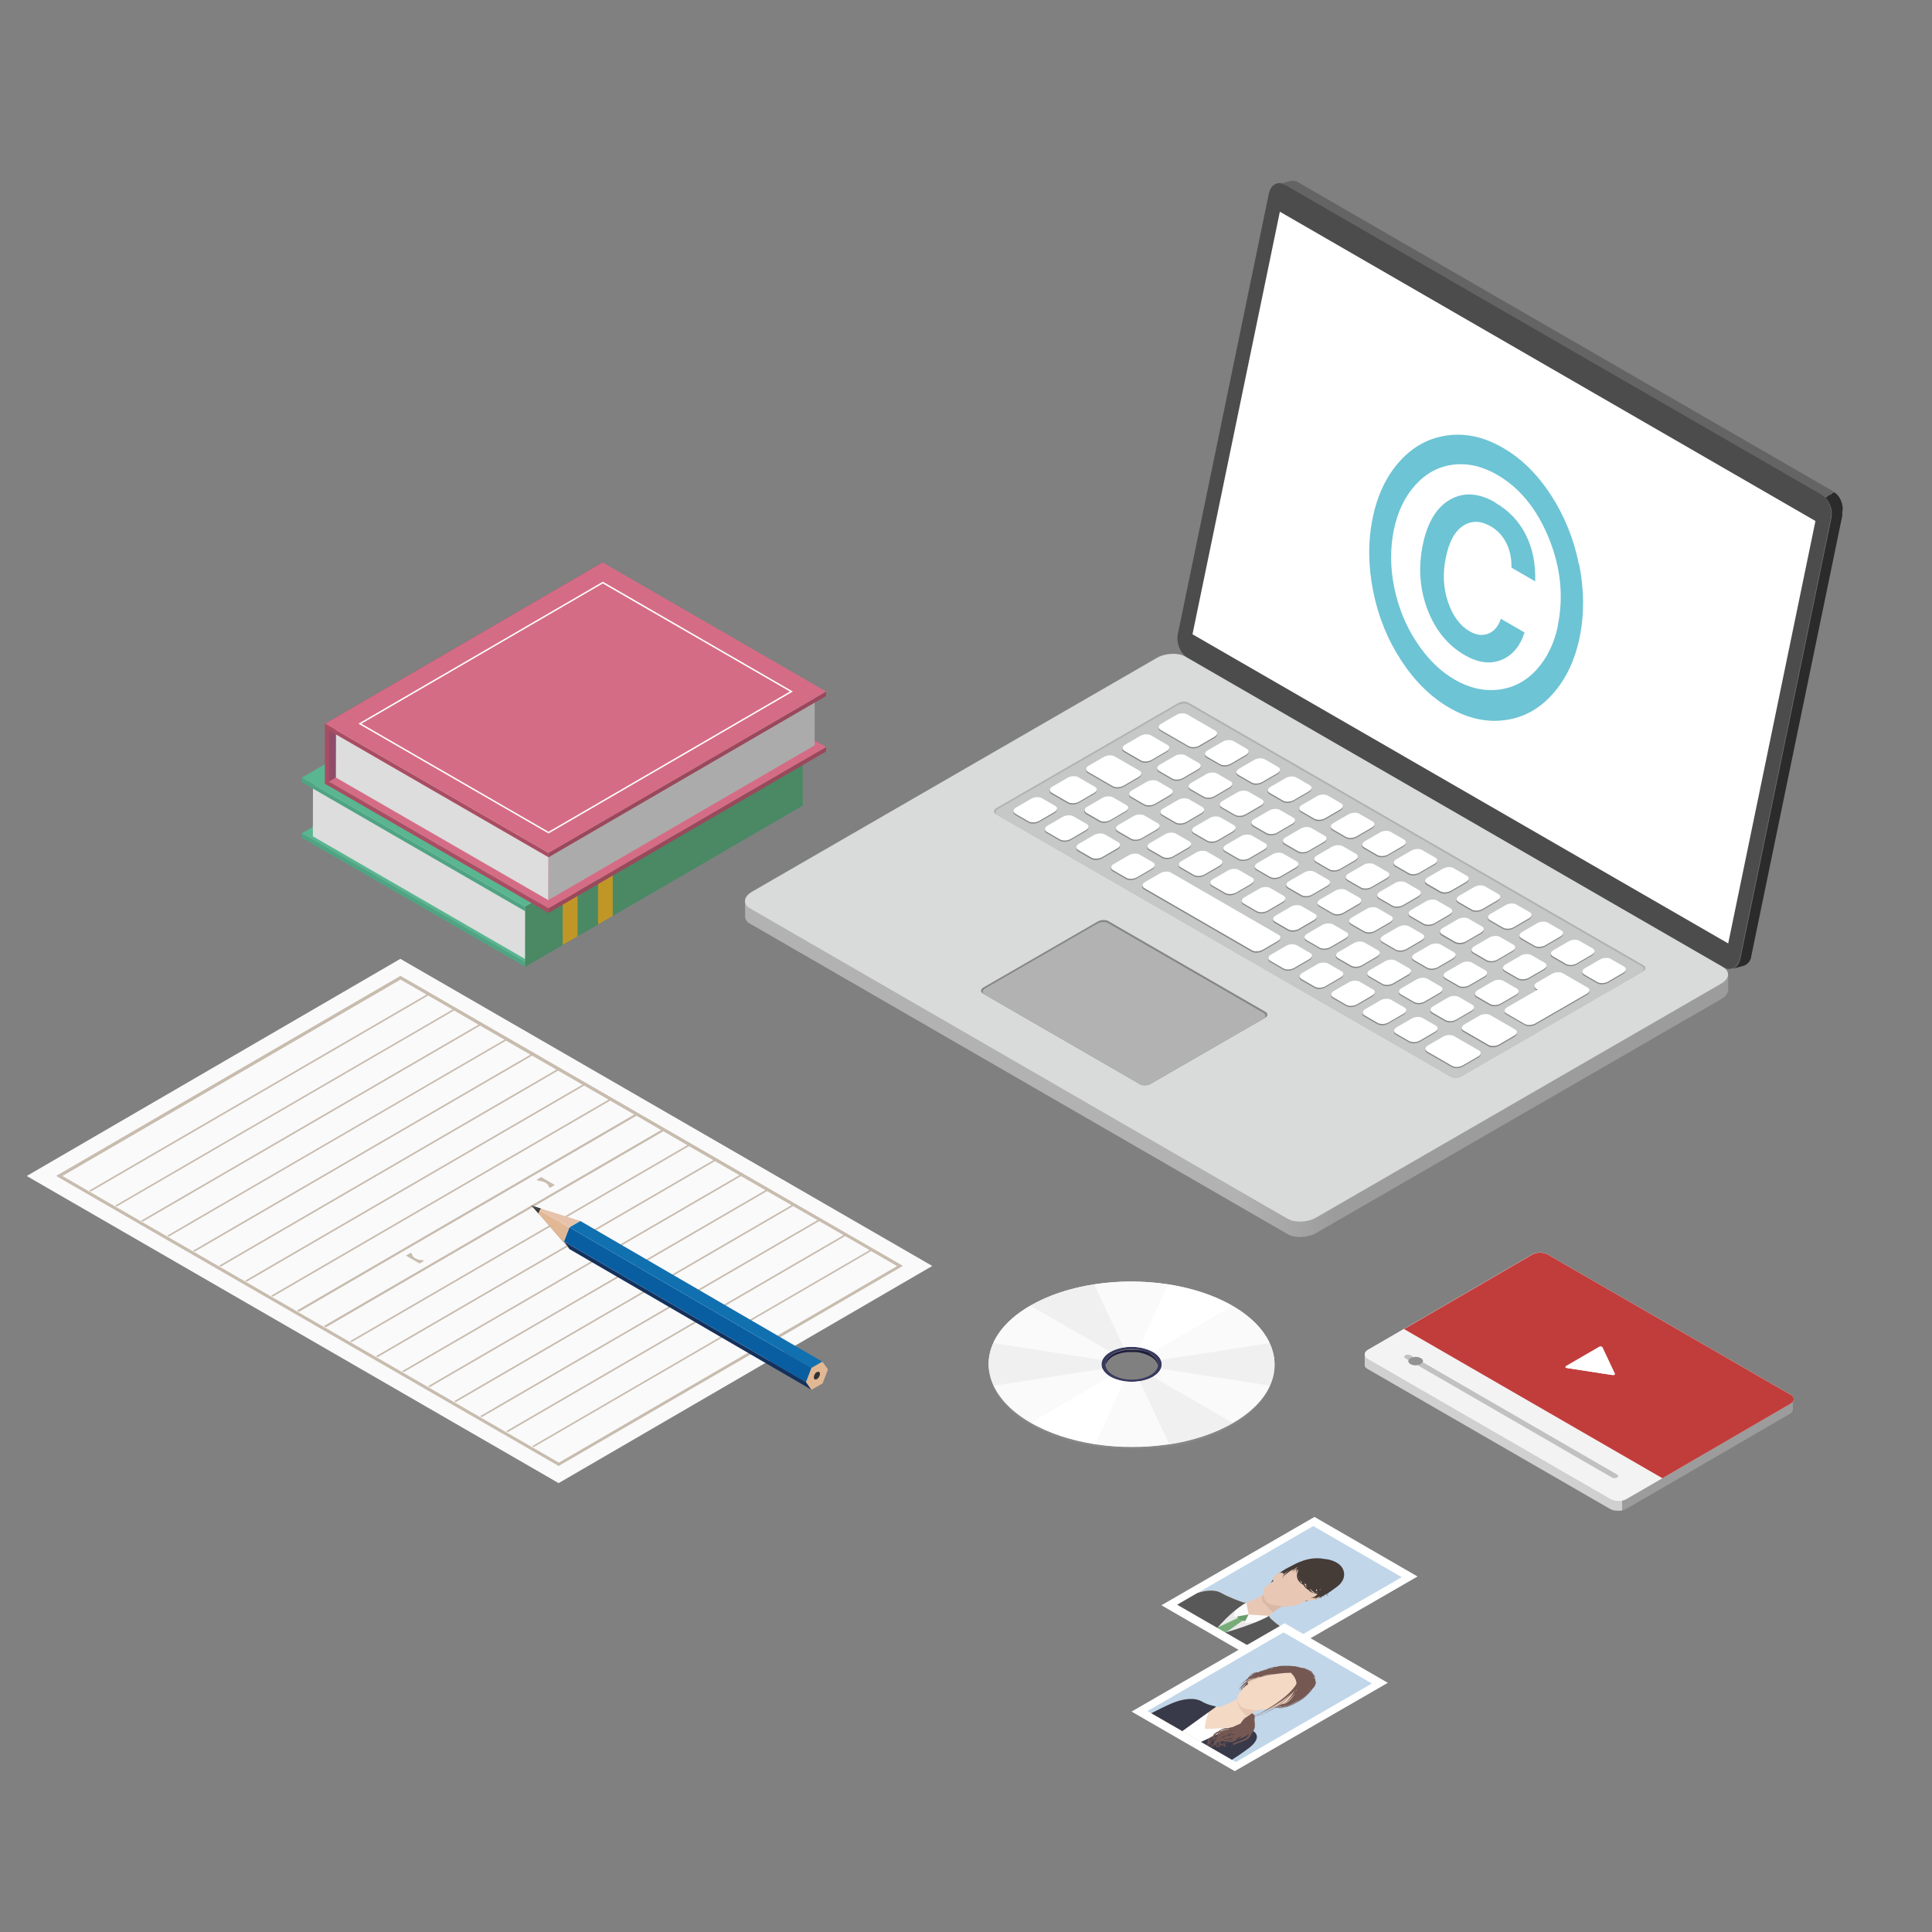 <svg xmlns="http://www.w3.org/2000/svg" xmlns:xlink="http://www.w3.org/1999/xlink" id="_&#x30EC;&#x30A4;&#x30E4;&#x30FC;_1" data-name="&#x30EC;&#x30A4;&#x30E4;&#x30FC;_1" viewBox="0 0 1417.3 1417.3"><rect x="0" y="0" width="1417.3" height="1417.3" fill="#808080" stroke="none"/><defs><style> .st0 { fill: none; } .st1 { fill: #699e6c; } .st2 { fill: #acabab; } .st3 { fill: url(#linear-gradient2); } .st4 { fill: url(#linear-gradient1); } .st5 { fill: #f4f4f5; } .st6 { fill: #ddd; } .st7 { fill: #59b691; } .st8 { fill: #d9dada; } .st9 { fill: #d6d6d6; } .st10 { fill: #4d4c4c; } .st11 { fill: #a94d63; } .st12 { fill: #595858; } .st13 { fill: #c1c1c1; } .st14 { fill: url(#linear-gradient); } .st15 { fill: #489375; } .st16 { fill: #38395e; } .st17 { fill: #e8c8b4; } .st18 { fill: #e2b894; } .st19 { isolation: isolate; } .st20 { fill: #b2b2b3; } .st21 { fill: #f4d9c4; } .st22 { clip-path: url(#clippath-1); } .st23 { fill: #095ea1; } .st24 { fill: #fbfbfc; } .st25 { fill: #14315c; } .st26 { fill: #fafafb; } .st27 { fill: #e6c3aa; } .st28 { fill: #fff; } .st29 { fill: #c13d3b; } .st30 { fill: #1d1d3a; } .st31 { fill: #dab8a5; } .st32 { fill: #e9e9e9; } .st33 { fill: #1170b0; } .st34 { fill: #383a49; } .st35 { fill: #c1d6e9; } .st36 { fill: #868685; } .st37 { fill: #c6c7c7; } .st38 { fill: #765852; } .st39 { fill: #4fa483; } .st40 { fill: #9a485c; } .st41 { fill: #868687; } .st42 { fill: #f0f0f0; } .st43 { fill: #c8bcae; } .st44 { fill: #f3f3f3; } .st45 { fill: #8f4c6a; } .st46 { fill: #d8d4d0; } .st47 { fill: #939293; } .st48 { fill: #1a1b35; } .st49 { fill: #333; } .st50 { fill: #d56c85; } .st51 { fill: #76ad79; } .st52 { fill: #453c38; } .st53 { clip-path: url(#clippath); } .st54 { fill: #4b8864; } .st55 { fill: #c49671; } .st56 { fill: #c09727; } .st57 { fill: #6dc4d5; } </style><linearGradient id="linear-gradient" x1="1041.6" y1="74.1" x2="1375.5" y2="652.5" gradientUnits="userSpaceOnUse"><stop offset="0" stop-color="#2b2b2b"></stop><stop offset="0" stop-color="#636463"></stop><stop offset=".6" stop-color="#636463"></stop><stop offset=".6" stop-color="#2b2b2b"></stop></linearGradient><linearGradient id="linear-gradient1" x1="546.5" y1="699.2" x2="1267.8" y2="699.2" gradientUnits="userSpaceOnUse"><stop offset="0" stop-color="#9c9c9d"></stop><stop offset="0" stop-color="#b2b2b3"></stop><stop offset=".5" stop-color="#b2b2b3"></stop><stop offset=".6" stop-color="#9c9c9d"></stop></linearGradient><linearGradient id="linear-gradient2" x1="1001.2" y1="1051.2" x2="1315.9" y2="1051.2" gradientUnits="userSpaceOnUse"><stop offset="0" stop-color="#9c9c9d"></stop><stop offset="0" stop-color="#d0d0d0"></stop><stop offset=".6" stop-color="#d0d0d0"></stop><stop offset=".6" stop-color="#9c9c9d"></stop></linearGradient><clipPath id="clippath"><polygon class="st0" points="963.4 1119.5 1028.3 1157 928.5 1214.6 863.6 1177.2 963.4 1119.5"></polygon></clipPath><clipPath id="clippath-1"><polygon class="st0" points="941.6 1197.5 1006.4 1235 906.6 1292.6 841.8 1255.2 941.6 1197.5"></polygon></clipPath></defs><g><polygon class="st26" points="293.7 703.4 19.6 862.7 409.8 1088 683.9 928.7 293.7 703.4"></polygon><g><path class="st43" d="M394.7,866.3h.4s.5,0,.5,0c.4,0,1.2.1,2.2.4,1,.3,1.7.6,2.4.9.6.4,1.1.8,1.6,1.3.6.7.7,1.1.7,1.3v.3s0,.2,0,.2l1.1.6,3.4-2-10-5.8-3.4,2,.6.3.7.3Z"></path><path class="st43" d="M311.2,925.1l-1.2-.7h-.9c-.5,0-1.2,0-2.2-.4-1-.3-1.8-.6-2.4-1-.6-.3-1.1-.7-1.5-1.3-.6-.6-.7-1.1-.7-1.3v-.6l-1.1-.7-3.4,2,10,5.8,3.4-2Z"></path><path class="st43" d="M660.1,927.3l-364-210.1-2.3-1.3-2.3,1.3-248,144.1-2.3,1.3,2.3,1.4,364,210.1,2.3,1.4,2.3-1.4,248-144.1,2.3-1.3-2.3-1.4ZM409.7,1072.8L45.8,862.7l248-144.1,19.1,11-247.5,143.8,1.2.7,247.5-143.8,17.9,10.3-247.5,143.8,1.1.7,247.5-143.8,17.9,10.4-247.5,143.8,1.2.7,247.5-143.8,17.9,10.3-247.5,143.8,1.1.7,247.5-143.8,17.9,10.3-247.5,143.8,1.2.7,247.5-143.8,17.9,10.3-247.5,143.8,1.2.7,247.5-143.8,17.9,10.3-247.5,143.8,1.2.7,247.5-143.8,17.9,10.3-247.5,143.8,1.2.7,247.5-143.8,17.7,10.2-247.5,143.8,1.6.9,247.5-143.8,18.1,10.5-247.5,143.8,1.6.9,247.5-143.8,17.6,10.2-247.5,143.8,1.2.7,247.5-143.8,17.9,10.3-247.5,143.8,1.2.7,247.5-143.8,17.9,10.3-247.5,143.8,1.2.7,247.5-143.8,17.9,10.3-247.5,143.8,1.2.7,247.5-143.8,17.9,10.3-247.5,143.8,1.2.7,247.5-143.8,17.9,10.3-247.5,143.8,1.2.7,247.5-143.8,17.9,10.3-247.5,143.8,1.2.7,247.5-143.8,17.9,10.3-247.5,143.8,1.1.7,247.5-143.8,19.1,11-248,144.1Z"></path></g></g><g><g><g><path class="st10" d="M1335.9,362.4l-392.9-226.9c-5.3-3.1-10.8-.1-12.2,6.6l-66.7,322.8c-1.4,6.7,1.8,14.7,7.2,17.8l392.9,226.9c5.3,3.1,10.8,0,12.2-6.6l66.7-322.8c1.4-6.7-1.8-14.7-7.2-17.8Z"></path><path class="st14" d="M1351.8,374.5c0-.2,0-.4,0-.6,0-.2,0-.4,0-.7,0-.2,0-.3,0-.5,0,0,0,0,0,0,0,0,0-.1,0-.2,0-.3,0-.5-.1-.8,0-.3-.1-.6-.2-.9,0-.2,0-.3-.1-.5,0,0,0-.2,0-.3,0-.1,0-.3,0-.4-.1-.4-.3-.7-.4-1-.1-.4-.3-.8-.4-1.1,0,0,0-.2,0-.2-.1-.3-.2-.5-.4-.8-.1-.2-.2-.4-.3-.6-.2-.3-.4-.7-.6-1-.1-.2-.2-.4-.3-.5-.2-.3-.4-.6-.7-.9,0,0,0,0-.1-.1,0,0,0,0,0,0-.1-.1-.2-.3-.4-.4-.2-.2-.3-.4-.5-.5-.2-.2-.3-.3-.5-.5,0,0-.2-.1-.3-.2,0,0,0,0,0,0,0,0,0,0-.1-.1-.1-.1-.3-.2-.4-.4-.1-.1-.3-.2-.4-.3-.1,0-.3-.2-.4-.3-.1,0-.3-.2-.4-.3h0l-392.9-226.9c-.1,0-.3-.2-.4-.2-.1,0-.3-.1-.4-.2-.1,0-.3-.1-.4-.2,0,0-.2,0-.3,0,0,0,0,0,0,0,0,0-.1,0-.1,0-.2,0-.3,0-.4-.1-.2,0-.3,0-.5-.1-.2,0-.3,0-.5,0h0c-.2,0-.3,0-.5,0-.2,0-.4,0-.5,0-.1,0-.3,0-.4,0h0s0,0,0,0c-.2,0-.5,0-.7,0-.2,0-.4,0-.7.2-2.8.8-5.6,1.5-8.4,2.3.5-.1.9-.2,1.4-.2h0c.5,0,1,0,1.5,0h0c.5,0,1,.2,1.5.4,0,0,0,0,0,0,.5.2,1,.4,1.5.7l392.9,226.9h0c.7.4,1.3.8,1.9,1.3,0,0,0,0,0,0,.6.5,1.1,1.1,1.6,1.7,0,0,0,0,0,0,.4.5.7,1.1,1.1,1.6.2.3.4.6.5,1,.3.5.5,1,.8,1.6.2.4.3.7.4,1.1.2.5.3,1,.5,1.5,0,0,0,.1,0,.2.2.8.3,1.6.4,2.4,0,0,0,0,0,0,0,.9.1,1.7,0,2.5,0,0,0,0,0,0,0,.9-.1,1.7-.3,2.5l-66.7,322.8c-.1.5-.2.9-.4,1.4,0,0,0,0,0,0-.1.4-.3.9-.5,1.3,0,0,0,0,0,.1-.2.4-.4.7-.6,1.1,0,0,0,0,0,.1-.2.3-.4.5-.6.8,0,0-.1.2-.2.3-.2.2-.3.4-.5.5-.1.1-.2.2-.3.3-.2.2-.4.3-.6.4-.1,0-.2.2-.3.3-.2.1-.5.3-.7.4,0,0-.2.1-.3.2-.3.1-.7.3-1,.4,2.8-.8,5.6-1.5,8.4-2.3.4,0,.7-.2,1-.4.1,0,.2-.1.3-.2.2-.1.5-.2.7-.4.1,0,.2-.2.4-.3.2-.1.4-.3.5-.4.1-.1.2-.2.4-.4.1-.1.2-.2.4-.4h0s0-.1.1-.1c0,0,.1-.2.2-.3,0-.1.2-.2.3-.4.1-.1.2-.3.3-.4,0,0,0,0,0-.1,0,0,0,0,0,0,.1-.2.2-.4.3-.6,0-.1.1-.3.2-.4,0,0,0,0,0-.1,0,0,0,0,0,0,0-.2.2-.3.2-.5,0-.2.1-.4.2-.5,0,0,0,0,0-.1,0,0,0,0,0-.1,0,0,0-.2,0-.3,0-.2,0-.3.1-.5,0-.2,0-.4.1-.5,0,0,0,0,0,0l66.7-322.8c0-.2,0-.3,0-.5,0-.2,0-.4,0-.5,0-.2,0-.4,0-.6,0-.2,0-.4,0-.6,0-.1,0-.2,0-.4,0,0,0,0,0,0,0,0,0-.1,0-.1,0-.2,0-.4,0-.6Z"></path></g><g><path class="st4" d="M1267.8,714.8l-5.1,5.2-393-226.9c-5.3-3.1-14.8-2.7-20.9.9l-293.2,169.3-9-1.9v11s0,0,0,0c0,2,1.2,3.8,3.6,5.2l394.5,227.8c5.3,3.1,14.8,2.7,20.9-.9l297.1-171.6c3.4-1.9,5.1-4.5,5.1-6.8h0v-11.3Z"></path><path class="st8" d="M965.5,893.2c-6.2,3.6-15.6,3.9-20.9.9l-394.5-227.8c-5.3-3.1-4.7-8.5,1.5-12.1l297.1-171.6c6.2-3.6,15.6-4,20.9-.9l394.5,227.8c5.3,3.1,4.7,8.5-1.5,12.1l-297.1,171.6Z"></path><path class="st20" d="M1072.1,789.6c-2.3,1.3-5.8,1.5-7.8.3l-333.8-192.7c-2-1.2-1.8-3.2.6-4.5l133.1-76.9c2.3-1.3,5.8-1.5,7.8-.3l333.8,192.7c2,1.2,1.7,3.2-.6,4.5l-133.2,76.9Z"></path><path class="st37" d="M1072.1,789.6c-2.3,1.3-5.8,1.5-7.8.3l-332.6-192c-2-1.2-1.7-3.2.6-4.5l131.8-76.1c2.3-1.3,5.8-1.5,7.8-.3l332.6,192c2,1.2,1.7,3.2-.6,4.5l-131.8,76.1Z"></path><path class="st41" d="M844.1,795.1c-2.3,1.3-5.8,1.5-7.8.3l-115.3-66.6c-2-1.2-1.7-3.2.6-4.5l83.7-48.3c2.3-1.3,5.8-1.5,7.8-.3l115.3,66.6c2,1.2,1.8,3.2-.6,4.5l-83.7,48.3Z"></path><path class="st20" d="M844.1,795.1c-2.3,1.3-5.8,1.5-7.8.3l-114.1-65.9c-2-1.2-1.7-3.2.6-4.5l82.3-47.5c2.3-1.3,5.8-1.5,7.8-.3l114.1,65.9c2,1.2,1.7,3.2-.6,4.5l-82.3,47.5Z"></path><path class="st41" d="M879.7,547.9c-2.3,1.3-5.8,1.5-7.8.3l-20.6-11.9c-2-1.2-1.8-3.2.6-4.5l11.2-6.5c2.3-1.3,5.8-1.5,7.8-.3l20.6,11.9c2,1.2,1.7,3.2-.6,4.5l-11.2,6.5ZM913.9,554.7c2.3-1.3,2.6-3.4.6-4.5l-9.7-5.6c-2-1.2-5.5-1-7.8.3l-11.2,6.5c-2.3,1.3-2.6,3.4-.6,4.5l9.7,5.6c2,1.2,5.5,1,7.8-.3l11.2-6.5ZM937,568.1c2.3-1.3,2.6-3.4.6-4.5l-9.7-5.6c-2-1.2-5.5-1-7.8.3l-11.2,6.5c-2.3,1.3-2.6,3.4-.6,4.5l9.7,5.6c2,1.2,5.5,1,7.8-.3l11.2-6.5ZM960.1,581.4c2.3-1.3,2.6-3.4.6-4.5l-9.7-5.6c-2-1.2-5.5-1-7.9.3l-11.2,6.5c-2.3,1.3-2.6,3.4-.6,4.5l9.7,5.6c2,1.2,5.5,1,7.8-.3l11.2-6.5ZM983.1,594.7c2.3-1.3,2.6-3.4.6-4.5l-9.7-5.6c-2-1.2-5.5-1-7.8.3l-11.2,6.5c-2.3,1.3-2.6,3.4-.6,4.5l9.7,5.6c2,1.2,5.5,1,7.9-.3l11.2-6.5ZM1006.2,608c2.3-1.3,2.6-3.4.6-4.5l-9.7-5.6c-2-1.2-5.5-1-7.8.3l-11.2,6.5c-2.3,1.3-2.6,3.4-.6,4.5l9.7,5.6c2,1.2,5.5,1,7.8-.3l11.2-6.5ZM1029.2,621.3c2.3-1.3,2.6-3.4.6-4.5l-9.7-5.6c-2-1.2-5.5-1-7.8.3l-11.2,6.5c-2.3,1.3-2.6,3.4-.6,4.5l9.7,5.6c2,1.2,5.5,1,7.8-.3l11.2-6.5ZM1052.3,634.6c2.3-1.3,2.6-3.4.6-4.5l-9.7-5.6c-2-1.2-5.5-1-7.9.3l-11.2,6.5c-2.3,1.3-2.6,3.4-.6,4.5l9.7,5.6c2,1.2,5.5,1,7.8-.3l11.2-6.5ZM1075.4,648c2.3-1.3,2.6-3.4.6-4.5l-9.7-5.6c-2-1.2-5.5-1-7.9.3l-11.2,6.5c-2.3,1.3-2.6,3.4-.6,4.5l9.7,5.6c2,1.2,5.5,1,7.8-.3l11.2-6.5ZM1098.4,661.3c2.3-1.3,2.6-3.4.6-4.5l-9.7-5.6c-2-1.2-5.5-1-7.8.3l-11.2,6.5c-2.3,1.3-2.6,3.4-.6,4.5l9.7,5.6c2,1.2,5.5,1,7.9-.3l11.2-6.5ZM1121.5,674.6c2.3-1.3,2.6-3.4.6-4.5l-9.7-5.6c-2-1.2-5.5-1-7.8.3l-11.2,6.5c-2.3,1.3-2.6,3.4-.6,4.5l9.7,5.6c2,1.2,5.5,1,7.8-.3l11.2-6.5ZM1144.6,687.9c2.3-1.3,2.6-3.4.6-4.5l-9.7-5.6c-2-1.2-5.5-1-7.8.3l-11.2,6.5c-2.3,1.3-2.6,3.4-.6,4.5l9.7,5.6c2,1.2,5.5,1,7.8-.3l11.2-6.5ZM1167.6,701.2c2.3-1.3,2.6-3.4.6-4.5l-9.7-5.6c-2-1.2-5.5-1-7.8.3l-11.2,6.5c-2.3,1.3-2.6,3.4-.6,4.5l9.7,5.6c2,1.1,5.5,1,7.8-.3l11.2-6.5ZM1190.7,714.5c2.3-1.3,2.6-3.4.6-4.5l-9.7-5.6c-2-1.2-5.5-1-7.8.3l-11.2,6.5c-2.3,1.3-2.6,3.4-.6,4.5l9.7,5.6c2,1.2,5.5,1,7.8-.3l11.2-6.5ZM855.7,551.9c2.3-1.3,2.6-3.4.6-4.5l-12.1-7c-2-1.2-5.5-1-7.8.3l-11.2,6.5c-2.3,1.3-2.6,3.4-.6,4.5l12.1,7c2,1.2,5.5,1,7.8-.3l11.2-6.5ZM878.8,565.2c2.3-1.3,2.6-3.4.6-4.5l-9.7-5.6c-2-1.2-5.5-1-7.8.3l-11.2,6.5c-2.3,1.3-2.6,3.4-.6,4.5l9.7,5.6c2,1.2,5.5,1,7.8-.3l11.2-6.5ZM901.9,578.5c2.3-1.3,2.6-3.4.6-4.5l-9.7-5.6c-2-1.2-5.5-1-7.8.3l-11.2,6.5c-2.3,1.3-2.6,3.4-.6,4.5l9.7,5.6c2,1.1,5.5,1,7.8-.3l11.2-6.5ZM924.9,591.8c2.3-1.3,2.6-3.4.6-4.5l-9.7-5.6c-2-1.2-5.5-1-7.8.3l-11.2,6.5c-2.3,1.3-2.6,3.4-.6,4.5l9.7,5.6c2,1.1,5.5,1,7.8-.3l11.2-6.5ZM948,605.2c2.3-1.3,2.6-3.4.6-4.5l-9.7-5.6c-2-1.2-5.5-1-7.9.3l-11.2,6.5c-2.3,1.3-2.6,3.4-.6,4.5l9.7,5.6c2,1.2,5.5,1,7.8-.3l11.2-6.5ZM971.1,618.5c2.3-1.3,2.6-3.4.6-4.5l-9.7-5.6c-2-1.2-5.5-1-7.9.3l-11.2,6.5c-2.3,1.3-2.6,3.4-.6,4.5l9.7,5.6c2,1.2,5.5,1,7.8-.3l11.2-6.5ZM994.1,631.8c2.3-1.3,2.6-3.4.6-4.5l-9.7-5.6c-2-1.1-5.5-1-7.8.3l-11.2,6.5c-2.3,1.3-2.6,3.4-.6,4.5l9.7,5.6c2,1.2,5.5,1,7.9-.3l11.2-6.5ZM1017.2,645.1c2.3-1.3,2.6-3.4.6-4.5l-9.7-5.6c-2-1.2-5.5-1-7.8.3l-11.2,6.5c-2.3,1.3-2.6,3.4-.6,4.5l9.7,5.6c2,1.2,5.5,1,7.8-.3l11.2-6.5ZM1040.3,658.4c2.3-1.3,2.6-3.4.6-4.5l-9.7-5.6c-2-1.2-5.5-1-7.8.3l-11.2,6.5c-2.3,1.3-2.6,3.4-.6,4.5l9.7,5.6c2,1.2,5.5,1,7.8-.3l11.2-6.5ZM1063.3,671.7c2.3-1.3,2.6-3.4.6-4.5l-9.7-5.6c-2-1.2-5.5-1-7.8.3l-11.2,6.5c-2.3,1.3-2.6,3.4-.6,4.5l9.7,5.6c2,1.2,5.5,1,7.8-.3l11.2-6.5ZM1086.4,685.1c2.3-1.3,2.6-3.4.6-4.5l-9.7-5.6c-2-1.2-5.5-1-7.9.3l-11.2,6.5c-2.3,1.3-2.6,3.4-.6,4.5l9.7,5.6c2,1.1,5.5,1,7.8-.3l11.2-6.5ZM1109.4,698.4c2.3-1.3,2.6-3.4.6-4.5l-9.7-5.6c-2-1.2-5.5-1-7.8.3l-11.2,6.5c-2.3,1.3-2.6,3.4-.6,4.5l9.7,5.6c2,1.2,5.5,1,7.8-.3l11.2-6.5ZM1132.5,711.7c2.3-1.3,2.6-3.4.6-4.5l-9.7-5.6c-2-1.2-5.5-1-7.8.3l-11.2,6.5c-2.3,1.3-2.6,3.4-.6,4.5l9.7,5.6c2,1.2,5.5,1,7.9-.3l11.2-6.5ZM858.3,584.1c2.3-1.3,2.6-3.4.6-4.5l-9.7-5.6c-2-1.1-5.5-1-7.8.3l-11.2,6.5c-2.3,1.3-2.6,3.4-.6,4.5l9.7,5.6c2,1.2,5.5,1,7.8-.3l11.2-6.5ZM835.2,570.8c2.3-1.3,2.6-3.4.6-4.5l-18.2-10.5c-2-1.2-5.5-1-7.8.3l-11.2,6.5c-2.3,1.3-2.6,3.4-.6,4.5l18.2,10.5c2,1.2,5.5,1,7.9-.3l11.2-6.5ZM881.3,597.4c2.3-1.3,2.6-3.4.6-4.5l-9.7-5.6c-2-1.1-5.5-1-7.8.3l-11.2,6.5c-2.3,1.3-2.6,3.4-.6,4.5l9.7,5.6c2,1.2,5.5,1,7.8-.3l11.2-6.5ZM904.4,610.7c2.3-1.3,2.6-3.4.6-4.5l-9.7-5.6c-2-1.2-5.5-1-7.8.3l-11.2,6.5c-2.3,1.3-2.6,3.4-.6,4.5l9.7,5.6c2,1.2,5.5,1,7.9-.3l11.2-6.5ZM927.4,624c2.3-1.3,2.6-3.4.6-4.5l-9.7-5.6c-2-1.2-5.5-1-7.8.3l-11.2,6.5c-2.3,1.3-2.6,3.4-.6,4.5l9.7,5.6c2,1.1,5.5,1,7.9-.3l11.2-6.5ZM950.5,637.3c2.3-1.3,2.6-3.4.6-4.5l-9.7-5.6c-2-1.2-5.5-1-7.8.3l-11.2,6.5c-2.3,1.3-2.6,3.4-.6,4.5l9.7,5.6c2,1.2,5.5,1,7.8-.3l11.2-6.5ZM973.6,650.7c2.3-1.3,2.6-3.4.6-4.5l-9.7-5.6c-2-1.2-5.5-1-7.9.3l-11.2,6.5c-2.3,1.3-2.6,3.4-.6,4.5l9.7,5.6c2,1.2,5.5,1,7.8-.3l11.2-6.5ZM996.6,664c2.3-1.3,2.6-3.4.6-4.5l-9.7-5.6c-2-1.2-5.5-1-7.8.3l-11.2,6.5c-2.3,1.3-2.6,3.4-.6,4.5l9.7,5.6c2,1.2,5.5,1,7.8-.3l11.2-6.5ZM1019.7,677.3c2.3-1.3,2.6-3.4.6-4.5l-9.7-5.6c-2-1.2-5.5-1-7.8.3l-11.2,6.5c-2.3,1.3-2.6,3.4-.6,4.5l9.7,5.6c2,1.2,5.5,1,7.8-.3l11.2-6.5ZM1042.8,690.6c2.3-1.3,2.6-3.4.6-4.5l-9.7-5.6c-2-1.2-5.5-1-7.8.3l-11.2,6.5c-2.3,1.3-2.6,3.4-.6,4.5l9.7,5.6c2,1.2,5.5,1,7.8-.3l11.2-6.5ZM1065.8,703.9c2.3-1.3,2.6-3.4.6-4.5l-9.7-5.6c-2-1.2-5.5-1-7.8.3l-11.2,6.5c-2.3,1.3-2.6,3.4-.6,4.5l9.7,5.6c2,1.2,5.5,1,7.9-.3l11.2-6.5ZM1088.9,717.2c2.3-1.3,2.6-3.4.6-4.5l-9.7-5.6c-2-1.2-5.5-1-7.8.3l-11.2,6.5c-2.3,1.3-2.6,3.4-.6,4.5l9.7,5.6c2,1.2,5.5,1,7.8-.3l11.2-6.5ZM1111.9,730.6c2.3-1.3,2.6-3.4.6-4.5l-9.7-5.6c-2-1.1-5.5-1-7.8.3l-11.2,6.5c-2.3,1.3-2.6,3.4-.6,4.5l9.7,5.6c2,1.2,5.5,1,7.8-.3l11.2-6.5ZM1159.3,732.6l4.8-2.7c2.3-1.3,2.6-3.4.6-4.5l-18.2-10.5c-2-1.2-5.5-1-7.9.3l-11.2,6.5c-2.3,1.3-2.6,3.4-.5,4.5l1.2.7-22.4,12.9c-2.3,1.3-2.6,3.4-.6,4.5l13.4,7.7c2,1.2,5.5,1,7.8-.3l33.1-19.1s0,0,0,0ZM802.5,582.6c2.3-1.3,2.6-3.4.6-4.5l-12.1-7c-2-1.2-5.5-1-7.9.3l-11.2,6.5c-2.3,1.3-2.6,3.4-.6,4.5l12.1,7c2,1.2,5.5,1,7.8-.3l11.2-6.5ZM825.5,596c2.3-1.3,2.6-3.4.6-4.5l-9.7-5.6c-2-1.2-5.5-1-7.9.3l-11.2,6.5c-2.3,1.3-2.6,3.4-.6,4.5l9.7,5.6c2,1.2,5.5,1,7.8-.3l11.2-6.5ZM848.6,609.3c2.3-1.3,2.6-3.4.6-4.5l-9.7-5.6c-2-1.2-5.5-1-7.9.3l-11.2,6.5c-2.3,1.3-2.6,3.4-.6,4.5l9.7,5.6c2,1.1,5.5,1,7.8-.3l11.2-6.5ZM871.7,622.6c2.3-1.3,2.6-3.4.6-4.5l-9.7-5.6c-2-1.2-5.5-1-7.9.3l-11.2,6.5c-2.3,1.3-2.6,3.4-.6,4.5l9.7,5.6c2,1.2,5.5,1,7.9-.3l11.2-6.5ZM894.7,635.9c2.3-1.3,2.6-3.4.6-4.5l-9.7-5.6c-2-1.2-5.5-1-7.8.3l-11.2,6.5c-2.3,1.3-2.6,3.4-.6,4.5l9.7,5.6c2,1.2,5.5,1,7.8-.3l11.2-6.5ZM937.3,691.2c2.3-1.3,2.6-3.4.6-4.5l-78.9-45.5c-2-1.2-5.5-1-7.9.3l-11.2,6.5c-2.3,1.3-2.6,3.4-.6,4.5l78.9,45.6c2,1.2,5.5,1,7.8-.3l11.2-6.5ZM917.8,649.2c2.3-1.3,2.6-3.4.6-4.5l-9.7-5.6c-2-1.2-5.5-1-7.8.3l-11.2,6.5c-2.3,1.3-2.6,3.4-.6,4.5l9.7,5.6c2,1.2,5.5,1,7.8-.3l11.2-6.5ZM940.9,662.5c2.3-1.3,2.6-3.4.6-4.5l-9.7-5.6c-2-1.2-5.5-1-7.8.3l-11.2,6.5c-2.3,1.3-2.6,3.4-.6,4.5l9.7,5.6c2,1.2,5.5,1,7.8-.3l11.2-6.5ZM963.9,675.9c2.3-1.3,2.6-3.4.6-4.5l-9.7-5.6c-2-1.2-5.5-1-7.8.3l-11.2,6.5c-2.3,1.3-2.6,3.4-.6,4.5l9.7,5.6c2,1.2,5.5,1,7.8-.3l11.2-6.5ZM987,689.2c2.3-1.3,2.6-3.4.6-4.5l-9.7-5.6c-2-1.2-5.5-1-7.8.3l-11.2,6.5c-2.3,1.3-2.6,3.4-.6,4.5l9.7,5.6c2,1.2,5.5,1,7.8-.3l11.2-6.5ZM960.4,704.5c2.3-1.3,2.6-3.4.6-4.5l-9.7-5.6c-2-1.2-5.5-1-7.8.3l-11.2,6.5c-2.3,1.3-2.6,3.4-.6,4.5l9.7,5.6c2,1.2,5.5,1,7.8-.3l11.2-6.5ZM1010.1,702.5c2.3-1.3,2.6-3.4.6-4.5l-9.7-5.6c-2-1.2-5.5-1-7.9.3l-11.2,6.5c-2.3,1.3-2.6,3.4-.6,4.5l9.7,5.6c2,1.2,5.5,1,7.9-.3l11.2-6.5ZM1033.1,715.8c2.3-1.3,2.6-3.4.6-4.5l-9.7-5.6c-2-1.2-5.5-1-7.8.3l-11.2,6.5c-2.3,1.3-2.6,3.4-.6,4.5l9.7,5.6c2,1.2,5.5,1,7.8-.3l11.2-6.5ZM1056.2,729.1c2.3-1.3,2.6-3.4.6-4.5l-9.7-5.6c-2-1.2-5.5-1-7.8.3l-11.2,6.5c-2.3,1.3-2.6,3.4-.6,4.5l9.7,5.6c2,1.2,5.5,1,7.8-.3l11.2-6.5ZM1079.2,742.4c2.3-1.3,2.6-3.4.6-4.5l-9.7-5.6c-2-1.2-5.5-1-7.8.3l-11.2,6.5c-2.3,1.3-2.6,3.4-.6,4.5l9.7,5.6c2,1.2,5.5,1,7.8-.3l11.2-6.5ZM1110.8,760.7c2.3-1.3,2.6-3.4.6-4.5l-18.2-10.5c-2-1.2-5.5-1-7.8.3l-11.2,6.5c-2.3,1.3-2.6,3.4-.6,4.5l18.2,10.5c2,1.2,5.5,1,7.8-.3l11.2-6.5ZM845,638c2.3-1.3,2.6-3.4.6-4.5l-9.7-5.6c-2-1.2-5.5-1-7.8.3l-11.2,6.5c-2.3,1.3-2.6,3.4-.6,4.5l9.7,5.6c2,1.2,5.5,1,7.8-.3l11.2-6.5ZM983.4,717.9c2.3-1.3,2.6-3.4.6-4.5l-9.7-5.6c-2-1.2-5.5-1-7.9.3l-11.2,6.5c-2.3,1.3-2.6,3.4-.6,4.5l9.7,5.6c2,1.2,5.5,1,7.8-.3l11.2-6.5ZM1006.5,731.2c2.3-1.3,2.6-3.4.6-4.5l-9.7-5.6c-2-1.2-5.5-1-7.8.3l-11.2,6.5c-2.3,1.3-2.6,3.4-.6,4.5l9.7,5.6c2,1.2,5.5,1,7.8-.3l11.2-6.5ZM1029.5,744.5c2.3-1.3,2.6-3.4.6-4.5l-9.7-5.6c-2-1.2-5.5-1-7.8.3l-11.2,6.5c-2.3,1.3-2.6,3.4-.6,4.5l9.7,5.6c2,1.2,5.5,1,7.8-.3l11.2-6.5ZM1052.6,757.8c2.3-1.3,2.6-3.4.6-4.5l-9.7-5.6c-2-1.1-5.5-1-7.8.3l-11.2,6.5c-2.3,1.3-2.6,3.4-.6,4.5l9.7,5.6c2,1.2,5.5,1,7.8-.3l11.2-6.5ZM1084.2,776c2.3-1.3,2.6-3.4.6-4.5l-18.2-10.5c-2-1.2-5.5-1-7.9.3l-11.2,6.5c-2.3,1.3-2.6,3.4-.6,4.5l18.2,10.5c2,1.1,5.5,1,7.8-.3l11.2-6.5ZM773.4,596.6c2.3-1.3,2.6-3.4.6-4.5l-9.7-5.6c-2-1.2-5.5-1-7.8.3l-11.2,6.5c-2.3,1.3-2.6,3.4-.6,4.5l9.7,5.6c2,1.2,5.5,1,7.8-.3l11.2-6.5ZM796.5,609.9c2.3-1.3,2.6-3.4.6-4.5l-9.7-5.6c-2-1.2-5.5-1-7.8.3l-11.2,6.5c-2.3,1.3-2.6,3.4-.6,4.5l9.7,5.6c2,1.2,5.5,1,7.8-.3l11.2-6.5ZM819.6,623.3c2.3-1.3,2.6-3.4.6-4.5l-9.7-5.6c-2-1.2-5.5-1-7.9.3l-11.2,6.5c-2.3,1.3-2.6,3.4-.6,4.5l9.7,5.6c2,1.2,5.5,1,7.9-.3l11.2-6.5Z"></path><path class="st28" d="M879.8,547c-2.3,1.3-5.8,1.5-7.9.3l-20.6-11.9c-2-1.2-1.7-3.2.6-4.5l11.2-6.5c2.3-1.3,5.8-1.5,7.8-.3l20.6,11.9c2,1.2,1.7,3.2-.6,4.5l-11.2,6.5ZM914,553.8c2.3-1.3,2.6-3.4.6-4.5l-9.7-5.6c-2-1.1-5.5-1-7.8.3l-11.2,6.5c-2.3,1.3-2.6,3.4-.6,4.5l9.7,5.6c2,1.2,5.5,1,7.8-.3l11.2-6.5ZM937.1,567.2c2.3-1.3,2.6-3.4.6-4.5l-9.7-5.6c-2-1.2-5.5-1-7.8.3l-11.2,6.5c-2.3,1.3-2.6,3.4-.6,4.5l9.7,5.6c2,1.2,5.5,1,7.8-.3l11.2-6.5ZM960.2,580.5c2.3-1.3,2.6-3.4.6-4.5l-9.7-5.6c-2-1.2-5.5-1-7.8.3l-11.2,6.5c-2.3,1.3-2.6,3.4-.6,4.5l9.7,5.6c2,1.2,5.5,1,7.8-.3l11.2-6.5ZM983.2,593.8c2.3-1.3,2.6-3.4.6-4.5l-9.7-5.6c-2-1.2-5.5-1-7.8.3l-11.2,6.5c-2.3,1.3-2.6,3.4-.6,4.5l9.7,5.6c2,1.1,5.5,1,7.8-.3l11.2-6.5ZM1006.3,607.1c2.3-1.3,2.6-3.4.6-4.5l-9.7-5.6c-2-1.2-5.5-1-7.8.3l-11.2,6.5c-2.3,1.3-2.6,3.4-.6,4.5l9.7,5.6c2,1.2,5.5,1,7.8-.3l11.2-6.5ZM1029.4,620.4c2.3-1.3,2.6-3.4.6-4.5l-9.7-5.6c-2-1.2-5.5-1-7.8.3l-11.2,6.5c-2.3,1.3-2.6,3.4-.6,4.5l9.7,5.6c2,1.2,5.5,1,7.8-.3l11.2-6.5ZM1052.4,633.7c2.3-1.3,2.6-3.4.6-4.5l-9.7-5.6c-2-1.2-5.5-1-7.8.3l-11.2,6.5c-2.3,1.3-2.6,3.4-.6,4.5l9.7,5.6c2,1.2,5.5,1,7.8-.3l11.2-6.5ZM1075.5,647c2.3-1.3,2.6-3.4.6-4.5l-9.7-5.6c-2-1.2-5.5-1-7.8.3l-11.2,6.5c-2.3,1.3-2.6,3.4-.6,4.5l9.7,5.6c2,1.2,5.5,1,7.8-.3l11.2-6.5ZM1098.6,660.4c2.3-1.3,2.6-3.4.6-4.5l-9.7-5.6c-2-1.2-5.5-1-7.8.3l-11.2,6.5c-2.3,1.3-2.6,3.4-.6,4.5l9.7,5.6c2,1.2,5.5,1,7.8-.3l11.2-6.5ZM1121.6,673.7c2.3-1.3,2.6-3.4.6-4.5l-9.7-5.6c-2-1.2-5.5-1-7.8.3l-11.2,6.5c-2.3,1.3-2.6,3.4-.6,4.5l9.7,5.6c2,1.2,5.5,1,7.8-.3l11.2-6.5ZM1144.7,687c2.3-1.3,2.6-3.4.6-4.5l-9.7-5.6c-2-1.2-5.5-1-7.8.3l-11.2,6.5c-2.3,1.3-2.6,3.4-.6,4.5l9.7,5.6c2,1.2,5.5,1,7.8-.3l11.2-6.5ZM1167.8,700.3c2.3-1.3,2.6-3.4.6-4.5l-9.7-5.6c-2-1.2-5.5-1-7.8.3l-11.2,6.5c-2.3,1.3-2.6,3.4-.6,4.5l9.7,5.6c2,1.2,5.5,1,7.8-.3l11.2-6.5ZM1190.8,713.6c2.3-1.3,2.6-3.4.6-4.5l-9.7-5.6c-2-1.2-5.5-1-7.8.3l-11.2,6.5c-2.3,1.3-2.6,3.4-.6,4.5l9.7,5.6c2,1.2,5.5,1,7.8-.3l11.2-6.5ZM855.9,551c2.3-1.3,2.6-3.4.6-4.5l-12.1-7c-2-1.2-5.5-1-7.8.3l-11.2,6.5c-2.3,1.3-2.6,3.4-.6,4.5l12.1,7c2,1.2,5.5,1,7.8-.3l11.2-6.5ZM878.9,564.3c2.3-1.3,2.6-3.4.6-4.5l-9.7-5.6c-2-1.2-5.5-1-7.8.3l-11.2,6.5c-2.3,1.3-2.6,3.4-.6,4.5l9.7,5.6c2,1.2,5.5,1,7.8-.3l11.2-6.5ZM902,577.6c2.3-1.3,2.6-3.4.6-4.5l-9.7-5.6c-2-1.2-5.5-1-7.8.3l-11.2,6.5c-2.3,1.3-2.6,3.4-.6,4.5l9.7,5.6c2,1.2,5.5,1,7.8-.3l11.2-6.5ZM925,590.9c2.3-1.3,2.6-3.4.6-4.5l-9.7-5.6c-2-1.2-5.5-1-7.9.3l-11.2,6.5c-2.3,1.3-2.6,3.4-.6,4.5l9.7,5.6c2,1.2,5.5,1,7.8-.3l11.2-6.5ZM948.1,604.3c2.3-1.3,2.6-3.4.6-4.5l-9.7-5.6c-2-1.2-5.5-1-7.8.3l-11.2,6.5c-2.3,1.3-2.6,3.4-.6,4.5l9.7,5.6c2,1.2,5.5,1,7.8-.3l11.2-6.5ZM971.2,617.6c2.3-1.3,2.6-3.4.6-4.5l-9.7-5.6c-2-1.2-5.5-1-7.8.3l-11.2,6.5c-2.3,1.3-2.6,3.4-.6,4.5l9.7,5.6c2,1.2,5.5,1,7.8-.3l11.2-6.5ZM994.2,630.9c2.3-1.3,2.6-3.4.6-4.5l-9.7-5.6c-2-1.1-5.5-1-7.8.3l-11.2,6.5c-2.3,1.3-2.6,3.4-.6,4.5l9.7,5.6c2,1.2,5.5,1,7.9-.3l11.2-6.5ZM1017.3,644.2c2.3-1.3,2.6-3.4.6-4.5l-9.7-5.6c-2-1.1-5.5-1-7.8.3l-11.2,6.5c-2.3,1.3-2.6,3.4-.6,4.5l9.7,5.6c2,1.2,5.5,1,7.8-.3l11.2-6.5ZM1040.4,657.5c2.3-1.3,2.6-3.4.6-4.5l-9.7-5.6c-2-1.2-5.5-1-7.8.3l-11.2,6.5c-2.3,1.3-2.6,3.4-.6,4.5l9.7,5.6c2,1.2,5.5,1,7.8-.3l11.2-6.5ZM1063.4,670.8c2.3-1.3,2.6-3.4.6-4.5l-9.7-5.6c-2-1.2-5.5-1-7.8.3l-11.2,6.5c-2.3,1.3-2.6,3.4-.6,4.5l9.7,5.6c2,1.1,5.5,1,7.8-.3l11.2-6.5ZM1086.5,684.1c2.3-1.3,2.6-3.4.6-4.5l-9.7-5.6c-2-1.2-5.5-1-7.8.3l-11.2,6.5c-2.3,1.3-2.6,3.4-.6,4.5l9.7,5.6c2,1.2,5.5,1,7.9-.3l11.2-6.5ZM1109.6,697.5c2.3-1.3,2.6-3.4.6-4.5l-9.7-5.6c-2-1.2-5.5-1-7.8.3l-11.2,6.5c-2.3,1.3-2.6,3.4-.6,4.5l9.7,5.6c2,1.2,5.5,1,7.8-.3l11.2-6.5ZM1132.6,710.8c2.3-1.3,2.6-3.4.6-4.5l-9.7-5.6c-2-1.2-5.5-1-7.8.3l-11.2,6.5c-2.3,1.3-2.6,3.4-.6,4.5l9.7,5.6c2,1.2,5.5,1,7.9-.3l11.2-6.5ZM858.4,583.2c2.3-1.3,2.6-3.4.6-4.5l-9.7-5.6c-2-1.1-5.5-1-7.8.3l-11.2,6.5c-2.3,1.3-2.6,3.4-.6,4.5l9.7,5.6c2,1.2,5.5,1,7.8-.3l11.2-6.5ZM835.3,569.9c2.3-1.3,2.6-3.4.6-4.5l-18.2-10.5c-2-1.2-5.5-1-7.8.3l-11.2,6.5c-2.3,1.3-2.6,3.4-.6,4.5l18.2,10.5c2,1.2,5.5,1,7.9-.3l11.2-6.5ZM881.4,596.5c2.3-1.3,2.6-3.4.6-4.5l-9.7-5.6c-2-1.2-5.5-1-7.8.3l-11.2,6.5c-2.3,1.3-2.6,3.4-.6,4.5l9.7,5.6c2,1.2,5.5,1,7.8-.3l11.2-6.5ZM904.5,609.8c2.3-1.3,2.6-3.4.6-4.5l-9.7-5.6c-2-1.2-5.5-1-7.8.3l-11.2,6.5c-2.3,1.3-2.6,3.4-.6,4.5l9.7,5.6c2,1.2,5.5,1,7.9-.3l11.2-6.5ZM927.5,623.1c2.3-1.3,2.6-3.4.6-4.5l-9.7-5.6c-2-1.1-5.5-1-7.8.3l-11.2,6.5c-2.3,1.3-2.6,3.4-.6,4.5l9.7,5.6c2,1.2,5.5,1,7.9-.3l11.2-6.5ZM950.6,636.4c2.3-1.3,2.6-3.4.6-4.5l-9.7-5.6c-2-1.2-5.5-1-7.8.3l-11.2,6.5c-2.3,1.3-2.6,3.4-.6,4.5l9.7,5.6c2,1.2,5.5,1,7.8-.3l11.2-6.5ZM973.7,649.8c2.3-1.3,2.6-3.4.6-4.5l-9.7-5.6c-2-1.2-5.5-1-7.8.3l-11.2,6.5c-2.3,1.3-2.6,3.4-.6,4.5l9.7,5.6c2,1.2,5.5,1,7.8-.3l11.2-6.5ZM996.7,663.1c2.3-1.3,2.6-3.4.6-4.5l-9.7-5.6c-2-1.2-5.5-1-7.9.3l-11.2,6.5c-2.3,1.3-2.6,3.4-.6,4.5l9.7,5.6c2,1.2,5.5,1,7.8-.3l11.2-6.5ZM1019.8,676.4c2.3-1.3,2.6-3.4.6-4.5l-9.7-5.6c-2-1.2-5.5-1-7.8.3l-11.2,6.5c-2.3,1.3-2.6,3.4-.6,4.5l9.7,5.6c2,1.1,5.5,1,7.8-.3l11.2-6.5ZM1042.9,689.7c2.3-1.3,2.6-3.4.6-4.5l-9.7-5.6c-2-1.2-5.5-1-7.9.3l-11.2,6.5c-2.3,1.3-2.6,3.4-.6,4.5l9.7,5.6c2,1.2,5.5,1,7.9-.3l11.2-6.5ZM1065.9,703c2.3-1.3,2.6-3.4.6-4.5l-9.7-5.6c-2-1.1-5.5-1-7.8.3l-11.2,6.5c-2.3,1.3-2.6,3.4-.6,4.5l9.7,5.6c2,1.2,5.5,1,7.9-.3l11.2-6.5ZM1089,716.3c2.3-1.3,2.6-3.4.6-4.5l-9.7-5.6c-2-1.2-5.5-1-7.8.3l-11.2,6.5c-2.3,1.3-2.6,3.4-.6,4.5l9.7,5.6c2,1.2,5.5,1,7.8-.3l11.2-6.5ZM1112.1,729.7c2.3-1.3,2.6-3.4.6-4.5l-9.7-5.6c-2-1.2-5.5-1-7.8.3l-11.2,6.5c-2.3,1.3-2.6,3.4-.6,4.5l9.7,5.6c2,1.2,5.5,1,7.8-.3l11.2-6.5ZM1159.4,731.7l4.7-2.7c2.3-1.3,2.6-3.4.6-4.5l-18.2-10.5c-2-1.2-5.5-1-7.8.3l-11.2,6.5c-2.3,1.3-2.6,3.4-.6,4.5l1.2.7-22.4,12.9c-2.3,1.3-2.6,3.4-.6,4.5l13.3,7.7c2,1.2,5.5,1,7.9-.3l33.1-19.1s0,0,0,0ZM802.6,581.7c2.3-1.3,2.6-3.4.6-4.5l-12.1-7c-2-1.2-5.5-1-7.8.3l-11.2,6.5c-2.3,1.3-2.6,3.4-.6,4.5l12.1,7c2,1.1,5.5,1,7.8-.3l11.2-6.5ZM825.7,595.1c2.3-1.3,2.6-3.4.6-4.5l-9.7-5.6c-2-1.2-5.5-1-7.8.3l-11.2,6.5c-2.3,1.3-2.6,3.4-.6,4.5l9.7,5.6c2,1.2,5.5,1,7.8-.3l11.2-6.5ZM848.7,608.4c2.3-1.3,2.6-3.4.6-4.5l-9.7-5.6c-2-1.2-5.5-1-7.8.3l-11.2,6.5c-2.3,1.3-2.6,3.4-.6,4.5l9.7,5.6c2,1.2,5.5,1,7.8-.3l11.2-6.5ZM871.8,621.7c2.3-1.3,2.6-3.4.6-4.5l-9.7-5.6c-2-1.2-5.5-1-7.8.3l-11.2,6.5c-2.3,1.3-2.6,3.4-.6,4.5l9.7,5.6c2,1.2,5.5,1,7.8-.3l11.2-6.5ZM894.8,635c2.3-1.3,2.6-3.4.6-4.5l-9.7-5.6c-2-1.2-5.5-1-7.8.3l-11.2,6.5c-2.3,1.3-2.6,3.4-.6,4.5l9.7,5.6c2,1.2,5.5,1,7.8-.3l11.2-6.5ZM937.4,690.3c2.3-1.3,2.6-3.4.6-4.5l-78.9-45.6c-2-1.2-5.5-1-7.8.3l-11.2,6.5c-2.3,1.3-2.6,3.4-.6,4.5l78.9,45.6c2,1.2,5.5,1,7.8-.3l11.2-6.5ZM917.9,648.3c2.3-1.3,2.6-3.4.6-4.5l-9.7-5.6c-2-1.2-5.5-1-7.8.3l-11.2,6.5c-2.3,1.3-2.6,3.4-.6,4.5l9.7,5.6c2,1.1,5.5,1,7.9-.3l11.2-6.5ZM941,661.6c2.3-1.3,2.6-3.4.6-4.5l-9.7-5.6c-2-1.2-5.5-1-7.8.3l-11.2,6.5c-2.3,1.3-2.6,3.4-.6,4.5l9.7,5.6c2,1.2,5.5,1,7.8-.3l11.2-6.5ZM964,674.9c2.3-1.3,2.6-3.4.6-4.5l-9.7-5.6c-2-1.2-5.5-1-7.8.3l-11.2,6.5c-2.3,1.3-2.6,3.4-.6,4.5l9.7,5.6c2,1.2,5.5,1,7.8-.3l11.2-6.5ZM987.1,688.3c2.3-1.3,2.6-3.4.6-4.5l-9.7-5.6c-2-1.2-5.5-1-7.9.3l-11.2,6.5c-2.3,1.3-2.6,3.4-.6,4.5l9.7,5.6c2,1.2,5.5,1,7.9-.3l11.2-6.5ZM960.5,703.6c2.3-1.3,2.6-3.4.6-4.5l-9.7-5.6c-2-1.2-5.5-1-7.8.3l-11.2,6.5c-2.3,1.3-2.6,3.4-.6,4.5l9.7,5.6c2,1.2,5.5,1,7.8-.3l11.2-6.5ZM1010.2,701.6c2.3-1.3,2.6-3.4.6-4.5l-9.7-5.6c-2-1.2-5.5-1-7.8.3l-11.2,6.5c-2.3,1.3-2.6,3.4-.6,4.5l9.7,5.6c2,1.2,5.5,1,7.8-.3l11.2-6.5ZM1033.2,714.9c2.3-1.3,2.6-3.4.6-4.5l-9.7-5.6c-2-1.2-5.5-1-7.9.3l-11.2,6.5c-2.3,1.3-2.6,3.4-.6,4.5l9.7,5.6c2,1.2,5.5,1,7.8-.3l11.2-6.5ZM1056.3,728.2c2.3-1.3,2.6-3.4.6-4.5l-9.7-5.6c-2-1.2-5.5-1-7.8.3l-11.2,6.5c-2.3,1.3-2.6,3.4-.6,4.5l9.7,5.6c2,1.2,5.5,1,7.8-.3l11.2-6.5ZM1079.4,741.5c2.3-1.3,2.6-3.4.6-4.5l-9.7-5.6c-2-1.2-5.5-1-7.8.3l-11.2,6.5c-2.3,1.3-2.6,3.4-.6,4.5l9.7,5.6c2,1.2,5.5,1,7.8-.3l11.2-6.5ZM1110.9,759.7c2.3-1.3,2.6-3.4.6-4.5l-18.2-10.5c-2-1.2-5.5-1-7.8.3l-11.2,6.5c-2.3,1.3-2.6,3.4-.6,4.5l18.2,10.5c2,1.2,5.5,1,7.8-.3l11.2-6.5ZM845.2,637.1c2.3-1.3,2.6-3.4.6-4.5l-9.7-5.6c-2-1.2-5.5-1-7.8.3l-11.2,6.5c-2.3,1.3-2.6,3.4-.6,4.5l9.7,5.6c2,1.2,5.5,1,7.8-.3l11.2-6.5ZM983.5,717c2.3-1.3,2.6-3.4.6-4.5l-9.7-5.6c-2-1.1-5.5-1-7.8.3l-11.2,6.5c-2.3,1.3-2.6,3.4-.6,4.5l9.7,5.6c2,1.2,5.5,1,7.8-.3l11.2-6.5ZM1006.6,730.3c2.3-1.3,2.6-3.4.6-4.5l-9.7-5.6c-2-1.1-5.5-1-7.8.3l-11.2,6.5c-2.3,1.3-2.6,3.4-.6,4.5l9.7,5.6c2,1.2,5.5,1,7.8-.3l11.2-6.5ZM1029.7,743.6c2.3-1.3,2.6-3.4.6-4.5l-9.7-5.6c-2-1.2-5.5-1-7.8.3l-11.2,6.5c-2.3,1.3-2.6,3.4-.6,4.5l9.7,5.6c2,1.2,5.5,1,7.8-.3l11.2-6.5ZM1052.7,756.9c2.3-1.3,2.6-3.4.6-4.5l-9.7-5.6c-2-1.2-5.5-1-7.8.3l-11.2,6.5c-2.3,1.3-2.6,3.4-.6,4.5l9.7,5.6c2,1.1,5.5,1,7.8-.3l11.2-6.5ZM1084.3,775.1c2.3-1.3,2.6-3.4.6-4.5l-18.2-10.5c-2-1.2-5.5-1-7.9.3l-11.2,6.5c-2.3,1.3-2.6,3.4-.6,4.5l18.2,10.5c2,1.2,5.5,1,7.8-.3l11.2-6.5ZM773.5,595.7c2.3-1.3,2.6-3.4.6-4.5l-9.7-5.6c-2-1.2-5.5-1-7.8.3l-11.2,6.5c-2.3,1.3-2.6,3.4-.6,4.5l9.7,5.6c2,1.2,5.5,1,7.8-.3l11.2-6.5ZM796.6,609c2.3-1.3,2.6-3.4.6-4.5l-9.7-5.6c-2-1.2-5.5-1-7.8.3l-11.2,6.5c-2.3,1.3-2.6,3.4-.6,4.5l9.7,5.6c2,1.2,5.5,1,7.8-.3l11.2-6.5ZM819.7,622.3c2.3-1.3,2.6-3.4.6-4.5l-9.7-5.6c-2-1.2-5.5-1-7.9.3l-11.2,6.5c-2.3,1.3-2.6,3.4-.6,4.5l9.7,5.6c2,1.2,5.5,1,7.9-.3l11.2-6.5Z"></path></g></g><polygon class="st28" points="1331.8 382.2 1267.8 692.1 874.8 465.3 938.9 155.3 1331.8 382.2"></polygon><g><path class="st57" d="M1158.3,414.1c-3.7-18.6-10.6-35.6-20.5-50.9-10-15.3-21.7-26.9-35.3-34.7-13.6-7.9-27.1-10.9-40.6-9.1-13.5,1.8-25.1,8-34.9,18.8-9.8,10.8-16.5,24.7-20,41.7-3.5,17-3.4,34.9.3,53.6,3.7,18.7,10.6,35.7,20.6,51,10,15.3,21.8,26.9,35.3,34.7,13.5,7.8,27.1,10.9,40.6,9.1,13.5-1.7,25.2-8,35-18.9,9.8-10.9,16.5-24.8,20-41.8,3.5-17,3.4-34.8-.3-53.4ZM1142.9,458.8c-2.7,13.2-8,24-15.7,32.5-7.7,8.4-17,13.3-27.7,14.6-10.8,1.3-21.5-1.1-32.3-7.3-10.7-6.2-20-15.3-28-27.5-8-12.1-13.4-25.5-16.4-40.2-3-14.7-3-28.7-.3-42.1,2.8-13.4,8-24.4,15.8-33,7.8-8.6,17-13.6,27.7-14.9,10.7-1.3,21.5,1.1,32.3,7.4,16.6,9.6,29.3,25.2,38,46.7,8.7,21.5,10.8,42.8,6.5,63.8Z"></path><path class="st57" d="M1097,368.6c-12.2-7-23.3-7.8-33.2-2.1-9.9,5.6-16.6,16.6-20,32.9-3.5,16.8-2.3,32.7,3.4,47.8,5.8,15.1,14.9,26.2,27.3,33.4,9.7,5.6,18.6,6.8,26.7,3.6,8.1-3.2,13.9-10,17.2-20.2l-17.4-10.1c-1.8,5.6-4.9,9.2-9.1,10.9-4.3,1.7-8.9,1.2-13.8-1.7-7-4-12.3-11.2-15.8-21.3-3.5-10.2-4.1-21.2-1.6-33,2.4-11.5,6.6-19.2,12.7-23.1,6.1-4,12.8-3.8,20.2.4,4.9,2.9,8.7,6.9,11.4,12.2,2.7,5.3,3.9,11.3,3.8,18.1l17.4,10.1c.4-13.1-1.9-24.5-7-34.4-5-9.9-12.5-17.7-22.3-23.3Z"></path></g></g><polygon class="st39" points="369.3 683.9 366.6 682.3 366.6 640.4 369.3 642 369.3 683.9"></polygon><g><g class="st19"><polygon class="st15" points="588.9 587.6 588.9 590.9 385.3 709.2 385.3 705.9 588.9 587.6"></polygon><polygon class="st39" points="385.3 705.9 385.3 709.2 221.4 614.6 221.4 611.3 385.3 705.9"></polygon><polygon class="st7" points="588.9 587.6 385.3 705.9 221.4 611.3 425 492.9 588.9 587.6"></polygon></g><g class="st19"><polygon class="st2" points="580.8 553.3 580.7 589.9 385.2 703.5 385.3 666.9 580.8 553.3"></polygon><polygon class="st6" points="385.3 666.9 385.2 703.5 229.5 613.5 229.6 577 385.3 666.9"></polygon><polygon class="st9" points="580.8 553.3 385.3 666.9 229.6 577 425.1 463.4 580.8 553.3"></polygon></g><g class="st19"><polygon class="st15" points="588.9 546.8 588.9 550.1 385.3 668.5 385.3 665.1 588.9 546.8"></polygon><polygon class="st39" points="385.3 665.1 385.3 668.5 221.4 573.8 221.4 570.5 385.3 665.1"></polygon><polygon class="st7" points="588.9 546.8 385.3 665.1 221.4 570.5 425 452.2 588.9 546.8"></polygon></g><polygon class="st54" points="588.9 546.8 588.9 590.9 385.3 709.2 385.3 665.1 588.9 546.8"></polygon><g><polygon class="st56" points="412.8 693.2 423.7 686.9 423.7 642.8 412.8 649.1 412.8 693.2"></polygon><polygon class="st56" points="449.5 627.8 438.7 634.1 438.7 678.2 449.5 671.9 449.5 627.8"></polygon></g><g><g class="st19"><polygon class="st40" points="606 548 606 551.3 402.4 669.7 402.4 666.3 606 548"></polygon><polygon class="st11" points="402.4 666.3 402.4 669.7 238.5 575 238.5 571.7 402.4 666.3"></polygon><polygon class="st50" points="606 548 402.4 666.3 238.5 571.7 442.1 453.4 606 548"></polygon></g><polygon class="st45" points="442.1 412.6 442.1 456.7 238.5 575 238.5 530.9 442.1 412.6"></polygon><polygon class="st11" points="241.4 576.6 238.5 574.9 238.5 530.9 241.4 532.6 241.4 576.6"></polygon><g class="st19"><polygon class="st2" points="597.7 510.2 597.6 546.8 402.2 660.3 402.3 623.8 597.7 510.2"></polygon><polygon class="st6" points="402.3 623.8 402.2 660.3 246.4 570.4 246.5 533.9 402.3 623.8"></polygon><polygon class="st46" points="597.7 510.2 402.3 623.8 246.5 533.9 442 420.3 597.7 510.2"></polygon></g><g><polygon class="st40" points="606 507.3 606 510.6 402.4 628.9 402.4 625.6 606 507.3"></polygon><polygon class="st11" points="402.4 625.6 402.4 628.9 238.5 534.2 238.5 530.9 402.4 625.6"></polygon><polygon class="st50" points="606 507.3 402.4 625.6 238.5 530.9 442.1 412.6 606 507.3"></polygon></g><path class="st28" d="M442.2,426.8l-179.2,104.1,139.4,80.5,179.2-104.1-139.3-80.5ZM402.4,610.2l-137.3-79.3,177.1-102.9,137.3,79.3-177.1,102.9Z"></path></g></g><g><path class="st30" d="M843.8,993c-.8-.5-1.7-.9-2.6-1.3,0,0-.1,0-.2,0,0,0,0,0,0,0-.7-.3-1.4-.5-2.1-.7,0,0-.1,0-.2,0-.2,0-.3,0-.5-.1-.4-.1-.8-.2-1.2-.3-.1,0-.2,0-.3,0-.2,0-.4,0-.5,0-.3,0-.6-.1-.9-.2-.2,0-.3,0-.4,0-.2,0-.3,0-.5,0-.3,0-.6,0-.9-.1-.2,0-.3,0-.5,0-.1,0-.3,0-.5,0-.3,0-.6,0-.9,0-.2,0-.3,0-.5,0-.1,0-.3,0-.4,0-.3,0-.7,0-1,0-.2,0-.4,0-.6,0-.1,0-.2,0-.3,0-.4,0-.8,0-1.2,0-.2,0-.4,0-.6,0,0,0-.1,0-.2,0-.7,0-1.4.2-2.2.3,0,0,0,0-.1,0-.2,0-.5.1-.7.2-.3,0-.7.1-1,.2-.3,0-.5.1-.8.2-.3,0-.7.2-1,.3,0,0-.1,0-.2,0-.1,0-.2,0-.3.1-.5.2-1,.4-1.5.6-.2,0-.4.2-.6.2-.6.3-1.2.6-1.8.9,0,0-.2,0-.2.1-.2.1-.3.2-.5.4-.2.1-.4.3-.7.4-.2.1-.4.3-.6.4-.2.2-.4.3-.6.5,0,0,0,0-.1.1,0,0-.1.2-.2.2-.3.3-.6.6-.8.9,0,0-.1.1-.2.2,0,0,0,.1-.1.2-.2.2-.3.4-.5.7,0,0-.1.2-.2.3,0,0,0,0,0,.1-.1.2-.2.4-.3.6,0,.1-.1.2-.2.4,0,0,0,0,0,.1,0,.2-.1.4-.2.6,0,.1,0,.3-.1.4,0,0,0,0,0,.1,0,.2,0,.4,0,.6,0,.1,0,.3,0,.4,0,0,0,.1,0,.2v1.6c0-.2,0-.4,0-.6,0-.2,0-.4,0-.6,0-.2,0-.3.1-.5,0-.2,0-.4.2-.6,0-.1.1-.3.2-.4,0-.2.2-.4.3-.6,0-.1.2-.3.2-.4.1-.2.3-.5.5-.7,0-.1.2-.3.3-.4.2-.3.5-.6.8-.9.1-.1.2-.2.3-.3.2-.2.4-.3.6-.5.2-.2.4-.3.6-.5.2-.1.4-.3.6-.4.3-.2.5-.3.8-.5.6-.3,1.2-.6,1.8-.9.2,0,.4-.2.6-.2.5-.2,1-.4,1.5-.6.2,0,.4-.1.6-.2.3,0,.6-.2,1-.3.3,0,.5-.1.8-.2.4,0,.7-.2,1.1-.2.2,0,.5,0,.7-.1.7-.1,1.5-.2,2.2-.3.2,0,.4,0,.7,0,.4,0,.9,0,1.3,0,.3,0,.5,0,.8,0,.4,0,.7,0,1.1,0,.3,0,.6,0,.9,0,.3,0,.7,0,1,0,.3,0,.6,0,.8,0,.3,0,.7,0,1,.1.3,0,.6,0,.8.1.3,0,.7.1,1,.2.3,0,.5.1.8.2.4,0,.8.2,1.2.3.2,0,.4.1.6.2.7.2,1.4.4,2.1.7.1,0,.2,0,.3.1.9.4,1.8.8,2.6,1.2,3.8,2.2,5.7,5.1,5.7,8v-1.6c0-2.9-1.9-5.8-5.7-8Z"></path><path class="st48" d="M852.2,1001.6c0,.2,0,.4,0,.6,0,.2,0,.4-.2.6,0,.2-.1.4-.2.6,0,.2-.2.4-.2.5-.1.2-.2.5-.3.7,0,.2-.2.3-.3.5-.2.3-.3.5-.5.8-.1.1-.2.3-.3.4-.3.3-.6.7-.9,1-.1.1-.2.2-.4.4-.2.2-.4.4-.7.6-.2.2-.4.3-.6.5-.3.2-.5.4-.8.6-.3.2-.5.4-.8.5-.7.4-1.4.7-2.1,1.1-.2,0-.4.2-.6.3-.6.2-1.1.4-1.7.7-.2,0-.4.2-.7.2-.4.1-.7.2-1.1.3-.3,0-.6.2-.9.2-.4.1-.9.2-1.3.3-.3,0-.5.1-.8.2-.8.1-1.7.3-2.5.4-.3,0-.6,0-.8,0-.5,0-1,0-1.4,0-.3,0-.7,0-1,0-.4,0-.8,0-1.2,0-.3,0-.7,0-1,0-.4,0-.7,0-1.1,0-.3,0-.7,0-1,0-.4,0-.7,0-1.1-.1-.3,0-.7,0-1-.1-.4,0-.7-.1-1.1-.2-.3,0-.6-.1-1-.2-.4,0-.9-.2-1.3-.3-.3,0-.5-.1-.8-.2-.8-.2-1.6-.5-2.4-.8-.1,0-.2,0-.3-.1-1-.4-2-.9-3-1.4-4.4-2.5-6.5-5.8-6.5-9.1v1.6c0,3.3,2.2,6.6,6.5,9.1.9.5,2,1,3,1.4,0,0,.1,0,.2,0,0,0,0,0,.1,0,.8.3,1.6.6,2.4.8,0,0,.1,0,.2,0,.2,0,.4,0,.5.1.5.1.9.2,1.4.3.1,0,.3,0,.4,0,.2,0,.4,0,.6.1.4,0,.7.1,1.1.2.2,0,.3,0,.5,0,.2,0,.4,0,.5,0,.4,0,.7,0,1.1.1.2,0,.4,0,.5,0,.2,0,.3,0,.5,0,.4,0,.7,0,1.1,0,.2,0,.4,0,.6,0,.1,0,.3,0,.4,0,.4,0,.8,0,1.2,0,.2,0,.4,0,.6,0,.1,0,.2,0,.3,0,.5,0,1,0,1.5,0,.2,0,.4,0,.6,0,0,0,.1,0,.2,0,.8,0,1.7-.2,2.5-.4,0,0,0,0,.1,0,.2,0,.4,0,.7-.1.4,0,.9-.2,1.3-.3.3,0,.6-.2.9-.2.4-.1.8-.2,1.1-.3,0,0,.2,0,.3,0,.1,0,.3-.1.4-.2.6-.2,1.1-.4,1.7-.6.2,0,.4-.2.7-.3.7-.3,1.4-.7,2.1-1.1,0,0,.2-.1.3-.2.2-.1.4-.2.5-.4.3-.2.6-.4.8-.6.2-.2.4-.3.6-.5.2-.2.5-.4.7-.6,0,0,0,0,.1-.1,0,0,.1-.2.2-.2.3-.3.7-.7.9-1,0,0,.1-.1.2-.2,0,0,0-.1.1-.2.2-.3.4-.5.5-.8,0-.1.2-.2.2-.3,0,0,0-.1,0-.2.1-.2.2-.5.3-.7,0-.1.1-.3.2-.4,0,0,0,0,0-.1,0-.2.1-.4.2-.7,0-.2,0-.3.1-.4,0,0,0,0,0-.1,0-.2,0-.5,0-.7,0-.1,0-.3,0-.4,0,0,0-.1,0-.2v-1.6c0,.2,0,.5,0,.7Z"></path><path class="st28" d="M904.1,957.9c-41.1-23.7-107.5-23.7-148.4,0-40.8,23.7-40.6,62.2.5,85.9,41.1,23.7,107.5,23.7,148.3,0,40.8-23.7,40.6-62.2-.5-85.9ZM845.8,1009.9c-8.6,5-22.6,5-31.2,0-8.6-5-8.7-13.1,0-18.1,8.6-5,22.6-5,31.2,0,8.7,5,8.7,13.1,0,18.1Z"></path><path class="st16" d="M845.7,991.8c-8.6-5-22.6-5-31.2,0-8.6,5-8.6,13.1,0,18.1,8.7,5,22.6,5,31.2,0,8.6-5,8.6-13.1,0-18.1ZM843.9,1008.8c-7.5,4.4-19.8,4.4-27.3,0-7.6-4.4-7.6-11.5,0-15.8,7.5-4.4,19.8-4.4,27.3,0,7.6,4.4,7.6,11.5,0,15.8Z"></path><path class="st36" d="M935.1,1001.2h0c0,.6,0,1.2,0,1.8,0,.5,0,1.1-.1,1.6,0,.5-.1.9-.2,1.4,0,.5-.1,1-.2,1.6,0,.5-.2.9-.3,1.4-.1.5-.2,1-.4,1.5-.1.5-.3.9-.4,1.4-.2.5-.3,1-.5,1.5-.2.5-.3.9-.5,1.4-.2.5-.4,1.1-.7,1.6-.2.4-.4.9-.6,1.3-.3.5-.5,1.1-.8,1.6-.2.4-.4.8-.7,1.2-.4.6-.8,1.3-1.2,1.9-.2.4-.5.7-.7,1.1-.5.7-1,1.4-1.5,2-.2.3-.4.6-.6.9-.8,1.1-1.8,2.1-2.7,3.2-.3.3-.5.5-.8.8-.8.8-1.5,1.6-2.3,2.3-.4.4-.8.7-1.2,1.1-.5.4-1,.9-1.5,1.3-.5.4-1,.8-1.4,1.2-.5.4-1.1.9-1.7,1.3-.5.4-1,.8-1.5,1.2-.6.4-1.2.8-1.8,1.3-.5.4-1.1.7-1.6,1.1-.6.4-1.3.8-1.9,1.2-.8.5-1.6,1-2.4,1.5-1.6.9-3.2,1.8-4.8,2.6-.5.2-.9.5-1.4.7-1.3.6-2.6,1.2-3.9,1.8-.4.2-.9.4-1.3.6-1.7.7-3.5,1.5-5.2,2.1-.3.1-.6.2-.9.3-1.5.6-3,1.1-4.6,1.6-.6.2-1.3.4-1.9.6-.8.3-1.7.5-2.6.8-.7.2-1.4.4-2.2.6-.9.2-1.7.5-2.6.7-.7.2-1.5.4-2.2.6-.9.2-1.8.4-2.6.6-.8.2-1.5.3-2.3.5-.9.2-1.8.4-2.7.5-.7.1-1.4.3-2.2.4-2,.3-3.9.7-5.9.9-.3,0-.5,0-.8,0-1.8.2-3.5.4-5.3.6-.6,0-1.2.1-1.9.2-1.2.1-2.3.2-3.5.3-.7,0-1.3,0-2,.1-1.2,0-2.4.1-3.7.2-.6,0-1.3,0-1.9,0-1,0-2.1,0-3.1,0-.7,0-1.4,0-2.1,0-1.1,0-2.1,0-3.2,0-.7,0-1.4,0-2.1,0-.9,0-1.9,0-2.8-.1-.8,0-1.5,0-2.3,0-1.1,0-2.3-.1-3.4-.2-.5,0-1.1,0-1.6-.1-1.6-.1-3.2-.3-4.7-.5-.1,0-.2,0-.3,0-1.7-.2-3.4-.4-5.1-.6,0,0-.1,0-.2,0-1.6-.2-3.3-.5-4.9-.8-.5,0-1-.2-1.6-.3-1.2-.2-2.3-.4-3.5-.7-.5,0-1-.2-1.5-.3-1.2-.3-2.5-.5-3.7-.8-.6-.1-1.2-.3-1.9-.5-1.1-.3-2.2-.6-3.3-.9-.6-.2-1.1-.3-1.7-.5-1.7-.5-3.4-1-5.1-1.6-.3,0-.5-.2-.8-.3-1.9-.6-3.8-1.3-5.6-2-.7-.3-1.4-.5-2.1-.8-.6-.3-1.3-.5-1.9-.8-.8-.3-1.5-.7-2.3-1-.6-.3-1.1-.5-1.7-.8-.8-.4-1.7-.8-2.5-1.2-.5-.2-1-.5-1.4-.7-1.3-.7-2.5-1.4-3.8-2.1-20.7-11.9-31-27.6-31-43.3v1.6h0c0,.4,0,.8,0,1.2,0,.6,0,1.2,0,1.8,0,.2,0,.4,0,.7,0,.8.2,1.5.3,2.3,0,0,0,.2,0,.3,2.3,13.6,12.5,26.8,30.4,37.1,1.2.7,2.5,1.4,3.8,2.1.5.2,1,.5,1.4.7.8.4,1.6.8,2.5,1.2.6.3,1.2.5,1.7.8.8.3,1.5.7,2.3,1,.6.3,1.2.5,1.9.8.5.2,1,.4,1.6.7.2,0,.3.1.5.2,1.8.7,3.7,1.4,5.6,2,.3,0,.5.2.8.3,1.7.6,3.4,1.1,5.1,1.6.3,0,.5.2.8.2.3,0,.6.2.9.2,1.1.3,2.2.6,3.3.9.6.2,1.2.3,1.9.5,1.2.3,2.5.6,3.7.8.4,0,.8.2,1.2.3.1,0,.2,0,.3,0,1.2.2,2.3.4,3.5.7.5,0,1,.2,1.6.3,1.6.3,3.2.5,4.9.8,0,0,.1,0,.2,0h0c1.7.2,3.4.5,5.1.6.1,0,.3,0,.4,0,1.5.2,3.1.3,4.6.5,0,0,0,0,0,0,.5,0,.9,0,1.4,0,1.2,0,2.4.2,3.6.2.6,0,1.2,0,1.8,0,1.1,0,2.2.1,3.3.1,0,0,.1,0,.2,0,.5,0,.9,0,1.4,0,1.2,0,2.4,0,3.6,0,.7,0,1.3,0,2,0,1.1,0,2.1,0,3.2,0,.2,0,.4,0,.5,0,.5,0,.9,0,1.4,0,1.2,0,2.4-.1,3.6-.2.7,0,1.4,0,2.1-.1,1.2,0,2.3-.2,3.5-.3.4,0,.8,0,1.1,0,.3,0,.5,0,.8,0,1.8-.2,3.6-.4,5.3-.6.3,0,.5,0,.8,0,2-.3,4-.6,5.9-.9.2,0,.4,0,.6,0,.5,0,1.1-.2,1.6-.3.9-.2,1.8-.3,2.7-.5.8-.2,1.5-.3,2.2-.5.9-.2,1.8-.4,2.6-.6.7-.2,1.5-.4,2.2-.6.9-.2,1.7-.4,2.6-.7.7-.2,1.5-.4,2.2-.6.8-.2,1.7-.5,2.5-.8.4-.1.8-.2,1.1-.3.3,0,.5-.2.8-.3,1.5-.5,3-1,4.5-1.6.3-.1.7-.2,1-.4,1.8-.7,3.5-1.4,5.2-2.1.5-.2.9-.4,1.4-.6,1.3-.6,2.6-1.2,3.8-1.8.5-.2,1-.5,1.5-.7,1.6-.8,3.2-1.7,4.8-2.6.4-.2.9-.5,1.3-.7.4-.3.8-.5,1.3-.8.6-.4,1.2-.7,1.7-1.1.6-.4,1.2-.8,1.8-1.2.6-.4,1.1-.8,1.6-1.2.6-.4,1.1-.8,1.7-1.2.5-.4,1-.8,1.5-1.2.5-.4,1-.8,1.5-1.3.5-.4,1-.8,1.4-1.3.2-.2.4-.4.7-.6.2-.2.4-.4.5-.5.8-.8,1.6-1.5,2.3-2.3.3-.3.5-.5.8-.8,1-1.1,1.9-2.1,2.7-3.2,0,0,0,0,.1-.1.2-.2.4-.5.5-.7.5-.7,1-1.3,1.5-2,.3-.4.5-.8.7-1.1.4-.6.8-1.2,1.2-1.9,0-.2.2-.3.3-.5.1-.3.3-.5.4-.8.3-.5.6-1.1.8-1.6.2-.4.4-.9.6-1.3.2-.5.4-1,.7-1.6,0-.2.2-.5.3-.7,0-.2.1-.4.2-.7.2-.5.3-1,.5-1.5.1-.5.3-.9.4-1.4.1-.5.3-1,.4-1.6,0-.3.1-.5.2-.8,0-.2,0-.4,0-.5,0-.5.2-1.1.3-1.6,0-.5.1-.9.2-1.4,0-.5,0-1.1.1-1.6,0-.3,0-.6,0-.9,0-.3,0-.6,0-.9,0-.5,0-1.1,0-1.6h0Z"></path><g><path class="st26" d="M857,942.2l-21.2,46.3c-3.7-.6-7.7-.6-11.4,0l-21.7-46.3c17.7-2.8,36.5-2.7,54.3,0Z"></path><path class="st28" d="M904.1,957.9l-58.4,33.9c-2.8-1.6-6.3-2.7-9.9-3.3l21.2-46.3c17.2,2.7,33.5,7.9,47.1,15.7Z"></path><path class="st42" d="M802.7,942.2l21.7,46.3c-3.6.6-7,1.7-9.9,3.3l-58.8-33.9c13.5-7.8,29.7-13.1,47-15.7Z"></path><g class="st19"><path class="st26" d="M904.1,957.9c13.6,7.8,22.6,17.3,27.3,27.2l-79.9,12.4c-1-2.1-2.9-4.1-5.7-5.7l58.4-33.9Z"></path><path class="st26" d="M814.5,991.8c-2.8,1.7-4.7,3.6-5.7,5.7l-80.1-12.4c4.5-10,13.5-19.4,27-27.2l58.8,33.9Z"></path><path class="st42" d="M931.4,985.2c4.8,10.3,4.9,21.2.2,31.4l-80.1-12.4c1-2.2,1-4.4,0-6.6l79.9-12.4Z"></path><path class="st26" d="M931.6,1016.6c-4.5,10-13.5,19.4-27,27.2l-58.8-33.9c2.8-1.6,4.7-3.6,5.7-5.7l80.1,12.4Z"></path><path class="st42" d="M904.6,1043.9c-13.5,7.8-29.7,13.1-46.9,15.7l-21.7-46.3c3.6-.6,7-1.7,9.9-3.3l58.8,33.9Z"></path><path class="st26" d="M835.9,1013.2l21.7,46.3c-17.7,2.7-36.5,2.7-54.3,0l21.2-46.3c3.7.6,7.7.6,11.4,0Z"></path></g><path class="st26" d="M808.9,1004.2c1,2.1,2.9,4.1,5.7,5.7l-58.4,33.9c-13.6-7.8-22.6-17.3-27.3-27.2l79.9-12.4Z"></path><path class="st28" d="M824.5,1013.2l-21.2,46.3c-17.2-2.7-33.6-7.9-47.1-15.7l58.4-33.9c2.9,1.6,6.3,2.7,9.9,3.3Z"></path><path class="st42" d="M808.8,997.6c-1,2.2-1,4.4,0,6.6l-79.9,12.4c-4.8-10.3-4.9-21.2-.2-31.4l80.1,12.4Z"></path></g></g><g><path class="st3" d="M1313.5,1029.7l-94.1,54.7-26.4,15.3c-.1,0-.3.1-.5.2-.3.2-.6.3-1,.4-.2,0-.4.1-.6.2-.3.1-.6.2-.9.2-.2,0-.4,0-.6.1-.4,0-.9.1-1.4.1-.2,0-.3,0-.5,0-.9,0-1.7,0-2.6-.2-.1,0-.2,0-.3,0-.8-.2-1.6-.4-2.3-.8-.2-.1-.5-.2-.7-.3l-178.1-102.9c-.4-.2-.7-.4-1-.7-.2-.2-.4-.4-.6-.6,0,0-.2-.2-.2-.2-.2-.3-.4-.7-.5-1,0-.3-.1-.6-.1-.8v7.7c0,.3,0,.5,0,.8,0,0,0,0,0,0,0,.3.3.7.5,1h0c0,.1.1.2.2.2.2.2.4.4.6.6,0,0,0,0,0,0,.3.2.6.4.9.6l178.1,102.8c.2.1.3.2.5.3,0,0,.1,0,.2,0,.7.3,1.5.6,2.3.7.1,0,.2,0,.4,0,.8.1,1.7.2,2.6.2,0,0,0,0,.1,0,.1,0,.2,0,.3,0,.5,0,.9,0,1.4-.2.1,0,.2,0,.3,0,0,0,.2,0,.2,0,.3,0,.6-.2.9-.2.1,0,.3,0,.4-.1,0,0,0,0,.1,0,.4-.1.7-.3,1-.5,0,0,.2,0,.3-.1,0,0,0,0,.1,0l26.4-15.3,94.1-54.7c1.5-.9,2.3-2.1,2.3-3.3v-7.7c0,1.2-.7,2.4-2.3,3.3Z"></path><path class="st5" d="M1313.5,1023.1c3.2,1.8,3.2,4.8,0,6.6l-94.1,54.7-26.4,15.3c-3.1,1.8-8.2,1.8-11.4,0l-178.1-102.9c-3.1-1.8-3.1-4.8,0-6.6l26.4-15.3,94.1-54.7c3.1-1.8,8.2-1.8,11.3,0l178.1,102.8Z"></path><g><path class="st44" d="M1029.9,975l-26.4,15.3c-3.1,1.8-3.1,4.8,0,6.6l178.1,102.8c3.1,1.8,8.2,1.8,11.4,0l26.4-15.3-189.5-109.4ZM1186.4,1083.9c-1,.6-2.7.6-3.8,0l-142.6-82.4c-1.8.3-3.8,0-5.2-.8-1.4-.8-1.9-2-1.4-3l-2.4-1.4c-1-.6-1-1.6,0-2.2,1-.6,2.7-.6,3.8,0l2.4,1.4c1.8-.3,3.7,0,5.1.8,1.4.8,1.9,2,1.4,3l142.6,82.4c1,.6,1.1,1.6,0,2.2Z"></path><path class="st13" d="M1034.7,994.2l2.4,1.4c-.9.1-1.7.4-2.4.8-.7.4-1.1.9-1.4,1.4l-2.4-1.4c-1-.6-1-1.6,0-2.2,1-.6,2.7-.6,3.8,0Z"></path><path class="st47" d="M1042.3,996.3c1.4.8,1.9,2,1.4,3-.2.5-.7,1-1.4,1.4-.7.4-1.5.7-2.4.8-1.8.3-3.8,0-5.2-.8-1.4-.8-1.9-2-1.4-3,.2-.5.7-1,1.4-1.4.7-.4,1.5-.7,2.4-.8,1.8-.3,3.7,0,5.1.8Z"></path><path class="st29" d="M1313.5,1023.1l-178.1-102.8c-3.1-1.8-8.2-1.8-11.3,0l-94.1,54.7,189.5,109.4,94.1-54.7c3.1-1.8,3.1-4.8,0-6.6ZM1182.7,1008.7l-33.1-5.1c-.4,0-.7-.2-.9-.3-.5-.3-.5-.8.2-1.2l24.1-14c.7-.4,1.5-.4,2-.1.2.1.4.3.5.5l9,19.1c.4.8-.5,1.3-1.8,1.1Z"></path><path class="st28" d="M1175.1,988c.2.1.4.3.5.5l9,19.1c.4.8-.5,1.3-1.8,1.1l-33.1-5.1c-.4,0-.7-.2-.9-.3-.5-.3-.5-.8.2-1.2l24.1-14c.7-.4,1.5-.4,2-.1Z"></path><path class="st13" d="M1186.3,1081.7c1,.6,1.1,1.6,0,2.2-1,.6-2.7.6-3.8,0l-142.6-82.4c.9-.1,1.7-.4,2.4-.8.7-.4,1.2-.9,1.4-1.4l142.6,82.4Z"></path></g></g><g><g><polygon class="st28" points="927.6 1221.3 852 1177.6 964.3 1112.8 1039.9 1156.5 927.6 1221.3"></polygon><g><polygon class="st35" points="963.4 1119.5 1028.3 1157 928.5 1214.6 863.6 1177.2 963.4 1119.5"></polygon><g class="st53"><g><path class="st52" d="M973.7,1168.7c12.4-7.2,15.6-16.9,7.2-21.8-8.5-4.9-25.4-3-37.8,4.1-12.4,7.2-15.6,16.9-7.2,21.8,8.5,4.9,25.4,3,37.8-4.1Z"></path><path class="st17" d="M940.9,1208c6.6-5,7.1-9.4,2.4-12.1-4.7-2.7-11.2-8.2-12-9.6-.9-1.3,1.2-2.4,2.7-3.6,5.2-4.1,9.2-5.7,9.2-5.7l-7.3-4.2-7.3-4.2s-2.7,2.3-9.9,5.3c-2.1.9-3.9,2-6.2,1.6-2.3-.5-11.8-4.2-16.6-7-4.7-2.7-12.3-2.4-21,1.4-8.7,3.8-24.7,12.1-27.9,14.4,1.6.9,34.4,19.9,34.4,19.9,0,0,32.9,19,34.4,19.9,3.9-1.8,18.3-11.1,24.9-16.1Z"></path><path class="st17" d="M969.2,1171c.3-.8-.1-1.3-1-1.6,2.4-1.2,4.9-2.4,7.4-3.6,9.3-4.6,8.6-10.5,7.7-12.3-.9-1.8-1.7-2.4-5.3-4.6h0c0,0-.2,0-.3-.1,0,0-.2,0-.2-.1h0c-3.7-2.1-4.8-2.5-7.9-3.1-3.2-.5-13.3-.9-21.3,4.5-2.2,1.4-4.3,2.9-6.3,4.3-.4-.5-1.5-.7-2.8-.6-2.3.3-5.3,3.1-5.4,4.3,0,.8,0,1.3.4,1.7-1.9,1.4-3.5,2.5-4.5,3.1-2.9,2-3.1,4.7-3.3,7.1-.1,2.3-1.1,4.2,2.8,6.6,0,0,0,0,0,0,0,0,.2,0,.3.1,0,0,.1.1.2.2,0,0,0,0,0,0,4.2,2.3,7.6,1.7,11.5,1.6,4.1,0,8.8-.2,12.2-1.9,1.2-.6,3.1-1.5,5.4-2.6.7.3,1.6.3,3,.2,2.1,0,7-1.8,7.4-3.1Z"></path><path class="st32" d="M940.9,1208c6.6-5,7.1-9.4,2.4-12.1-2.4-1.4-9.2-5.8-10.2-6.9h0l-20.4,1.8,3.3-6.4-11.2,1.9,3.2-11.8h0c-1.9-.6-9.6-4.5-12-5.9-4.7-2.7-12.3-2.4-21,1.4-8.7,3.8-24.7,12.1-27.9,14.4,1.6.9,34.4,19.9,34.4,19.9,0,0,32.9,19,34.4,19.9,3.9-1.8,18.3-11.1,24.9-16.1Z"></path><g><path class="st24" d="M933.1,1189h0c-.9-1.1-1.4-2-1.8-2.6-.2-.4-.2-.7-.1-1l-15.2-1-3.3,6.4,20.4-1.8Z"></path><path class="st24" d="M904.8,1186.3l11.2-1.9-1.7-8.8c-.6,0-1.1,0-1.7,0-1.1-.3-2.7-.5-4.6-1.1h0l-3.2,11.8Z"></path></g><polygon class="st51" points="886.3 1206.9 876.9 1201.5 908.6 1186.7 911.9 1188.6 886.3 1206.9"></polygon><polygon class="st1" points="913.5 1189.1 915.9 1184.4 907.8 1185.8 908 1186.9 911.6 1189 913.5 1189.1"></polygon><path class="st12" d="M940.9,1208c6.6-5,7.1-9.4,2.4-12.1-4.7-2.7-11.2-8.2-12-9.6-.2-.4-.2-.7-.1-1-14.5,8.3-43.4,15.3-43.4,15.3,0,0,12.2-16.7,26.5-25-.6,0-1.2,0-1.8,0-2.3-.5-11.8-4.2-16.6-7-4.7-2.7-12.3-2.4-21,1.4-8.7,3.8-24.7,12.1-27.9,14.4,1.6.9,34.4,19.9,34.4,19.9,0,0,32.9,19,34.4,19.9,3.9-1.8,18.3-11.1,24.9-16.1Z"></path><path class="st31" d="M934,1182.8c2.8-2.3,5.3-3.8,7-4.6-4.4,0-8.6-.9-10.6-2.1-2-1.1-3.4-3.6-3.6-6.1-.1,0-.8.5-.9.6-1.4,3.9,2.1,5.9,4.7,9,1,1.2,2.1,2.3,3.4,3.3Z"></path><path class="st52" d="M973.8,1170.5c0,0-.2-.1-.3-.2,0,0-.2-.2-.3-.3,0,0,0,0,0,0,.5,0,.7,0,.7,0,0,0-.3,0-.8-.1,0,0-.1-.1-.2-.2.3,0,.5,0,.5,0,0,0-.2,0-.6-.1,0,0,0,0,0,0,0,0,0,0,.1,0,.3-.2.7-.4,1-.6.1,0,.2-.2.4-.3.7,0,1.1,0,1.1,0,0,0-.4,0-1-.2.2-.1.4-.3.6-.4.1,0,.2-.1.3-.2,0,0,0,0,0,0,0,0,.1,0,.1,0h0s5.2-3.7,5.6-4c2.9-2.3,4.4-4.7,4.9-7.2.4-2.3,0-4.4-1.1-6.3-1.1-1.9-2.9-3.4-5-4.5-2.1-1.1-4.4-1.7-6.1-2-.4,0-.8-.1-1.2-.2-.3,0-.5,0-.7,0,0,0,0,0,0,0-.3,0-.6-.2-1.1-.2-1-.2-2.5-.4-4.4-.4-1.9,0-4.2.2-6.4.7-1.1.2-2.3.6-3.4.9-1.1.4-2.2.8-3.3,1.2-4.3,1.7-7.7,4-9.7,5.8-1,.9-1.7,1.7-2.1,2.3-.2.3-.3.5-.4.7,0,.1-.1.2-.1.2,0,0,0,0,.2-.2.1-.1.3-.4.6-.6.3-.3.7-.7,1.2-1.1,0,0-.1.2-.2.2-.4.4-.7.7-1,1-.3.3-.4.5-.6.6-.1.1-.2.2-.2.2,0,0,0,0,.2-.2.2-.1.4-.3.7-.6,0,0,.1,0,.2-.1-.1.2-.2.3-.3.5-.2.3-.3.5-.4.7-.1.2-.2.4-.3.5-.1.3-.2.5-.2.5,0,0,.1-.2.3-.5,0-.1.2-.3.4-.5.2-.2.3-.4.6-.7,0,0,0,0,0,0,0,.2-.1.4-.1.4,0,0,0-.2.3-.5,0-.1.2-.3.4-.5.2-.3.5-.5.8-.8.4-.4.9-.7,1.5-1.1.1,0,.3-.2.4-.2-1.3,1.1-2.3,2.2-3,3.1-.2.3-.4.5-.6.7-.2.2-.3.4-.4.6-.2.3-.4.5-.4.5,0,0,0,0,.2-.2-.4.6-.6,1.1-.7,1.5,0,.1,0,.2,0,.3,0,0,0,.2,0,.2,0,.1,0,.2,0,.2,0,0,0,0,0-.2,0,0,0-.1,0-.2,0,0,0-.2,0-.3.2-.4.5-1,1.1-1.7.6-.7,1.5-1.4,2.5-2.2,1-.8,2.2-1.6,3.4-2.4.4-.3.8-.5,1.3-.7-.1.1-.2.2-.3.3-.4.5-.6.9-.7,1.2,0,.1,0,.3,0,.3,0,0,0,.1,0,.1,0,0,0,0,0-.1,0,0,0-.2.2-.3.2-.3.5-.7,1-1.1.7-.6,1.8-1.4,3.1-2.1,0,.1-.1.2-.2.3-1,.8-1.8,1.5-2.3,2.2-.4.5-.7,1-.9,1.3-.1.3-.2.5-.2.5,0,0,.1-.2.3-.5.2-.3.6-.7,1.1-1.2.4-.4.9-.8,1.5-1.2-.3.8-.5,1.6-.6,2.2-.2.9-.3,1.4-.3,1.4,0,0,.2-.6.7-1.5.1-.3.3-.7.5-1,0,.1,0,.2,0,.3,0,.1.1.2.1.2,0,0,0,0,0-.3,0-.2,0-.4.2-.7,0-.1.1-.2.2-.4,0,.4,0,.8,0,1.2,0,0,0,.1,0,.2,0,.1,0,.2-.1.4-.1.2-.2.5-.3.7,0,.3-.1.5-.2.8-.2.5-.2,1.1-.2,1.6,0,1.1.3,2.3.9,3.3.6,1,1.6,2,2.7,2.8.3.2.6.4.9.5.1,0,.2.1.3.2.4.9,1,1.7,1.8,2.4.5.5,1.1.9,1.8,1.2,0,0,0,0,0,0,.4.5.9,1,1.4,1.3,1.1.7,2.4,1.1,3.3,1.2.2,0,.4,0,.6,0,.2.2.3.3.5.5.3.2.6.3.9.4-.3.3-.7.6-1.1.9-.6.4-1.2.8-1.8,1-.1,0-.3.1-.4.2-.1,0-.3.1-.4.1-.1,0-.3,0-.4.1-.1,0-.2,0-.3,0-.4.1-.7.2-.7.2,0,0,.2,0,.7,0,.1,0,.2,0,.4,0,.1,0,.3,0,.4,0,.2,0,.3,0,.5,0,.2,0,.4,0,.6,0,.5,0,1.1-.2,1.7-.4,0,0,0,0,0,0,0,0,0,0,0,0,0,0,0,0,0,0,0,0,0,0,0,0,0,0-.2.1-.3.2-.2,0-.3.2-.5.3-.1,0-.3.2-.4.2-.5.3-.8.4-.8.4,0,0,.3-.1.9-.3.1,0,.3-.1.5-.2,0,0,.2,0,.3-.1,0,.1,0,.2,0,.3-.1.3-.1.6-.2.8,0,.2,0,.3,0,.3,0,0,0,0,.1-.3,0-.2.2-.5.4-.8,0-.2.2-.3.3-.5.3-.1.7-.3,1.1-.4.2-.1.5-.2.8-.3.2,0,.4-.2.6-.3,0,0,0,0,0,0,0,0-.1,0-.2,0-.4.2-.6.3-.6.3,0,0,.2,0,.6-.2,0,0,.1,0,.2,0,0,0,0,.1,0,.2,0,0,0,0-.1,0-.2.1-.4.3-.6.4-.2.1-.4.2-.5.3-.6.4-1,.6-1,.6,0,0,.4-.2,1.2-.5.2,0,.4-.2.6-.2.2,0,.4-.2.6-.3,0,0,0,.2.1.3.1.2.3.4.4.5,0,0,.1.1.1.1,0,0,0,0,0-.2,0-.1-.1-.3-.1-.5,0-.1,0-.2,0-.4.4-.2.9-.4,1.4-.7,0,0,.2,0,.3-.1,0,0,0,0,0,0,0,0,0,0,0,.1.4.4.6.6.6.6,0,0-.1-.3-.3-.7.4,0,.6,0,.6,0,0,0-.2,0-.6-.1,0,0,0-.1,0-.2.1,0,.2-.1.3-.2.3-.2.6-.4.9-.5,0,0,.2,0,.3-.1.1,0,.3,0,.4,0,.1,0,.2.2.4.3.2.1.3.2.5.3.1,0,.3.1.4.2.2,0,.3.1.3.1,0,0,0,0-.3-.2ZM957.2,1162.7c0-.3-.2-.6-.3-.8,0,0,0-.2,0-.2.4.2.9.4,1.3.5,0,.4,0,.7,0,1.1-.2,0-.4-.2-.6-.3-.1,0-.3-.2-.4-.2ZM965.3,1166.8c0-.2.1-.4.2-.6,0-.1.1-.3.2-.4,0,.2.2.3.3.5,0,0,.1.2.2.3,0,0,0,.1,0,.2,0,.1,0,.3,0,.4,0,0,0,.1,0,.2,0,0-.1,0-.2-.1-.2-.1-.5-.3-.7-.5h0ZM956.9,1160.8c0,.1.2.3.3.4-.1,0-.3-.2-.5-.3,0,0,0-.1,0-.2,0,0,.1,0,.2.1ZM966.2,1168.3s0,0,0,0c0,0,0,0,0,.1-.2,0-.4-.2-.6-.3,0,0,0,0,0,0,.2,0,.4.1.6.2ZM967.3,1168.4h0s0,0,0,0h0ZM968.2,1167.1c0,0,0-.2,0-.2,0,0,.1,0,.2,0,0,0,0,0-.1.1ZM968.5,1166.3c-.1,0-.3-.2-.4-.3.1-.2.3-.4.4-.6,0,.3,0,.6.1.9,0,0,0,0,0,0ZM952.9,1155.9s0,0,0,0c0,.8,0,1.5.2,2.2,0,0,0,0,0,0,0,0,0,.1,0,.2-.3-.8-.3-1.7-.3-2.5,0,0,0,0,0,0ZM961,1165.8c0-.1,0-.3-.1-.4.5.5,1.1,1,1.6,1.5,0,0,.2.2.3.2-.4,0-.8-.2-1.3-.4-.2-.3-.3-.6-.5-.9ZM965.6,1168.3c.3,0,.5.1.7.2,0,.2.2.4.3.6-.4-.2-.7-.4-1-.8ZM966.5,1169.5s0,0,0,0c0,0,0,0,0,0,0,0,0,0,.1,0,0,0,0,0,0,0ZM953.2,1158.7s0,0,0,0c0,0,0,0,0-.1.4.8,1.1,1.5,1.9,2.1,0,.3.1.6.2.9,0,0,0,0,0,0-.9-.8-1.6-1.8-2.1-2.8ZM958.3,1164.6c-.4-.4-.6-.9-.9-1.3.3,0,.5.2.7.3,0,0,0,0,.1,0,0,.3.1.6.2.9,0,.2.1.4.2.6-.2-.2-.3-.3-.5-.5ZM964.3,1168.6c-.8-.2-1.8-.7-2.5-1.5,0,0,0,0-.1-.1.4.1.8.2,1.2.2.3.3.6.5.9.7,0,0,0,0,0,0,.2.2.5.4.7.6,0,0,0,0,0,0,0,0-.2,0-.3,0ZM965.7,1169.2c0,0,.1,0,.2,0,.2,0,.3.2.4.2,0,0,0,0,0,0,0,0,0,0,0,0-.2-.1-.4-.2-.6-.4ZM968.8,1171s0,0,0,0c0,0,0,0,0,0h0ZM968.8,1170.8h0c.1,0,.2-.1.3-.2h0c-.1,0-.2.1-.4.2ZM972.3,1169.7h0s0,0,0,0c0,0,0,0,0,0Z"></path></g></g></g></g><g><polygon class="st28" points="905.8 1299.3 830.1 1255.6 942.4 1190.8 1018.1 1234.5 905.8 1299.3"></polygon><g><polygon class="st35" points="941.6 1197.5 1006.4 1235 906.6 1292.6 841.8 1255.2 941.6 1197.5"></polygon><g class="st22"><g><g><path class="st38" d="M958.4,1225.3c-11.8-6.8-25.5-.2-28.9.1-3.4.4-9,2.8-10.6,4.4,8.4-.1,33.3,16.4,31,17.9-1.7,1.2,7.4-4.8,7.4-4.8,0,0,12.9-10.8,1.1-17.6Z"></path><path class="st38" d="M958.3,1225.4c-1.3-.7-2.7-1.4-4.2-1.9-1.5-.5-3.3-.9-5.1-1.1-1.8-.2-3.7-.2-5.6,0-1.9.2-3.8.5-5.7.9-1.9.4-3.7.9-5.5,1.5-.9.3-1.8.6-2.8.7-.9.1-1.9.4-2.8.6-1.8.5-3.5,1.2-5,2-.8.4-1.5.8-2.1,1.3,0,0-.2.1-.2.2h-.1c0,.1,0,.1,0,.1,0,0,0,0,0,0h0s0,0,.1,0h.2c.5,0,.9.1,1.4.2,1.8.4,3.3.9,4.8,1.5,1.5.6,2.9,1.2,4.2,1.9,2.7,1.4,5.3,2.8,7.7,4.3,2.5,1.5,4.8,3,7.1,4.7,1.1.8,2.2,1.6,3.2,2.5.5.4,1,.9,1.4,1.3.2.2.4.5.6.7,0,.1.1.3.2.4,0,.1,0,.3-.1.5,0,0,0,0,0,0h-.1c0,0,0,.1,0,.1h0s0,0,0,0c0,0,0,0,0,0,0,0,0,0,0,0,0,0,.2,0,.2-.1l.5-.3,1-.6,2-1.3,3.9-2.6c1.1-.9,2-1.9,2.8-2.9.8-1,1.5-2.1,2.1-3.1,1.1-2.1,1.5-4.3,1-6.3-.3-1-.9-2-1.6-2.9-.8-.9-1.8-1.7-3-2.4,1.2.7,2.2,1.5,3,2.4.8.9,1.4,1.9,1.7,2.9.6,2,.2,4.2-.9,6.3-.5,1.1-1.2,2.1-2,3.1-.8,1-1.7,2-2.8,3l-3.9,2.6-2,1.3-1,.6-.5.3c0,0-.2.1-.3.2h0s-.1,0-.1,0c0,0,0,0,0,0h0s0,0,0,0h.1c0,0,0,0,0,0,.1,0,.1-.3.1-.4,0-.1-.1-.3-.2-.4-.2-.2-.4-.5-.6-.7-.4-.5-.9-.9-1.4-1.3-1-.9-2.1-1.7-3.2-2.5-2.2-1.6-4.6-3.2-7.1-4.6-2.5-1.5-5-2.9-7.8-4.3-1.4-.7-2.8-1.3-4.2-1.9-1.5-.6-3-1.1-4.7-1.5-.4,0-.9-.2-1.3-.2h-.2s-.2,0-.3,0h-.3c0,0-.1,0-.1,0h0c.3-.3.4-.4.5-.5.6-.5,1.3-.9,2.1-1.3,1.6-.8,3.2-1.5,5.1-2.1.9-.3,1.9-.5,2.8-.6.9-.1,1.8-.4,2.7-.7,1.8-.5,3.6-1.1,5.5-1.5,1.9-.4,3.8-.8,5.8-.9,1.9-.2,3.9-.2,5.8,0,1.9.2,3.6.5,5.2,1.1,1.6.5,3,1.2,4.3,1.9l-.3.2Z"></path></g><path class="st38" d="M945.7,1248.3c6.9-4.9,14.1-10.2,12.3-16.4-1-3.5-5.1-6-11.1-6.7-6.3-.7-13.4.5-19.4,2.5-4.8,1.6-9.6,3.7-12.5,6.5-1.9,1.7-2.4,3.5-2.5,5.4v.3c.4.3.7.6.9.8,1.9,1.8,4.4,3.4,7.1,4.8,3.8,2.1,7.9,4,12.6,5.4,2.1.6,5.5,1.6,8,.6,1.8-.7,3.1-2.2,4.5-3.2Z"></path><path class="st38" d="M955.1,1242.4s-.3.2-.7.7c-.4.4-1.1,1-1.9,1.7-1.7,1.4-4,3.2-6.9,4.8-1.4.8-2.9,1.5-4.5,2.1-.8.3-1.6.5-2.3.7-.8.2-1.5.3-2.2.3-.4,0-.7,0-1,0-.3,0-.5-.2-.6-.3-.3-.3-.2-.6-.1-.8,0-.1,0-.2.1-.3,0,0,0-.2.1-.2,0-.1.1-.2.1-.2,0,0,0,0,0,.2,0,0,0,.1-.1.2,0,0,0,.2,0,.3,0,.2,0,.5.2.8.1.1.3.2.6.3.3,0,.6,0,.9,0,.7,0,1.4-.2,2.2-.4.7-.2,1.5-.4,2.3-.7,1.5-.6,2.9-1.4,4.3-2.1,2.7-1.6,5-3.4,6.6-4.8.8-.7,1.4-1.3,1.8-1.7.4-.4.7-.7.7-.7l.7.2Z"></path><path class="st38" d="M952.7,1244.7s-.9.8-2.3,2.1c-.7.6-1.5,1.4-2.5,2.1-1,.7-2.1,1.5-3.4,2.2-.6.3-1.4.6-2.1.9-.4.1-.7.2-1.1.3-.4.1-.8.2-1.1.3-1.5.3-3,.4-4.1.1-.1,0-.3,0-.4-.1-.1,0-.2-.1-.3-.2-.2-.1-.3-.2-.4-.4,0,0,0-.1-.1-.2,0,0,0-.1,0-.2,0-.1,0-.2,0-.3,0-.2,0-.4,0-.5,0-.1,0-.2,0-.2v.2c0,.1,0,.3,0,.5,0,0,0,.2.1.3,0,0,0,.1,0,.2,0,0,0,.1.1.2,0,.1.3.2.4.3,0,0,.2,0,.3.1,0,0,.2,0,.4.1,1,.3,2.5.1,4-.2.4,0,.7-.2,1.1-.3.4,0,.7-.2,1.1-.3.7-.3,1.4-.6,2-.9,2.5-1.4,4.3-3.1,5.6-4.3,1.3-1.3,2.2-2.1,2.2-2.1l.7.2Z"></path><path class="st38" d="M948.7,1247.6s-.2.2-.6.4c-.4.3-.9.7-1.5,1.1-.7.5-1.4,1-2.3,1.6-.9.6-1.9,1.1-3.1,1.6-.6.2-1.2.4-1.9.5-.3,0-.7,0-1,0-.3,0-.6,0-.9,0-.6,0-1.1-.2-1.5-.5-.4-.2-.6-.5-.7-.8-.2-.5,0-1,.3-1.3,0,0,.1-.2.2-.2,0,0,.1-.1.2-.1,0,0,.1-.1.1-.1,0,0,0,0-.1.1,0,0,0,0-.1.1,0,0-.1.1-.2.2-.2.3-.5.8-.2,1.3.1.3.4.5.7.7.4.2.9.3,1.4.4,1.1.2,2.4,0,3.5-.5,1.1-.4,2.1-1,2.9-1.6.8-.6,1.6-1.1,2.2-1.6.6-.5,1.1-.9,1.4-1.2.4-.3.6-.5.6-.5l.7.3Z"></path><path class="st38" d="M951.4,1245.9s-.9.6-2.2,1.5c-1.4.9-3.3,2-5.5,3-1.1.5-2.3.9-3.4,1.2-.6.1-1.2.3-1.7.3-.6,0-1.1,0-1.5,0-.2,0-.4,0-.6-.1-.2,0-.4-.1-.5-.2-.1,0-.3-.1-.4-.2,0,0-.2-.1-.3-.2-.2-.1-.3-.2-.3-.3,0,0-.1-.1-.1-.1,0,0,0,0,.1.1,0,0,.2.2.3.3,0,0,.2.1.3.2,0,0,.2.1.4.2.1,0,.3.1.5.2.2,0,.4,0,.6.1.4,0,1,0,1.5,0,.5,0,1.1-.2,1.7-.3,1.1-.3,2.2-.8,3.3-1.3,2.1-1,3.9-2.2,5.2-3.1,1.3-.9,2.1-1.5,2.1-1.5l.7.3Z"></path><path class="st38" d="M960.5,1240.6s-.1.3-.4.8c0,.1-.1.3-.2.4,0,.1-.2.3-.3.5-.1.2-.2.4-.4.5-.1.2-.3.4-.5.6-.6.8-1.6,1.7-2.7,2.7-1.2.9-2.6,1.8-4.1,2.6-1.6.8-3.2,1.5-4.9,2.1-1.7.6-3.3,1-4.7,1.3-.4,0-.7.2-1,.2-.3,0-.6.1-.9.1-.3,0-.6,0-.8.1-.3,0-.5,0-.7,0-.8,0-1.3.2-1.3.2,0,0,.5,0,1.3-.2.2,0,.4,0,.7,0,.2,0,.5,0,.8-.1.3,0,.6-.1.9-.2.3,0,.7-.1,1-.2,1.4-.3,3-.8,4.7-1.4,1.6-.6,3.3-1.3,4.8-2.1,1.5-.8,2.8-1.7,3.9-2.6,1.1-.9,2-1.8,2.5-2.6.1-.2.3-.4.4-.6.1-.2.2-.4.3-.5,0-.2.2-.3.3-.5,0-.1.1-.3.2-.4.2-.5.3-.7.3-.7h.9Z"></path><path class="st38" d="M963.5,1237.2s-.1.3-.3.7c0,.1-.1.2-.2.4,0,.1-.1.3-.2.4-.2.3-.4.7-.6,1-.1.2-.2.4-.4.6-.1.2-.3.4-.5.6-.3.4-.7.9-1.1,1.3-.8.9-1.8,1.8-3,2.7-1.2.9-2.5,1.7-3.8,2.3-.7.3-1.4.6-2,.9-.3.1-.7.3-1,.4-.3.1-.6.2-.9.3-.6.2-1.2.4-1.7.5-.2,0-.5.1-.7.2-.2,0-.4,0-.6.1-.7.2-1.2.3-1.2.3,0,0,.4-.1,1.2-.3.2,0,.4,0,.6-.1.2,0,.5-.1.7-.2.5-.1,1.1-.3,1.7-.5.3-.1.6-.2.9-.3.3-.1.6-.2,1-.4.7-.3,1.3-.6,2-.9,1.3-.7,2.6-1.5,3.7-2.4,1.1-.9,2-1.8,2.8-2.7.3-.5.7-.9,1-1.3.1-.2.3-.4.4-.6.1-.2.2-.4.3-.6.2-.4.4-.7.5-1,0-.2.1-.3.2-.4,0-.1.1-.3.1-.4.2-.4.3-.7.3-.7h.8Z"></path><path class="st38" d="M960.9,1239.1s0,0-.1.2c0,.1-.2.3-.4.6-.3.5-.8,1.2-1.5,2-1.3,1.6-3.4,3.7-6.3,5.5-.7.4-1.5.9-2.3,1.3-.8.4-1.6.7-2.4,1-1.6.6-3.3,1-4.8,1.2-1.5.2-2.7.3-3.5.3-.4,0-.8,0-1,0s-.3,0-.3,0c0,0,.1,0,.3,0,.2,0,.6,0,1,0,.8,0,2.1,0,3.5-.3,1.4-.2,3.1-.7,4.7-1.3.8-.3,1.6-.7,2.3-1.1.8-.4,1.5-.8,2.2-1.3,2.7-1.8,4.7-3.9,5.9-5.5.6-.8,1.1-1.5,1.3-2,.2-.2.3-.4.3-.6,0-.1.1-.2.1-.2h.8Z"></path><path class="st38" d="M960.5,1238.8s-.1.3-.4.9c-.3.6-.6,1.4-1.3,2.4-.7,1-1.6,2.1-2.9,3.2-1.3,1.1-3,2.2-5,3.1l-.7.3c-.2.1-.5.2-.8.3-.3,0-.5.2-.8.3-.3.1-.5.2-.8.3-.5.2-1,.4-1.6.5-.5.1-1.1.3-1.6.4-2.1.5-4.1.9-5.9,1-.9,0-1.7,0-2.4,0-.7,0-1.2-.3-1.4-.5-.2-.2-.2-.5-.2-.6,0-.2,0-.2,0-.2,0,0,0,0,0,.2,0,.1,0,.4.2.6.2.2.7.4,1.4.5.7,0,1.5,0,2.3,0,1.7-.2,3.7-.6,5.8-1.1,2.1-.5,4.1-1.3,6-2.2,1.9-.9,3.5-2,4.7-3.1,1.2-1.1,2.1-2.2,2.7-3.2.6-1,.9-1.8,1.2-2.4.2-.6.3-.9.3-.9h.9Z"></path><path class="st38" d="M958.3,1243.6s-1.1.9-2.9,2.3c-.9.7-1.9,1.5-3.1,2.3-1.2.8-2.6,1.7-4.1,2.4-.4.2-.8.4-1.2.5l-.6.2c-.2,0-.4.1-.6.2-.8.3-1.7.5-2.6.6-1.7.3-3.4.5-4.7.4-.7,0-1.3-.1-1.7-.3-.4-.2-.7-.4-.7-.6-.1-.2,0-.4,0-.5,0-.1,0-.2,0-.2,0,0,0,0,0,.2,0,.1,0,.3,0,.5,0,.2.3.5.8.6.4.2,1,.3,1.7.3,1.3,0,3-.2,4.7-.5.8-.2,1.7-.4,2.5-.7.2,0,.4-.1.6-.2l.6-.2c.4-.2.8-.3,1.1-.5,3-1.5,5.2-3.3,6.9-4.7,1.6-1.4,2.7-2.3,2.7-2.3l.7.2Z"></path><path class="st38" d="M951.1,1247.3s-.2.2-.6.5c-.4.3-.9.7-1.6,1.2-.6.5-1.4,1.1-2.3,1.7-.9.6-2,1.2-3.2,1.7-.6.2-1.3.4-2,.6-.7.1-1.3.2-2,.2-.6,0-1.3,0-1.7-.3-.4-.2-.6-.5-.6-.8,0-.3,0-.6.2-.8.1-.2.2-.4.3-.6.1-.2.2-.3.3-.4,0,0,.1-.1.1-.1,0,0,0,0,0,.1,0,0-.2.2-.3.4,0,.2-.2.4-.3.6,0,.2-.1.5-.1.8,0,.3.2.6.6.8.4.2,1,.2,1.6.2.6,0,1.3-.1,1.9-.3.6-.1,1.2-.3,1.8-.6,1.1-.5,2.1-1.1,3-1.7.9-.6,1.6-1.2,2.2-1.7.6-.5,1.1-.9,1.5-1.3.4-.3.6-.5.6-.5l.7.3Z"></path><path class="st38" d="M930,1227.4s-.4.2-1.1.5c-.7.3-1.7.7-2.9,1.2-2.4,1-5.5,2.3-8.4,3.7-1.4.7-2.8,1.5-3.9,2.4-1.1.8-1.8,1.7-1.8,2.5,0,.8.5,1.4.9,1.7,0,0,.1,0,.2.1,0,0,.1,0,.2,0,.1,0,.2.1.3.1.1,0,.2.1.2.1,0,0,0,0-.2-.1,0,0-.2,0-.3-.2,0,0-.1,0-.2,0,0,0-.1,0-.2-.1-.5-.3-1.1-.9-1-1.7,0-.8.7-1.7,1.8-2.6,1.1-.9,2.4-1.7,3.9-2.5,2.9-1.5,6-2.9,8.3-3.9,1.2-.5,2.1-.9,2.8-1.2.6-.3,1-.5,1-.5l.5.3Z"></path><path class="st38" d="M928.9,1226.4s0,0-.3,0c-.2,0-.4.1-.8.3-.7.2-1.6.6-2.7,1-2.2.9-5,2.1-7.4,3.6-1.2.7-2.4,1.5-3.2,2.3-.5.4-.8.8-1.1,1.2-.1.2-.3.4-.4.6,0,0,0,.2-.2.3,0,0,0,.2-.1.3-.3.7-.2,1.3-.1,1.7,0,.2.1.3.2.5,0,.1,0,.2,0,.2,0,0,0,0,0-.2,0,0-.1-.2-.2-.4-.1-.4-.2-1,0-1.7,0-.1,0-.2.1-.3,0,0,0-.2.1-.3,0-.2.2-.4.4-.6.3-.4.6-.8,1.1-1.2.8-.8,2-1.6,3.1-2.4,2.4-1.5,5.2-2.8,7.4-3.7,1.1-.5,2-.8,2.7-1.1.3-.1.6-.2.8-.3.2,0,.3-.1.3-.1l.3.4Z"></path><path class="st38" d="M927.9,1226.5s-.4.1-1.1.3c-.7.2-1.7.6-2.9,1-1.2.4-2.6,1-4,1.6-1.4.6-2.9,1.3-4.2,2.1-.7.4-1.3.8-1.8,1.2-.6.4-1,.9-1.3,1.4-.3.5-.5.9-.4,1.4,0,.1,0,.2,0,.3h0c0,.1.1.3.1.3,0,0,.1.2.2.3.1,0,.2.2.3.2.7.6,1.7.9,2.4,1.1.7.2,1.1.3,1.1.3,0,0-.4,0-1.1-.3-.6-.2-1.6-.5-2.4-1,0,0-.2-.1-.3-.2,0,0-.2-.2-.2-.3,0,0,0,0-.1-.1v-.2c-.1-.1-.2-.2-.2-.3-.1-.4,0-.9.3-1.4.3-.5.8-1,1.3-1.4.5-.5,1.1-.9,1.8-1.3,1.3-.8,2.8-1.6,4.2-2.2,1.4-.7,2.8-1.2,4-1.7,2.4-.9,4.1-1.5,4.1-1.5l.3.4Z"></path><path class="st38" d="M921.4,1231.4s-.3.2-.8.4c-.5.3-1.2.7-2,1.2-1.6,1-3.7,2.4-5.4,4-.9.8-1.6,1.6-2.1,2.4-.3.4-.4.8-.6,1.1,0,.4-.2.7-.1,1,0,.6.4,1.1.7,1.4.1.2.3.3.4.3.1,0,.2.1.2.1,0,0,0,0-.2-.1-.1,0-.3-.2-.4-.3-.3-.3-.7-.8-.8-1.4,0-.3,0-.7,0-1.1.1-.4.3-.8.5-1.2.5-.8,1.2-1.6,2-2.4,1.6-1.6,3.7-3.1,5.3-4.1.8-.5,1.5-1,2-1.2.5-.3.8-.5.8-.5l.5.3Z"></path><path class="st38" d="M926.1,1227.8s-.3.2-.9.6c-.6.4-1.4.9-2.4,1.5-2,1.2-4.7,2.9-7,4.7-1.1.9-2.1,1.9-2.8,2.8-.3.5-.6,1-.7,1.4-.1.4-.1.9,0,1.2,0,.2.2.4.2.5.1.2.2.3.3.4.1.1.3.2.4.3.1.1.3.2.4.3,0,0,.1,0,.2.1,0,0,.1,0,.2,0,.1,0,.2.1.3.1.2,0,.2.1.2.1,0,0,0,0-.2-.1,0,0-.2,0-.3-.1,0,0-.1,0-.2,0,0,0-.1,0-.2-.1-.1,0-.3-.2-.4-.3-.1-.1-.3-.2-.4-.4-.1-.1-.2-.3-.4-.4,0-.2-.2-.3-.3-.5-.1-.4-.1-.8,0-1.3.1-.5.3-1,.7-1.4.7-1,1.6-2,2.7-2.9,2.2-1.9,4.9-3.6,6.8-4.8,1-.6,1.8-1.2,2.4-1.5.6-.4.9-.6.9-.6l.6.3Z"></path><path class="st38" d="M924.9,1231s0,0-.3,0c-.2,0-.5,0-.8.2-.7.2-1.7.4-2.8.8-2.3.7-5.3,1.9-7.5,3.4-.5.4-1.1.8-1.5,1.2-.4.4-.7.9-1,1.3-.2.4-.3.9-.3,1.3,0,.2,0,.4.1.6,0,0,0,.2,0,.3,0,0,0,.2.1.2.4.6.9,1.1,1.4,1.4.2.1.4.3.5.3.1,0,.2.1.2.1,0,0,0,0-.2-.1-.1,0-.3-.2-.5-.3-.4-.3-1-.7-1.4-1.4,0,0-.1-.2-.2-.2,0,0,0-.2-.1-.3-.1-.2-.1-.4-.2-.6,0-.4,0-.9.2-1.3.2-.5.5-.9.9-1.4.4-.5.9-.9,1.5-1.3,2.2-1.7,5.2-2.9,7.5-3.7,1.2-.4,2.2-.7,2.9-.8.4,0,.6-.1.8-.2.2,0,.3,0,.3,0l.2.5Z"></path><path class="st38" d="M918.4,1256.7c.6.9,3.6.9,1.2,6.3-2.4,5.3-8.6,2.5-8.6.4,0-2.1,7.4-6.7,7.4-6.7Z"></path><path class="st21" d="M915.3,1282c6.5-5.7,8-9.6,3.2-12.4-4.8-2.8-5.8-5.2-6.6-6.6-.8-1.4,1.3-2.5,2.9-3.7,5.5-4.4,9.7-6,9.7-6l-7.3-4.2-7.4-4.2s-2.9,2.4-10.4,5.6c-2.2.9-4.1,2.2-6.5,1.7-2.4-.5-6.7-1.1-11.5-3.8-4.8-2.8-12.6-2.4-21.8,1.7-9.2,4.1-26,12.9-29.4,15.2,1.6.9,29.4,17,29.4,17,0,0,27.8,16.1,29.4,17,4.1-2,19.7-11.6,26.1-17.1Z"></path><path class="st21" d="M915.3,1282c6.5-5.7,8-9.6,3.2-12.4-4.8-2.8-5.8-5.2-6.6-6.6-.8-1.4,1.3-2.5,2.9-3.7,5.5-4.4,9.7-6,9.7-6l-7.3-4.2-7.4-4.2s-2.9,2.4-10.4,5.6c-2.2.9-4.1,2.2-6.5,1.7-2.4-.5-6.7-1.1-11.5-3.8-4.8-2.8-12.6-2.4-21.8,1.7-9.2,4.1-26,12.9-29.4,15.2,1.6.9,29.4,17,29.4,17,0,0,27.8,16.1,29.4,17,4.1-2,19.7-11.6,26.1-17.1Z"></path><path class="st17" d="M914.9,1259.3c3-2.4,5.6-4,7.4-4.9-4.5,0-8.9-.9-10.9-2-2-1.2-3.4-3.7-3.5-6.3-.1,0-.2.1-.3.2,0,3.2,1.3,6.5,3.9,9.6,1,1.2,2.1,2.3,3.4,3.3Z"></path><g><path class="st21" d="M952.1,1246.9c.2-.6,0-1.2-.6-1.5-.5-.3-1.3-.4-2.2-.3h0c0,.1.1.1.1.1,0,0,.2.1-1.5,1.2-2.6,1.7-6.6,3.6-7,3.4h-.1c.8.5,1.7.5,3.4.4,2.3-.1,7.4-1.9,7.8-3.3Z"></path><path class="st21" d="M921.9,1231.2c1.8-.9,2-.8,2-.8,0,0,0,0,0,0h.2c.2-.5,0-.9-.5-1.2-.6-.3-1.5-.5-2.6-.3-2.4.3-5.5,3.2-5.7,4.5-.1.9,0,1.5.5,1.9h.2c-.3-.3,3.1-2.6,6-4.1Z"></path></g><path class="st21" d="M949.5,1245.1c1-.6,2-1.3,3.1-2,12-7.9,11.2-12.9,4.3-16.9-6.9-4-15.6-4.5-29.4,2.5-1.2.6-2.4,1.2-3.5,1.8.4-1.1-8.8,4.4-8.2,4.8-3.7,2.6-5,4.4-6.6,6.6-2.7,3.6-1,8.8,2.1,10.6,3.1,1.8,12,2.8,18.3,1.2,3.8-.9,6.9-1.7,11.4-3.8.8.3,10.2-4.9,8.4-4.7Z"></path><path class="st38" d="M954.1,1229.2s0,.6-.1,1.6c0,.3,0,.5-.1.9,0,.3-.1.6-.2,1,0,.4-.2.7-.3,1.1,0,.2-.1.4-.2.6,0,.2-.2.4-.3.6-.2.4-.4.9-.6,1.4-.3.5-.6,1-.8,1.4-.3.5-.7,1-1,1.5-.4.5-.8,1-1.2,1.5-1.8,2.1-4.1,4.1-6.6,6.1-2.5,2-5.3,3.9-8,5.6-.7.4-1.3.8-2,1.3-.3.2-.7.4-1,.6-.3.2-.7.4-1,.6-.6.4-1.3.7-1.9,1.1-.3.2-.6.3-1,.5-.3.2-.6.3-.9.5-2.5,1.2-5.1,1.7-6.8,2-.9.2-1.6.2-2.1.3-.5,0-.7.1-.7.1,0,0,.3,0,.7-.1.5,0,1.2-.2,2-.3,1.7-.3,4.2-.9,6.8-2,.3-.1.6-.3.9-.5.3-.2.6-.3.9-.5.6-.3,1.3-.7,1.9-1.1.3-.2.7-.4,1-.6.3-.2.6-.4,1-.6.7-.4,1.3-.8,2-1.3,2.7-1.7,5.5-3.6,8-5.6,2.5-2,4.8-4.1,6.5-6.1.4-.5.9-1,1.2-1.5.3-.5.7-1,1-1.5.3-.5.5-1,.8-1.4.2-.5.4-.9.6-1.4,0-.2.2-.4.3-.6,0-.2.1-.4.2-.6.1-.4.3-.8.3-1.1,0-.4.1-.7.2-1,0-.3.1-.6.1-.8,0-1,0-1.6,0-1.6h.4Z"></path><path class="st38" d="M954.4,1228.9s0,.2,0,.5c0,.2,0,.3,0,.6,0,.2,0,.5-.1.8-.2,1.2-.8,2.8-1.8,4.8-2,3.9-6.1,8.9-11.7,13.5-.4.3-.7.6-1.1.8-.4.3-.7.6-1.1.8-.4.3-.8.5-1.1.8-.4.3-.8.5-1.2.8l-.6.4-.6.4c-.4.2-.8.5-1.2.7-.8.5-1.6,1-2.5,1.4-1.7.9-3.4,1.7-5.1,2.4-.4.2-.8.3-1.3.5-.2,0-.4.2-.6.2-.2,0-.4.1-.6.2-.4.1-.8.3-1.2.4-.4.1-.8.2-1.2.4-3.2.9-6.1,1.3-8.1,1.4-.3,0-.5,0-.7,0-.1,0-.2,0-.3,0-.1,0-.2,0-.3,0-.4,0-.7,0-1,0-.5,0-.8,0-.8,0,0,0,.3,0,.8,0,.3,0,.6,0,1,0,0,0,.2,0,.3,0,.1,0,.2,0,.3,0,.2,0,.5,0,.7,0,2-.1,4.9-.6,8.1-1.5.4-.1.8-.2,1.2-.4.4-.1.8-.3,1.2-.4.2,0,.4-.1.6-.2.2,0,.4-.2.6-.2.4-.2.8-.3,1.3-.5,1.7-.7,3.4-1.5,5-2.4.8-.4,1.6-.9,2.4-1.4.4-.3.8-.5,1.2-.7l.6-.4.6-.4c.4-.3.8-.5,1.1-.8.4-.3.7-.5,1.1-.8.4-.3.7-.5,1.1-.8.3-.3.7-.6,1.1-.8,5.5-4.5,9.5-9.5,11.4-13.4,1-1.9,1.5-3.6,1.7-4.7,0-.3,0-.5.1-.8,0-.2,0-.4,0-.6,0-.3,0-.5,0-.5h.9Z"></path><path class="st38" d="M956,1228.3s-.1.7-.4,1.8c0,.2,0,.3-.1.5,0,.2-.1.3-.2.5-.1.4-.3.7-.4,1.1-.2.4-.4.8-.6,1.3-.1.2-.2.5-.3.7-.1.2-.3.5-.4.7-.3.5-.6,1-.9,1.5-.4.5-.8,1-1.2,1.6-.4.5-.9,1.1-1.4,1.6-.2.3-.5.6-.8.8-.3.3-.5.6-.8.8-2.3,2.2-5,4.5-8.1,6.6-3,2.1-6.3,4.1-9.5,5.9-.8.5-1.6.9-2.4,1.3-.4.2-.8.4-1.1.6-.4.2-.8.4-1.2.6-1.5.8-3.1,1.4-4.6,2-.8.2-1.5.5-2.2.7-.7.2-1.4.4-2.1.5-.7.1-1.3.2-1.9.4-.6,0-1.1.2-1.6.2-.3,0-.5,0-.7.1-.2,0-.4,0-.6,0-.4,0-.7,0-1,0-.5,0-.8,0-.8,0,0,0,.3,0,.8,0,.3,0,.6,0,1-.1.2,0,.4,0,.6,0,.2,0,.5,0,.7-.1.5,0,1-.2,1.6-.3.6-.1,1.2-.2,1.9-.4.7-.2,1.3-.3,2.1-.5.7-.2,1.4-.5,2.2-.7,1.5-.6,3-1.2,4.4-2,.4-.2.7-.4,1.1-.6.4-.2.7-.4,1.1-.7.8-.4,1.5-.9,2.3-1.4,3-1.9,6.2-3.9,9-6.1,2.9-2.2,5.5-4.4,7.5-6.6.3-.3.5-.5.7-.8.2-.3.5-.5.7-.8.4-.5.9-1.1,1.3-1.6.3-.5.7-1,1-1.5.3-.5.5-1,.8-1.5.1-.2.3-.5.4-.7,0-.2.2-.4.3-.7.2-.4.4-.8.5-1.2.1-.4.2-.7.3-1.1,0-.2,0-.3.1-.5,0-.2,0-.3,0-.4.1-1.1.2-1.7.2-1.7h2.5Z"></path><g><path class="st38" d="M935.8,1252.7c-1,.2-2,.4-3,.5,1-.1,2-.3,3-.5Z"></path><path class="st38" d="M948.9,1249.7c.4-.3.8-.7,1.1-1,.3-.2.5-.4.8-.6,2.1-1,4-2.1,5.6-3.4.2-.1.4-.2.6-.4,1-.6,1.9-1.4,2.8-2.1.8-.8,1.6-1.5,2.2-2.3.2-.3.4-.5.6-.8,0,0,0,0,0,0,.2-.2.3-.3.5-.5.2-.2.3-.4.5-.5.4-.4.6-.8.9-1.2.5-.9.8-1.8.8-2.7,0-.9-.2-1.8-.6-2.6,0,0,0-.2-.1-.3v-.2c.1-.5.1-.9,0-1.4-.2-.5-.6-.9-1.1-1.2,0,0,0-.1-.1-.2h0c0-.6,0-1.2-.4-1.6-.2-.2-.4-.4-.7-.6-.3-.2-.6-.3-1-.4-.1,0-.2,0-.3,0-.2,0-.3-.2-.4-.2,0,0,0,0,0,0-.3-.3-.6-.6-1-.8-.8-.5-1.8-.7-2.6-.9-.5,0-1-.1-1.4-.1-.4,0-.8-.1-1.2-.1-.2,0-.4,0-.6,0h.1c0-.1,0-.2-.3-.2-.2,0-.4-.1-.8-.2-.7-.2-1.7-.4-3-.7-2.5-.4-6.1-.7-9.8-.4-.9,0-1.8.2-2.7.4-.4,0-.8.2-1.2.3-.2,0-.5,0-.7,0-1,.1-1.9.3-2.8.5-.9.2-1.8.5-2.6.8-.7.2-1.3.5-1.9.8-.4.1-.9.2-1.3.4-1,.3-1.9.6-2.8,1-.4.2-.8.4-1.2.5-.6,0-1.1.2-1.7.3-.5.1-1.1.2-1.6.4-.5.2-1,.4-1.4.6-.8.4-1.3,1-1.5,1.5,0,0,0,0,0,0,0,0,0,0-.1.1,0,0-.2.1-.2.2,0,0,0,0-.1.1,0,0-.2.2-.2.2,0,0-.1.2-.2.2,0,0,0,.1-.1.2,0,0,0,.1,0,.2,0,0-.1.1-.1.2-.1,0-.2.2-.3.2,0,0,0,0,0,0-.2,0-.3,0-.5,0-.5,0-.8,0-.8,0,0,0,.3,0,.8,0,.1,0,.3,0,.5,0-.3.3-.5.4-.5.4,0,0,.2-.2.5-.4,0,0,0,0,.1,0,0,0,0,.1,0,.1-.2.2-.4.3-.5.5,0,0-.1,0-.2,0l-.5.3h.4c0,0,0,0,0,0,0,.1-.1.2-.2.2-.1,0-.3.2-.4.3-.2.1-.4.2-.6.3-.8.5-1.6,1-2.1,1.5-1.2,1-1.7,1.9-1.9,2.6-.1.3-.1.6-.2.7,0,.2,0,.3,0,.3,0,0,0,0,0-.3,0-.2,0-.4.2-.7.3-.6.8-1.6,2-2.5.3-.3.8-.6,1.2-.9,0,0-.2.1-.2.2-.3.3-.5.6-.7.7-.2.2-.2.3-.2.3,0,0,0,0,.2-.3.2-.2.4-.4.7-.7.1,0,.2-.2.4-.3.3-.1.5-.3.8-.4.3-.1.6-.3.9-.4,0,0,0,0,0,0,0,.2-.2.3-.3.5,0,.3-.1.5-.1.7-.1.1-.3.2-.4.3-.7.6-1.4,1.1-1.9,1.7-.1.1-.2.2-.3.3-.4.4-.8.8-1.1,1.2-1.1,1.2-1.6,2.3-1.9,3.1-.2.4-.2.7-.3.9,0,.2-.1.3-.1.3,0,0,0-.1.1-.3,0-.2.2-.5.3-.9.3-.8.9-1.8,2-3.1,0,0,0,0,0,0-.3.5-.6.9-.8,1.2-.2.3-.3.6-.4.8-.1.2-.1.3-.1.3,0,0,0,0,.2-.3.1-.2.3-.4.5-.8.4-.7,1.2-1.6,2.3-2.6.1,0,.2-.2.3-.3,0,0,.1-.1.2-.2.5-.4,1.1-.8,1.6-1.1,0,0,0,0,0,0,0,.1,0,.2.1.3,0,.1.2.2.2.2,0,0,0,0-.1-.2,0,0,0-.1-.1-.3,0,0,0,0,0,0,0,0,0,0,0,0,0,0,0,0,.1.1,0,.1.2.2.3.2,0,0,.2.1.3.2.2.1.4.1.5.2.1,0,.2,0,.2,0,0,0,0,0-.2,0-.1,0-.3,0-.5-.2,0,0-.2-.1-.3-.2,0,0-.2-.1-.3-.2,0,0,0-.1-.1-.2.3-.2.7-.4,1-.6,0,0,0,0,.1,0,0,0,0,0,0,0,0,0,0,0,0,0,1.1-.6,2.3-1.1,3.5-1.6,1.3-.5,2.7-1,4.1-1.4,1.4-.4,2.9-.8,4.3-1.1,1.4-.3,2.9-.6,4.3-.9,2.8-.5,5.4-.8,7.7-1.1,1-.1,2-.2,2.9-.3,1.6,0,3.1-.1,4.7-.2,0,0,.2.3.6.7,0,.1.2.2.3.4.1.1.2.3.4.4.3.3.6.6.8,1,.1.2.3.4.4.6.1.2.2.4.4.7,0,.1.1.2.2.4,0,.1.1.2.2.4.1.3.2.5.3.8.4,1.1.6,2.2.6,3.4,0,0,0,.2,0,.3,0,0,0,.2,0,.3-.2.6-.5,1.4-.9,2.3-.8,1.9-2.1,4.5-4.1,6.9-1,1.2-2.2,2.4-3.6,3.4-1.4,1-2.9,1.8-4.4,2.4,0,0,0,0,0,0,0,0-.2,0-.2,0,0,0,0,0,.1,0-1.5.5-2.9.8-3.8.9-.5,0-.9,0-1.1.1-.3,0-.4,0-.4,0,0,0,.1,0,.4,0,.3,0,.7,0,1.1,0,.9,0,2.2-.3,3.7-.7,0,0,0,0,0,0,0,0,.2,0,.4.1.1,0,.2,0,.4,0-.3.1-.7.2-1.1.3,0,0-.1,0-.1,0,0,0,0,0,.1,0-.6.2-1.1.3-1.7.4,1.2-.2,2.4-.5,3.5-.7,0,0,0,0,0,0h0c-.3.2-.5.3-.5.3,0,0,.2-.1.5-.3,0,0,.1,0,.2,0,0,0,0,0,.1,0-.8.3-1.6.5-2.2.6-.3,0-.6,0-.8.1-.2,0-.3,0-.3,0,0,0,0,0,.3,0,.2,0,.5,0,.8-.1.6,0,1.4-.3,2.2-.6,0,0,.2,0,.3,0,0,0,.1,0,.2,0,0,0,0,0,0,0-.5.2-.8.4-1.1.5-.3.1-.4.2-.4.2,0,0,.1,0,.4-.2.3-.1.7-.3,1.1-.5,0,0,0,0,.1,0,0,0,.2,0,.3,0,.1,0,.2,0,.3,0,.1,0,.2,0,.4,0h.2s.2,0,.2,0c.1,0,.3,0,.4,0,.4,0,.9-.2,1.3-.3.2,0,.5,0,.8,0,.8,0,1.8-.3,2.6-.7.9-.4,1.6-.9,2.2-1.5ZM922.5,1226.7s0,0,0,0c-.1,0-.2.1-.4.2-.1,0-.3,0-.4,0,.2-.1.5-.2.7-.3,0,0,0,0,0,0ZM917.6,1229.4c-.1,0-.2,0-.3.2-.2,0-.3.2-.5.3,0,0,0-.1,0-.2,0,0,.1-.1.2-.2.1-.2.3-.3.5-.5,0,0,0,0,0,0,.1,0,.2-.1.3-.2.6-.3,1.3-.5,2-.7,0,0,0,0,0,0,0,0-.2.1-.3.2h0s0,0,0,0c0,0-.2,0-.4.2-.3.1-.6.3-1,.5-.2.1-.4.2-.6.4ZM918.9,1228.2c0,0,.1,0,.2,0,.4-.2.9-.3,1.4-.5,0,0,0,0,0,0-.5.1-1,.3-1.5.5ZM920.6,1227.7s0,0,0,0c0,0,.1,0,.2,0,0,0,.2,0,.3,0,0,0,0,0,0,0-.2,0-.3,0-.5.1ZM917.2,1229.1c0,0,.1,0,.2-.1.3-.2.5-.3.8-.4-.1,0-.3.2-.4.3-.2.1-.4.2-.6.3ZM919.2,1227.9c-.7.3-1.3.6-1.9,1-.1,0-.3.2-.4.3h0c.2-.4.7-1,1.5-1.4.4-.2.9-.4,1.4-.6.5-.1,1-.3,1.6-.4.3,0,.7-.1,1-.2-.4.1-.7.3-1,.5-.7.2-1.5.4-2.2.7ZM917.3,1229.1c0,0-.2.2-.2.3,0,0-.1.1-.2.2,0,0,0,.2-.1.2h0s0,0,0,0c0-.1,0-.3.1-.4.1-.1.3-.2.5-.3ZM915.9,1230.4c0-.1.2-.3.3-.5,0,0,0,0,0,0,0,0,0,0,0,0,0,0,.1-.2.3-.2,0,0,0,0,.1-.1,0,.1,0,.3,0,.4-.2.1-.4.2-.5.4-.1.1-.2.2-.3.3,0,0,0-.1,0-.2ZM916.2,1230.3s0,0,0,0c0,0,0,0,0,0,0,0,0,0,0,0ZM919.9,1228.2s0,0,.1-.1c0,0,0,0,.1-.1.3,0,.5-.1.8-.2,0,0-.1,0-.2.1-.1,0-.3,0-.4.1-.2,0-.3.1-.5.2ZM918.5,1229.2c0,0-.2,0-.2.1,0,0,0,0,.1-.1.1,0,.2,0,.3-.1,0,0-.1,0-.2.1ZM918.1,1229.3s0,0,0,0c0,0-.1,0-.2,0-.1,0-.3.1-.4.2.2-.1.4-.3.7-.4ZM915.7,1230.8c0,0,.2-.1.3-.2h0s0,0,0,0c0,0-.1.1-.2.2,0,0,0,0,0,0,0,0,0,0,0-.1,0,0,0,0,0,0ZM915.2,1231.2s0,0,0,0c0,0,.1,0,.2-.1,0,0,0,0,0,0,0,0,0,0,0,.1,0,0,0,0,0,0ZM915.4,1231.1c0,0,.1-.2.2-.2,0,0,0,0,0,0,0,0,0,0,0,0,0,0-.1.1-.2.2t0,0s0,0,0,0c0,0,0,0,0,0ZM915.3,1231.2s0,0,0,0c0,0,0,0,0,0,0,0,0,0,0,0ZM923,1226.8c-.2,0-.4,0-.6.1,0,0,0,0,.1,0,.1,0,.3-.1.4-.2.2,0,.4,0,.7,0-.2,0-.4.1-.6.2ZM915.8,1231.1c.1,0,.3-.2.4-.3,0,0-.2.2-.3.3h0c0,0-.1,0-.1,0,0,0,0,0,0,0ZM915.7,1231.2s0,0,0,0c0,0,0,0-.1,0h0s0,0,0,0ZM915.6,1231.3s0,0,0,0c0,0,0,0,0,0,0,0,0,0,0,0,0,0,0,0,0,0h0ZM915.1,1231.6h0s0,0,0,0c0,0,0,0,0,0,0,0,0,0,0,0ZM917.8,1230.1s0,0-.1.1c0,0,0,0,0,0,0,0,0,0,.1,0ZM917.3,1230.4c0,0,.2-.1.3-.2h0c0,0,0,0,0,0,0,0-.2,0-.2.1ZM924.2,1226.4c-.2,0-.4,0-.6,0,.4-.1.8-.2,1.2-.3-.2,0-.4.2-.7.2ZM914.8,1232.1c0,0-.1,0-.2.1,0,0,0-.1.1-.2,0,0,0,0,.1,0,0,0,0,0,0,.1ZM915.1,1231.9h0s0,0,0,0h0s0,0,0,0ZM924.2,1226.6s0,0,0,0c0,0-.1,0-.2,0,.1,0,.2,0,.4-.1,0,0,.2,0,.2,0,0,0,0,0,0,0-.1,0-.2,0-.3,0ZM914.4,1232.3c0,0,0-.1.1-.2h.2s0,0-.1.2c-.1,0-.2.1-.3.2,0,0,0-.1.2-.2ZM925.6,1225.9c-.4,0-.7.1-1,.2-.3,0-.6.1-.9.2.2-.1.4-.2.7-.3.9-.3,1.8-.7,2.8-.9.2,0,.4,0,.6-.2-.4.2-.7.4-1,.6,0,0-.1,0-.2,0-.3,0-.6.2-.9.3ZM914.3,1232.5c0,0,.1,0,.2-.1,0,0,0,0,0,0,0,0-.1,0-.2,0ZM914.5,1232.4s0,0,0,0h0c0,0,.1,0,.2-.1,0,0,0,0,0,0,0,0-.2,0-.2.1ZM915.2,1232.1c0-.1.2-.2.3-.3,0,0,0,0,0,0,0,0,0,0,.1,0,0,0,0,.1,0,.2,0,0,0,0,0,0-.1,0-.2.1-.3.2ZM915.9,1231.7s0,0,.1-.1h0s0,0,.1,0c0,0,0,0,0,0,0,0-.2.1-.3.2,0,0,0,0,0,0ZM925.4,1226.3c-.1,0-.2,0-.3,0,.3,0,.6-.2.9-.3,0,0-.1,0-.2.1-.1,0-.3,0-.4.1ZM945.9,1222.7c-1.1,0-2.1-.1-3.3-.1h0s0,0-.2,0c-.2,0-.4,0-.7,0,.4,0,.9,0,1.3,0,1,0,1.9,0,2.7.2,0,0,0,0,.1,0ZM938.7,1223.4h0c0,0,.2,0,.3,0,0,0-.2,0-.3,0ZM937.8,1223.2c.6,0,1.1-.1,1.6-.1,0,0,.1,0,.2,0-.6,0-1.2,0-1.8.1ZM938.5,1223.9c1.1-.1,1.8-.3,2-.3h-.7c-.4.2-.8.3-1.2.4h0ZM940.5,1223.3c.6,0,1.2,0,1.9,0,0,0-.2,0-.3,0l-1.1.2h-.4c0,0,0-.2,0-.2ZM940.2,1222.1c2-.1,4,0,5.8,0-.6,0-1.3,0-2,0-1.5,0-3.3,0-5.1,0,.4,0,.8,0,1.2-.1ZM935.5,1223.6c.3,0,.7,0,1,0-.4,0-.8.1-1.2.2,0,0,.2,0,.2,0ZM935.7,1222.8c.1,0,.2,0,.3,0-.2,0-.3,0-.5,0,0,0,.1,0,.2,0ZM933.5,1223.9c.6,0,1.2-.1,1.8-.2,0,0-.2,0-.3.1,0,0-.1,0-.2,0-.9.1-1.8.3-2.9.5.1,0,.2-.1.3-.2.2,0,.3-.1.5-.2.2,0,.5,0,.7-.1ZM930,1226s0,0,0,0h0s0,0,0,0ZM927.3,1225.7c.3,0,.5-.1.8-.2,0,0,0,0-.1,0,0,0-.2,0-.2,0-.1,0-.3,0-.4,0ZM926.1,1226.4c-.2,0-.3,0-.5.1,0,0,0,0,0,0,0,0,0,0,.1,0,0,0,.2,0,.3,0ZM927.2,1226.1s0,0-.1,0c0,0,0,0,0,0-.1,0-.2,0-.3,0,.2,0,.3,0,.5-.1ZM929.2,1224.9c-.6.1-1.2.3-1.7.4,0,0,0,0,0,0,.7-.3,1.5-.6,2.4-.9.2,0,.4,0,.6-.1-.2.1-.4.2-.6.3-.2,0-.4.2-.6.3ZM927.8,1225.9s0,0,0,0c-.1,0-.2,0-.4,0,0,0,0,0,.1,0,.1,0,.2,0,.3,0ZM928.8,1225.3s0,0,0,0c.2,0,.5-.1.7-.1,0,0,0,0,0,0-.3,0-.5.1-.8.2ZM930.8,1224.6c-.1,0-.3,0-.4,0,.3,0,.6-.2.9-.3-.1,0-.3.1-.4.2ZM929.1,1225.7s0,0,.1,0c-.2,0-.4,0-.6.1,0,0,0,0,0,0,.1,0,.3,0,.4,0ZM928.4,1225.8s0,0,0,0c-.2,0-.3,0-.5.1,0,0,0,0,0,0,0,0,0,0,0,0,.2,0,.3,0,.5-.1ZM927.2,1226.4s0,0,0,0c0,0,0,0,0,0h0c0,0,0,0,0,0ZM927.4,1226.4s0,0,0,0c0,0,.1,0,.2,0-.1,0-.2.2-.3.3h0c0-.2,0-.2.1-.3ZM927.8,1226.4c.3,0,.5,0,.8,0-.4.1-.8.2-1.2.3h0c.1-.1.2-.2.4-.3ZM931.4,1224.4c.1,0,.2,0,.3-.1,0,0,0,0-.1,0,0,0-.1,0-.2,0ZM928.9,1226.1c.3,0,.7-.1,1-.2,0,0,0,0,0,0-.2,0-.3,0-.5.1h0c-.2,0-.3,0-.5,0ZM930.3,1224c.8-.3,1.7-.5,2.6-.7.6-.1,1.2-.2,1.8-.3-.1,0-.2,0-.4.1-1.3.3-2.7.6-4,1-.3,0-.5.2-.8.3-.2,0-.3,0-.5.1.4-.2.8-.3,1.3-.5ZM926.5,1225.9c.1,0,.3,0,.4,0,0,0,0,0,0,0-.3,0-.6.1-.8.2,0,0,0,0,0,0,0,0,0,0,.2-.1,0,0,0,0,.1,0ZM915.4,1232.6s0,0,0,.1c0,0,0,.1,0,.2,0,0,0,.1,0,.2,0,0,0,0,0,0-.1.1-.3.2-.4.3,0-.1-.1-.3-.2-.5,0,0,0-.1.1-.2,0,.2-.1.3-.1.3,0,0,0-.1.2-.3,0,0,.2-.2.3-.2,0,0,0,.1,0,.1,0,0,0,0,0-.1,0,0,0,0,0,0,0,0,0,.2,0,.2,0,0,0,.1,0,.1,0,0,0,0,0,0ZM915,1233.4c-.1,0-.2.1-.3.2,0,0,0-.2,0-.3,0,0,0-.1,0-.2h0c0-.1.1-.2.2-.3,0,.2.1.4.2.5ZM915.5,1232.3h0s0,0,0,0c0,0,0,0,0,0,0,0,0,0,0,.1,0,0,0,0,0,0,0,0,0-.1,0-.2ZM925.4,1226.6s0,0,0,0c0,0,0,0,0,0,0,0,0,0,0,0,0,0,0,0,0,0,0,0,0,0,0,0ZM928.1,1224.8s0,0,.1,0c-.1,0-.3.1-.4.2,0,0,.2,0,.3-.1ZM916.9,1231.3c0,0,.1,0,.1,0,.1,0,.2,0,.3,0-.2,0-.3.1-.5.2ZM914.9,1232.6s0,0,0,0h0s0,0,0,0ZM914.4,1232.8s0,0,0,0c0,0,0,0,0,0,0,0,0,0,0,0ZM914.7,1232.6s0,0,.1,0h0s0,0,0,0c0,0,0,.1-.1.1,0,0,0,0,0-.1ZM914.2,1233.4c0-.2.2-.4.4-.6,0,0,0,0,0,.1-.2.2-.3.4-.4.6h0ZM914.2,1233.9c0-.3.2-.5.4-.8,0,0,0,.1,0,.2,0,.1,0,.2,0,.3-.2.1-.4.3-.5.4,0,0,0,0,0,0ZM914,1234.1h0s0,0,0,0ZM916.1,1232.7c-.2.1-.4.2-.6.4,0,0,0,0,0,0,0,0,0,0,0-.2,0,0,0-.1,0-.2s0-.1,0-.2c0,0,0,0,.1-.1,0,0,0,0,0,0,0,0,0,0,0,0,0,.3,0,.4,0,.4,0,0,0-.1,0-.4,0,0,0,0,0-.1,0,0,0,0,0,0,.2,0,.4-.2.6-.3,1.4-.5,2.9-1.1,4.4-1.5-1.7.7-3.3,1.5-4.7,2.3ZM915.2,1233.6s0,0,0,0c0,0-.1,0-.2,0-.3.2-.6.3-.8.5.3-.2.6-.4,1-.6ZM922.9,1230.6c-1.4.4-2.8.9-4.1,1.5-1.2.5-2.4,1.1-3.5,1.6,0,0,0,0,0,0,.4-.2.7-.5,1.2-.7,1.9-1.1,4.2-2,6.6-2.8.6-.2,1.2-.4,1.8-.5-.2.1-.3.2-.5.4,0,0,0,0,0,0h0s0,0,0,0l-.3.2c-.4.1-.8.2-1.2.3ZM931.5,1228.5c-1.4.3-2.9.6-4.3.9-.9.2-1.7.4-2.6.7,2-.8,4.1-1.4,6.3-1.7.6,0,1.1-.2,1.7-.3.3,0,.6,0,.8-.1h.8c.5-.1.9-.2,1.4-.2-1.3.2-2.7.4-4.1.7ZM945.9,1222.9c-1,0-2.2,0-3.4,0v-.2c1.2,0,2.4,0,3.5.2h0ZM961,1225.8c.2.1.3.2.5.3-.2-.1-.4-.2-.5-.3,0,0,0,0,0,0ZM960.2,1225.7c.2.1.3.2.5.3,0,0,0,.1,0,.2-.3-.2-.5-.3-.8-.5,0,0,0,0,0,0,0,0,.1,0,.2,0ZM956.3,1223.8h-.1c-.1.1-.3,0-.4,0-.2,0-.3-.1-.5-.2.3,0,.6,0,.9,0,.1,0,.3,0,.4.1h0c-.1,0-.2,0-.2,0ZM957.2,1224.5c-.1,0-.2,0-.3-.1.2,0,.4.1.6.2,0,0-.2,0-.3,0ZM958.2,1224.5c0,0-.1,0-.2,0-.3-.2-.6-.4-.9-.5.8.1,1.6.4,2.2.7.3.1.5.3.7.5,0,0,0,0,0,0-.3-.1-.7-.2-1-.3-.2-.1-.5-.2-.7-.3ZM959.3,1225.3s0,0,0,0c.1,0,.3.1.4.2,0,0,0,0,0,0,0,0,0,0,0,0,0,0,0,0,0,0,0,0-.2-.1-.3-.2ZM958.7,1225.9c0,0,.1,0,.2,0,0,0,0,0,0,0,0,0,0,.1,0,.2,0,.1,0,.2,0,.3h0c0-.2-.1-.4-.3-.6ZM959.7,1226.8c-.3-.2-.5-.3-.6-.3,0,0,0-.2,0-.3,0,0,0-.1,0-.2.1,0,.3.1.4.2.1.1.3.2.4.3h-.3c0,0,0,.2.2.3,0,0,0,0,0,0ZM960.5,1227.1s0,0,0,0c0,0,0,0,0,0,0,0,0,0,0,0,0,0,0,0,0,0ZM961.3,1226.5c0,0-.1,0-.2-.1,0,0,0,0,0,0,0,0,0,0,0,0,.1,0,.2.2.3.3,0,0,0,0,0,0ZM961.9,1226.9c-.1-.2-.3-.3-.4-.5,0,0,0,0,0,0,.2.1.4.3.5.4,0,0,0,.1,0,.2-.1,0-.2-.1-.3-.2ZM961.6,1227.2s0,0,0,0c0,0,0,0,0-.1,0,0,0,.1.1.2ZM961,1227.6h0s0,0,0,0c0,0,0-.1-.1-.2,0,0,.1,0,.2,0,0,0,.1.1.2.2,0,0,0,0,0,0,0,0,0-.1,0-.1ZM961.7,1227.2c.1,0,.2.2.3.3,0,0,0,0,.1,0h-.1s0,0,0,0c0,0,0,0-.1,0h0c0,0,0-.1-.1-.2,0,0,0,0,0-.1ZM961.3,1227.8h0s0,0,.1,0c0,0,0,0-.1,0ZM961.7,1227.9c0,0,0,0-.1-.1,0,0,0,.1.1.2h0ZM962.6,1227.4h0s0,0,0,0h0ZM962,1228.3h0ZM963,1227.8s0,0,0-.1c-.1-.2-.3-.5-.5-.7-.2-.4-.5-.7-.8-1,.2,0,.3.1.5.2.3.1.5.3.7.5.3.4.4.8.4,1.3,0,0-.1-.1-.2-.2ZM962.6,1228.7h0s0,0,0,0h0s0,0,0,0ZM962.7,1228.8s0,0,0,0c0,0,0,0,0,0,0,0,0,0,0,0,0,0,0,0,0,0ZM949.4,1248.7s0,0,0,0c-.1.1-.3.3-.4.5-1.2.8-2.5,1.5-3.7,2-.4.2-.7.3-1.1.4.3-.1.7-.3,1-.5.6-.3,1.2-.7,1.8-1,.9-.4,1.7-.9,2.4-1.3ZM958,1243.3c.2-.1.3-.3.4-.4,0,0,.2,0,.3-.1-.2.2-.5.4-.7.6ZM959.4,1242.1c-.2.2-.4.4-.6.5,0,0,0,0,0,0,0,0-.2.1-.2.2.3-.3.6-.7.9-1,0,0,.2-.1.4-.3.1,0,.3-.2.4-.3-.3.3-.6.6-.8.9ZM941.9,1251.4c-.1,0-.3,0-.4.1.1,0,.2-.1.3-.2,0,0,0,0,0,0,0,0,.2,0,.3,0,0,0-.2,0-.3,0ZM941.7,1251.6h0s0,0,0,0ZM941.3,1251.7h0,0ZM942,1251.7s0,0,.1,0c.2,0,.4,0,.7.1-.4,0-.8.1-1.1.2-.2,0-.4,0-.6,0-.2,0-.3,0-.4,0s-.1,0-.2,0c.1,0,.3-.1.4-.2.3,0,.7,0,1-.1ZM942.1,1251.5c-.1,0-.3,0-.4,0h0c.1,0,.2,0,.3,0,.3,0,.5-.2.7-.3,0,0,0,0,0,0,.4,0,.9-.2,1.4-.3-.1,0-.3.1-.5.2-.6.2-1.1.3-1.6.4ZM944.8,1250.5c-.5.2-1,.4-1.5.5.4-.1.7-.3,1-.4,0,0,0,0,0,0,.4-.1.8-.3,1.2-.4-.2.1-.5.2-.7.3ZM960.4,1241.1s0,0,0,0c-.2.2-.4.3-.5.4-.2.1-.3.2-.4.3.1-.2.3-.4.4-.5.1,0,.3-.2.4-.3.2-.1.4-.2.5-.4-.1.2-.3.3-.4.5ZM943.4,1250.9c-.3.1-.6.2-.8.4,0,0-.2,0-.3,0-.1,0-.2,0-.3,0,0,0,0,0,.1,0,.4-.1.9-.2,1.3-.4ZM960.3,1240.8s0,0,.1-.1c0,0,.2,0,.2-.2-.1,0-.2.2-.4.3ZM940.4,1251.8s0,0,0,0c-.2,0-.3,0-.5,0,0,0,0,0,0,0h.4ZM940.1,1251.8c.3,0,.5-.1.7-.2-.1,0-.2.1-.4.2-.1,0-.3,0-.4,0ZM940,1251.9c0,0-.2,0-.3,0,0,0-.2,0-.3,0,0,0,.1,0,.2,0,.1,0,.2,0,.3,0ZM961.2,1238.9s0,0,0,0c0,0,0,0,0,0,0,0,.1,0,.2-.2,0,0-.1.2-.2.2ZM961.8,1238.3s0,0,0,0c0,0,0,0,0,0,0,0,0,0,0,0,0,0,0,0,0,0ZM946.9,1247c0,0-.2.2-.3.3.3-.4.7-.7,1-1.1-.1.1-.2.3-.3.4-.1.1-.2.3-.3.4ZM961.9,1237.9c0,0-.1.1-.2.2.2-.2.3-.4.4-.6,0,.1-.1.3-.2.4ZM964.5,1235.8h-.2s0,0,0,0h0s0,0,0,0c0,0,0-.1.1-.2,0,0,0-.2.1-.2,0,0,0,0,0-.1,0,.2,0,.5-.1.7ZM965.1,1233.7c0,0,0-.2,0-.3,0-.1-.1-.3-.2-.4,0,0,0-.1,0-.2,0-.1,0-.2,0-.3h0c0-.2,0-.3,0-.5.2.5.4,1.1.4,1.7ZM964.5,1230.6c0,0,0,.1,0,.2,0,0-.1-.2-.2-.2,0,0,0,0,0-.1,0,0,0-.2-.1-.2,0-.3,0-.5-.1-.8.2.4.4.7.5,1.1,0,0,0,0,0,0ZM962.7,1229.5s0,0,0,0c0,0,0,0,0,0,0,0,0,0,0,0ZM964.4,1229.7c0,.1,0,.2,0,.4-.1-.3-.3-.7-.5-1,.2.2.3.4.4.6ZM962.9,1229.8s0,0,0,0c0,0,0,.1,0,.2,0,0,0,0,0,0,0,0,0,0,0,0,0,0,0-.1,0-.2ZM963,1230.2s0,0,0,0c0,0,0,0,0,0,0,0,0,0,0,0,0,0,0,0,0,0,0,0,0,0,0,0,0,0,0,.2,0,.2h0ZM963.3,1230.6c0-.2,0-.4-.2-.6,0,0,.2.2.3.3,0,0,0,0,0,0,0,.1,0,.2-.1.3,0,0,0,0,0-.1ZM963.5,1230.8c0-.1.1-.2.2-.3,0,0,0,0,0,0,0,.1,0,.3-.1.4,0,0,0-.1,0-.1ZM963.8,1231.4v-.3h-.1s0,0,0-.1c0-.1.1-.2.2-.4,0,0,0,0,0,0,0,.1.1.2.2.3,0,.2,0,.3,0,.5,0,0-.1,0-.1-.1ZM964,1231.7c0-.1,0-.3,0-.4,0,0,0,0,0,0,0,0,0,.2,0,.3,0,0,0,.1,0,.1,0,0-.1,0-.1-.1h0ZM951.4,1239.1s0,0,0,0c0,0,0,0,0,0,0,0,0,0,0-.1ZM951.3,1239.2s0,0,0,0c0,.1,0,.2,0,.3,0,.1,0,.3-.1.4-.5.7-1,1.5-1.6,2.4.7-1.1,1.3-2.1,1.8-3.1ZM949.9,1242.2c0,0,.2-.2.2-.3-.7,1-1.5,2-2.3,3-.9,1-1.8,2-2.8,2.9,0,0,0,0,0,0,.9-.8,1.7-1.8,2.5-2.7.9-1,1.7-2,2.4-3ZM945.3,1247.4c-.5.5-.9.9-1.4,1.3-.7.5-1.4,1-2.1,1.3-.8.4-1.6.8-2.2,1,1.1-.5,2.2-1.1,3.2-1.8.9-.6,1.7-1.2,2.5-1.9ZM938.9,1251.8h0c0,0,0,0,0,0,0,0,0,0,0,0,0,0,0,0-.1,0-.2,0-.2,0-.2,0,0,0,0,0,.2,0,0,0,0,0,.1,0,0,0,0,0,0,0,0,0,0,0,0,0-.2,0-.4,0-.6,0-.1,0-.2,0-.2,0,0,0,0,0,.2,0,.1,0,.3,0,.6,0h0c0,0-.1,0-.2,0-.2,0-.3,0-.4,0-.2,0-.3,0-.4,0,0,0,0,0,0,0,.1,0,.2,0,.3,0,.4-.1.9-.3,1.3-.5.7-.2,1.6-.6,2.5-1,.5-.3,1-.6,1.5-.9-.5.4-.9.8-1.4,1.1-.2.2-.4.3-.6.5-.8.4-1.6.7-2.5,1.1ZM941.6,1250.6c.1-.1.3-.2.4-.3.6-.5,1.3-1,1.9-1.6.4-.3.7-.6,1.1-.9,1-.9,2-1.9,2.9-2.9.8-.9,1.5-1.8,2.1-2.6-.2.4-.4.8-.6,1.1-.9,1.2-2.1,2.7-3.5,4.2-.1.1-.3.3-.4.4-1.2.9-2.5,1.7-3.9,2.5ZM961,1239.4s0,0,.1-.1c.1-.1.3-.2.4-.3-.1.2-.2.3-.3.5-.1.1-.2.2-.3.3,0-.1.1-.2.2-.4ZM939.7,1252.1s0,0-.1,0c0,0-.1,0-.2,0h0c.1,0,.2,0,.4,0,.1,0,.3,0,.4,0-.1,0-.3.1-.4.2ZM940.5,1252s0,0,0,0h0c-.1,0-.2.1-.3.2,0,0-.1,0-.2,0,0,0-.2,0-.3,0,.2,0,.3-.1.5-.2,0,0,0,0,0,0,0,0,.1,0,.2,0,.1,0,.3,0,.4,0-.1,0-.2.1-.4.2ZM940.4,1251.8s0,0,0,0c0,0,0,0,.1,0,0,0,0,0,0,0,0,0,0,0,0,0ZM941,1251.7c-.1,0-.3,0-.4,0,.2,0,.3-.1.5-.2.1,0,.2,0,.3,0,0,0,0,0,0,0,0,0,0,0,.1,0-.1,0-.3.2-.4.2,0,0-.1,0-.2,0ZM941.6,1251.4s0,0,.1,0c0,0,0,0,0,0,0,0,0,0,0,0ZM961.3,1239.8c.2-.2.4-.4.6-.5-.1.2-.3.3-.4.5,0,.1-.2.2-.3.3-.2.1-.3.3-.5.4-.1,0-.2.1-.3.2.1-.1.2-.2.3-.3.2-.2.3-.3.5-.5ZM942,1252.2c-.1,0-.3,0-.4,0h-.2s-.2,0-.2,0c-.1,0-.2,0-.3,0-.1,0-.2,0-.3,0,0,0-.2,0-.3,0,.1,0,.2-.1.3-.2,0,0,.1,0,.2,0h.4c.2,0,.4,0,.6,0,.4,0,.8,0,1.2-.2,0,0,0,0,.1,0-.4.1-.8.2-1.2.3ZM943.2,1251.8s0,0,0,0c0,0,0,0,0,0,0,0,0,0,0,0ZM943,1251.8c-.3,0-.6,0-.9-.1,0,0,0,0,0,0,.6-.1,1.1-.2,1.7-.4.8-.2,1.5-.5,2.3-.9-.3.2-.6.4-1,.6-.5.3-1,.5-1.5.7-.2,0-.4,0-.6.1ZM946.5,1251.1c-.8.4-1.7.7-2.5.8-.2,0-.4,0-.6,0,.1,0,.2,0,.3-.1.5-.1,1-.3,1.6-.5,1-.4,2-.9,3-1.5-.5.5-1.1.9-1.8,1.3Z"></path></g><path class="st28" d="M903.5,1266.9c-6.3.9-12.9,1.4-19.6,1.4.1-3.9,1-7.8,2.5-11.5-1.5-1.4-2.8-2.8-3.7-4.2-5.6,3.2-11.1,6.4-16.7,9.6-3.5,2-7,4.1-10.5,6.1l-11,6.3,28.4,16.4,11-6.3c3.5-2,7-4,10.5-6.1,5.5-3.2,11-6.3,16.5-9.5-2.4-.6-4.9-1.3-7.3-2.3Z"></path><g><path class="st34" d="M915.8,1282.7c7.1-5.4,8.2-10.2,3-13.2-4.1-2.4-5.4-4.5-6.2-5.9,0,0,0,0,0,0l-1.3.3-47.5,21.9,24.8,14.3.6-.3c4.1-1.9,19.3-11.6,26.5-17.1Z"></path><path class="st34" d="M891.5,1252.5l.6-.7s0,0-.1,0c-2.5-.5-6.2-1.2-10.3-3.6-5.2-3-13.6-2.4-22.9,1.7-9.5,4.2-26.2,13-29.6,15.3l-.5.4,24.8,14.3,38-27.4Z"></path></g><path class="st38" d="M905,1279.9c-1.2.7-1.9,1.4-2.1,2,0,.1-.1.3-.2.4,0,.1,0,.2,0,.3,0,.1,0,.2,0,.2,0,0,0,0,0-.2,0,0,0-.2,0-.3,0-.1,0-.2.2-.4.3-.5,1-1.3,2.2-1.9,1.2-.7,2.9-1.3,4.7-1.9,1.8-.6,3.8-1.3,5.3-2.3.4-.2.7-.5,1-.8.3-.3.5-.6.8-.9.5-.6.8-1.2,1-1.8,0-.2.1-.4.2-.6,0,0,0,0,.1-.1,1.4-1.6,2.1-3.2,2.3-4.6.2-1.4-.1-4.9-.3-5.7,0-.4-3.4-2.8-3.4-2.8,0,0-.2,0-.4.2-.3.1-.7.3-1.2.6-1,.5-2.3,1.3-3.3,2.5-.8.9-1.5,1.9-2,3-.2,0-.4.1-.7.2-.7.2-1.6.6-2.6,1-.6.3-1.2.6-1.8.9-.3,0-.6,0-.9.1-.8.1-1.5.3-2.2.5-.6,0-1.2.1-1.9.2-.2,0-.4,0-.6,0-.2,0-.4,0-.6.1-.4,0-.8.2-1.2.3-.8.2-1.6.5-2.3,1-.5.3-.9.7-1.3,1.1,0,0-.2,0-.2,0-.6.2-1.2.5-1.6.8-.4.3-.9.6-1.2.9-.5.5-.8,1-.9,1.5-.9.4-1.7.9-2.4,1.4-.4.3-.8.7-1.1,1.1-.3.4-.4.8-.5,1.2,0,.4,0,.9.1,1.3h0c-.3.4-.5.7-.6,1-.2.2-.3.5-.4.7,0,.2,0,.4,0,.6,0,.2,0,.3,0,.5,0,.1,0,.3,0,.4,0,.1,0,.2.1.3,0,.2,0,.2,0,.2,0,0,0,0,0-.2,0,0,0-.2,0-.3,0,0,0,0,0-.1,0,0,0,0,0-.2,0-.1,0-.4,0-.6,0,0,0-.1,0-.2,0,0,0-.2,0-.3.1-.3.3-.6.6-.9,0,0,0,0,0,.1,0,.5.4.9.7,1.2.1.6.4,1,.6,1.4.2.3.3.5.4.6.1.1.2.2.2.2,0,0,0,0-.2-.2,0-.1-.3-.3-.4-.6-.2-.3-.4-.8-.5-1.3,0,0,0,0,.1,0,.5.4,1.1.6,1.5.7,0,0,.1,0,.1,0-.3.4-.5.8-.5,1.1,0,.1,0,.2,0,.3-.4.5-.8.9-1.3,1.3-.1.1-.3.2-.4.3-.2,0-.5.1-.8.1-.4,0-.8,0-1.2-.1-.2,0-.3,0-.5-.1-.2,0-.3-.1-.4-.2-.6-.2-1-.5-1.3-.7-.2,0-.3-.2-.5-.3-.1,0-.2-.2-.3-.2-.2-.1-.3-.2-.3-.2,0,0,0,0,.3.2,0,0,.2.1.3.2.1,0,.3.2.4.3.3.2.7.5,1.3.7.1,0,.3.1.4.2.1,0,.3.1.5.2.4,0,.8.2,1.2.1.2,0,.4,0,.6,0-.2.1-.4.2-.6.4-.5.2-1,.4-1.5.5-.6,0-1.1,0-1.6,0-.5-.1-.8-.3-1.2-.5-.7-.4-1.1-.8-1.5-1.1-.3-.3-.6-.6-.7-.8-.2-.2-.3-.3-.3-.3,0,0,0,0,.2.3.1.2.4.4.7.8.4.3.8.7,1.4,1.1.3.2.7.4,1.2.5.5.1,1.1.2,1.6.1.6,0,1.1-.3,1.6-.5.3-.2.6-.3.9-.5.1,0,.2,0,.3-.1.4-.2.7-.4,1-.6.1,0,.2-.2.3-.3,0,0,0,.2,0,.2,0,.2.1.3.2.5,0,.1.1.2.1.3,0,.2.1.3.1.3,0,0,0,0-.1-.3,0,0,0-.2-.1-.3,0-.1,0-.3-.1-.5,0,0,0-.2,0-.3.4-.4.7-.8,1-1.2.1.1.2.2.2.2,0,0,0,0-.1-.2,0,0,0,0,0-.1.1-.2.2-.3.4-.5.2,0,.4.1.4.1,0,0-.1,0-.4-.1,0,0,.1-.2.2-.3,0,0,0,0,0,0-.1,0-.2.1-.2.1,0,0,0,0,.2-.1,0,0,0,0,0,0,.3.1.5.2.7.3.2,0,.4.2.5.2.3.1.4.2.4.2,0,0-.2,0-.4-.2-.1,0-.3-.1-.5-.2-.2,0-.4-.2-.7-.3,0,0,0,0,0,0,0,0,0,0,.1,0,0,0,0,0,0,0,0,0,0,0,0,0,0,0,0,0,0,0,0,0,.2-.1.3-.3.1-.1.3-.2.4-.4.2-.2.4-.5.7-.8.1,0,.2,0,.3,0,.1,0,.3,0,.4-.1,0,.2.1.4.3.6.3.5.7,1,1.1,1.3,0,0-.1.1-.2.2-.2.4-.3.7-.3,1,0,.1,0,.3,0,.4,0,.1,0,.2,0,.3,0,.1,0,.2,0,.2,0,0,0,0,0-.2,0,0,0-.2,0-.3,0-.1,0-.2,0-.4,0-.3.1-.6.4-1,0,0,0-.1.2-.2.1,0,.2.2.4.2,0,0,.1,0,.2.1,0,0,.1,0,.2,0,.1,0,.2.1.3.1.1,0,.2.1.2.1,0,0,0,0-.2-.1,0,0-.2,0-.3-.1,0,0-.1,0-.2-.1,0,0-.1,0-.2-.1,0,0-.2-.2-.4-.3.3-.3.6-.6,1.1-.9,0,0,.2-.1.3-.2,0,0,0,0,0,0,0,.1.2.2.2.3.1.2.2.3.2.3,0,0,0,0-.2-.3,0,0-.1-.2-.2-.3,0,0,0,0,0,0,.1,0,.3-.2.4-.2.2.2.4.3.5.4.2,0,.3.1.3.1,0,0,0,0-.2-.2-.1,0-.3-.2-.5-.4.1,0,.3-.1.4-.2.2,0,.3,0,.4.1.2,0,.2,0,.2,0,0,0,0,0-.2,0-.1,0-.3,0-.4-.1,0,0,.2,0,.3-.1.2.1.3.2.4.2.2.1.3.2.3.2,0,0,0,0-.3-.2,0,0-.2-.2-.4-.3.3-.1.6-.2.9-.3,0,.6.3,1.1.8,1.5.1.1.3.2.5.3,0,.1,0,.2-.1.3-.2.5-.5,1-.9,1.3-.4.4-.8.7-1.3.8,0,0-.1,0-.2,0,0,0-.1,0-.2,0-.1,0-.2,0-.3,0-.2,0-.4,0-.5,0-.3,0-.4,0-.4,0,0,0,.2,0,.4,0,.1,0,.3,0,.5,0,0,0,.2,0,.3,0,0,0,.1,0,.2,0,0,0,.1,0,.2,0,.5-.2,1-.4,1.4-.8.4-.4.7-.8.9-1.4,0,0,0-.2.1-.3.7.4,1.5.7,2.1.9.4.1.7.2.9.2.2,0,.3,0,.3,0,0,0-.1,0-.3,0-.2,0-.5-.1-.9-.3-.6-.2-1.4-.5-2.1-.9.2-.5.3-1,.4-1.5.1,0,.3,0,.4,0,.2,0,.3,0,.3,0,0,0-.1,0-.3,0-.1,0-.2,0-.4,0,0-.3.1-.7.2-1,0,0,0,0,.1,0,.2,0,.4-.1.7-.2,1.1-.1,2.3-.2,3.4-.4,2.3-.4,4.3-1.1,6-2,.2,0,.3,0,.4-.1l.5-.2.5-.2,1-.4c2.1-.8,3.9-1.9,5.2-3.1-.2.5-.4,1-.8,1.5-.2.3-.4.6-.7.8-.3.3-.6.5-.9.8-1.4,1-3.4,1.7-5.1,2.3-1.8.6-3.4,1.3-4.6,2ZM885.2,1281.3h0s0,0,0,0c0,0,0,0,0-.1,0,0,0,.2,0,.2ZM914.8,1272.4s0,0,0,0c0,0,0,0,0,0,0,0,0,0,0,0ZM909.8,1274.9c-.1.1-.3.2-.4.3-.1.1-.3.2-.5.3-.2.1-.3.2-.5.3-.1,0-.2.1-.4.2h-.2c0,0-.5.2-.5.2-.3,0-.6.2-1,.2.4-.2.7-.5.9-.7.2-.1.3-.2.4-.4,0,0,0,0,.1,0,.8-.2,1.5-.4,2.3-.7-.1,0-.2.2-.3.3ZM894.8,1279.9c.2.2.4.4.6.6,0,0,0,0,0,0-.1,0-.3.1-.4.2,0,0,0-.2-.1-.2,0-.2-.1-.3-.2-.5,0,0,0,0,0,0ZM894.8,1279.9s0,0,0,0c0,0,0,0,0,0,0,0,0,0,0,0h0ZM890,1280.9s0,0,0,0c-.1.2-.2.3-.3.5,0,0,0,0,0,0,.1-.2.2-.4.4-.6ZM889.1,1281.8s0,0,0,0c0,0,0,0,0,0,0,0,0,0,0,0,0,0,0,0,0,0ZM886.2,1278.8s0,0,0,0c0,0,0,0,0,0,0,0,0,0,0,0ZM896.2,1270.9c-.1,0-.2.2-.3.3,0,0-.1,0-.2,0,.1-.1.3-.3.4-.4,0,0,0,0,0,0ZM898.2,1269.7c.3,0,.5-.1.7-.2,0,0,0,0,0,0h0c-.1,0-.2,0-.3.1-.2,0-.4.1-.5.2,0,0,.1,0,.2-.1ZM899,1269.5c.1,0,.3,0,.4,0-.1,0-.3,0-.4,0,0,0,0,0,0,0ZM903.6,1268.2h0s0,0,0,0c0,0,0,0,0,0ZM905.5,1276.4c0,0-.1,0-.2.1.3-.3.6-.5.9-.8,0,0,.2,0,.3,0-.3.2-.6.5-1,.7ZM908.7,1274.5c.2,0,.3-.2.4-.2,0,.1.2.3.2.4-.4.2-.8.3-1.2.4.2-.2.4-.4.5-.5ZM906.9,1275.3s0,0,0,0c0,0,0,0,.1,0,0,0,0,0,0,0ZM890.8,1278.9c0,0-.1.2-.2.3,0,0,0-.1,0-.2,0,0,.1-.1.2-.2ZM887.1,1278.9c0,0,0-.1,0-.2,0,0,0,0,0,0,.6.6,1.3.9,1.9,1.2,0,0,0,.1,0,.2-.4-.2-.8-.4-1.2-.6-.3-.2-.5-.4-.8-.6ZM887,1276.4c.1-.2.3-.3.5-.5.2-.2.4-.3.6-.4.2-.1.4-.3.7-.4.4-.2.8-.3,1.3-.4h0c-.6.4-1.2.8-1.7,1.2-.7.5-1.2,1.1-1.6,1.6,0-.4,0-.7.3-1.1ZM900.3,1275.5s0,0,0,0c-.2.2-.4.3-.6.5,0,0,0,0,0,0,0-.1,0-.3,0-.4.2,0,.4,0,.6,0ZM897,1276.5s0,0,0,0c0,0,0,0,0,0h0ZM898.7,1276.3c0,0-.1,0-.2,0-.2,0-.4,0-.6,0,0,0-.2-.1-.3-.2.5-.2,1-.3,1.6-.5-.2.2-.4.4-.5.6ZM899.3,1275.9c0,.1,0,.2,0,.4-.1,0-.3,0-.4,0,.1-.1.3-.3.4-.4ZM900,1276.2c.2-.1.4-.3.6-.4,0,0,0,0,.1,0,0,.1.1.2.1.2,0,0,0,0,0-.2,0,0,.1,0,.2-.1,0,0,.1.1.2.2.1,0,.2.2.4.3-.2,0-.4,0-.6.1h-.8c0,.1,0,.1-.1.1ZM894.3,1277.7c0,0,0,.2,0,.2,0,0-.1,0-.2,0,0,0-.1,0-.2,0-.1-.2-.3-.4-.4-.6h0c0,0,.1,0,.2,0,.1,0,.2,0,.4,0,0,.1.2.3.3.4ZM894.2,1277.3c0,0,.2,0,.3,0,0,0,0,.1-.1.2,0,0,0-.1-.1-.2ZM894.9,1277.3s0,0,0,0c0,0,0,0,0,0h0s0,0,0,0ZM895.2,1277.7s0,0,.1-.1c0,0,0,.2,0,.3,0,0,0,0,0,0,0,0,0,0-.1-.1ZM895.2,1277.9s0,0-.1,0c0,0,0,0,0,0,0,0,0,0,0,0ZM894.2,1278.4c0,0-.2-.2-.2-.3,0,0,0,0,0,0,0,0,0,0,.1,0,0,0,.1,0,.2,0,0,.1,0,.2,0,.3ZM887.3,1278.5c.2,0,.4-.1.5-.2,0,.5.4.9.7,1.1.3.3.5.4.5.4,0,0-.2-.1-.4-.4-.2-.3-.6-.7-.6-1.2.2,0,.5-.2.8-.2.6-.2,1.3-.3,2-.4-.1.2-.2.4-.2.6,0,0,0,.2,0,.3-.3.2-.5.5-.7.7-.2.3-.4.5-.6.8-.5-.3-1.2-.7-1.8-1.2,0,0,0-.1-.2-.2,0,0,0,0,0-.1ZM893.2,1273.1s0,0,0,0c0,0,0,0,0,0h0ZM888.4,1277.7c-.1,0-.3.1-.5.2.1-.4.5-.8,1.1-1.2.2-.1.4-.2.6-.3.2,0,.4-.1.6-.2.1,0,.2,0,.3,0,.2.3.5.6.8.9,0,0-.1,0-.2.1-1,.2-1.9.4-2.8.6ZM890.1,1275.9c.1,0,.2,0,.3,0,0,0,0,0,0,0,0,0,0,0-.1,0-.3.1-.6.2-.8.4.2-.1.4-.3.6-.4ZM889.6,1275.9c0,0-.1,0-.2,0,0,0,0,0,.1,0,0,0,.2,0,.2,0,0,0-.1,0-.2.1ZM892.3,1274.9c0,.2,0,.3,0,.4,0,0-.2,0-.3,0-.3,0-.7.2-1,.3,0,0,0-.2,0-.2.2,0,.4-.2.5-.3.3-.1.6-.2.9-.3ZM893.3,1274.6s.1,0,.1,0c0,0,0,0,.1,0,0,0,0,0,0,0,0,.1-.1.2-.2.4-.2,0-.3,0-.5.1,0,0,0-.1,0-.2,0,0,0-.2,0-.3.2,0,.3,0,.5-.1ZM896.6,1275.1s0,0,0,0c0,0,0,0,0,0,0,0,0,0,0,0ZM892.1,1277c-.1,0-.2,0-.3,0,0,0,0,0,0,0,.1,0,.3-.1.5-.2,0,0,0,.1-.1.2ZM891.1,1276c.2,0,.4-.1.6-.2.1,0,.3,0,.4,0,0,.2,0,.4,0,.5,0,0,0,.2,0,.3-.2,0-.4.1-.5.2-.2-.3-.4-.5-.6-.8ZM896,1274.9s0,0,0,0h0s0,0,0,0ZM894.2,1276s0,0,0,0c0,0,0,0,0,0,0,0,0,0,0,0ZM892.3,1276.7c0,0,0-.2,0-.2,0-.2,0-.3,0-.5,0,0,.2,0,.3,0,0,0,0,.1,0,.2-.1.2-.3.3-.4.5,0,0,0,0,0,0ZM892.6,1275.8c0,0-.2,0-.2,0,0,0,0,0,0,0,0,0,.1,0,.2,0,0,0,0,0,0,.1ZM892.8,1275.6c0,0,.1,0,.2,0,0,0,0,.1-.1.2h0c0,0,0-.1,0-.2ZM895.4,1274.9c.1,0,.2,0,.3,0,0,0,0,0,0,.1-.2,0-.4,0-.6,0,0,0,.1,0,.2-.1ZM893.1,1275.4c0,0-.1,0-.2,0,0,0,.1,0,.2,0h0ZM893.9,1276.5s0,0,0-.1c0,0,0,0,0-.1,0,0,.2,0,.3,0h0s0,0,0,0c0,0-.1,0-.2,0,0,0,0,0,0,0ZM894.5,1275.9c0,0,0,.1.1.2,0,0,0,0-.1,0,0,0,0-.1,0-.2ZM895.7,1275.6c-.3.1-.5.3-.8.4,0,0,0,0,0,0,0-.1-.1-.3-.2-.4,0,0,0,0,0,0,0,0,0,0,0,0,0,0,0,0,0,0,0,0,0,0,.2-.1.3,0,.7,0,1.1-.1,0,0,0,0,.1.1,0,0,0,0,0,0-.1,0-.3.1-.4.2ZM896.5,1274.9h0,0ZM890.4,1275.8c0,0-.1,0-.2,0,0,0,0,0,.1,0,0,0,0,0,0,0ZM891.7,1277.5c0,0-.1.2-.2.3,0,0-.2.1-.3.2-.2.2-.5.3-.7.5,0,0,0-.1,0-.2,0-.2.1-.4.3-.6.3,0,.6,0,.8-.1ZM893.7,1276.6h0,0,0ZM898.3,1274.5c-.3.1-.6.2-.8.3-.3,0-.6,0-.9,0v-.2c.7-.1,1.2-.2,1.8-.3ZM893.5,1273.9s0,0,0,0c0,0-.2,0-.2.1,0,0,.1-.2.2-.3,0,0,0,0,0,.1ZM893.7,1273.5s.1,0,.2-.1c0,0,0,.1,0,.2,0,0,0,0,0,.1,0,0,0-.1,0-.2ZM894.2,1273.6s0,0,0,0c0-.2.2-.4.3-.6.2,0,.4-.1.5-.2,0,0,0,.1,0,.2-.2.2-.4.4-.6.6,0,0-.1,0-.2,0ZM896.7,1272s0,0,0,0c-.3,0-.6.1-.9.2,0-.1.1-.2.2-.3,0,0,.1,0,.2-.1.3,0,.6-.1.9-.2,0,0,0,0,0,0,0,0-.1.2-.2.2,0,0,0,0,0,0ZM895.1,1272.4s0,0-.1,0c0,0,.1,0,.2,0,0,0,0,0,0,0ZM892.6,1274.1s0,0,0,0c0,0,0,0,0,0-.2,0-.4,0-.7,0-.1,0-.3,0-.4,0,.4-.2.8-.4,1.2-.5,0,.1,0,.3,0,.4ZM891.9,1274.6s0,0,.1,0c0,0-.1,0-.2,0-.4.1-.8.3-1.1.4,0-.1,0-.3,0-.5.4,0,.8,0,1.2,0ZM890.2,1275.3c-.3.1-.6.3-.8.4-.5.3-1,.5-1.4.8-.2.2-.4.3-.6.5.3-.4.8-.7,1.2-1.1.5-.3,1-.7,1.5-1,0,.1,0,.2.1.3ZM888.2,1276.7c.3-.2.7-.4,1.1-.6,0,0,.1,0,.2,0-.3.2-.6.4-.8.6,0,0,0,0-.1,0-.5.2-1,.5-1.4.8.3-.3.6-.6,1-.8ZM887.8,1277.9c0,0-.1,0-.2,0,0-.1.2-.2.3-.4,0,.1,0,.2,0,.3ZM890,1279.6c0,.3-.1.6-.1.8-.1,0-.2-.1-.4-.2.1-.2.3-.4.5-.6ZM899.3,1273.9c0-.3,0-.5.1-.8,0,0,0,0,.1,0,0,.2,0,.3,0,.5,0,0,0,.2,0,.3-.1,0-.3,0-.5,0ZM899,1273.9c-.3,0-.5,0-.8.1-.5,0-1.1.2-1.8.3,0,0,0-.1,0-.2.1,0,.3-.2.5-.2.1,0,.2,0,.3-.1.3,0,.6,0,.8,0,.3,0,.5,0,.6,0,.1,0,.2,0,.2,0v-.5s0,0-.1,0c0,0,0,0,0,0,.1,0,.2,0,.4-.1,0,.3,0,.5,0,.8ZM898.5,1273c-.3.1-.6.2-.9.3h0c.2-.1.4-.2.6-.3.3-.1.7-.3,1.1-.4,0,0,0,.1,0,.2-.2,0-.5.1-.7.2ZM897.2,1271.8s0,0,0,0c0,0,0,0,0-.2.4,0,.8-.1,1.1-.2-.4.1-.9.3-1.3.4ZM893.6,1272.7c0,0,0-.2,0-.3.2,0,.3,0,.4-.1,0,0-.2.2-.3.2,0,0-.1.1-.2.2ZM893.1,1272.7c0,.2-.2.3-.2.5,0,0,0,.1,0,.2-.7.3-1.3.6-1.9.9,0,0-.1,0-.2,0,0,0,0-.1,0-.2,0-.2.1-.4.2-.6.7-.3,1.4-.6,2.1-.8,0,0,0,0,0,0ZM886.8,1278s0,0,0,0c.4-.3.8-.6,1.4-.9-.1.1-.3.2-.4.3-.2.3-.4.5-.6.8-.1,0-.2,0-.3.1,0,0,0,0,0,0,0,0-.1-.2-.1-.3ZM887,1278.6c0,0,0,.1,0,.2,0,0,0,0,0,0,0,0,0,0,.1,0ZM889.5,1280.2c.2,0,.3.1.4.2,0,0,0,0,0,.1,0,0,0,0,0,0,0,0-.2,0-.3-.1,0,0-.1,0-.2,0,0,0,0-.1,0-.2ZM890.2,1280.5h0s0,0,0,0c0,0,0,0,0,0ZM890.2,1279.4h0s0,0,0,0c.1,0,.2-.2.4-.3,0,0,0,.1,0,.2-.1.2-.2.4-.4.6,0,.2-.2.3-.3.5,0-.3,0-.6.2-1ZM892.1,1278.1c0,0,0,0-.1.1,0,0,0,0-.1,0,0,0,.1,0,.2-.1ZM893.2,1277.6c0,0,.1,0,.2-.1.1.2.2.4.4.5-.2,0-.4,0-.5,0,0-.1,0-.3,0-.4ZM893.8,1278.5c-.1,0-.3-.1-.4-.2,0,0-.2,0-.2-.1,0,0,0,0,0,0,.2,0,.4,0,.6,0,0,0,0,0,0,0,.1.1.2.3.3.4,0,0,0,0,0,0,0,.2,0,.4.1.6,0,0,0,0,0,.1,0,0,0,0,0,.1,0,0-.1,0-.2,0,0,0-.2-.1-.3-.2-.3-.3-.5-.6-.7-.9,0,0,0,0,.1,0,.2,0,.3.1.4.2.2,0,.4.2.4.2,0,0-.1,0-.3-.2ZM894.7,1279.4s0,0,0,0c0,0,0-.2,0-.3.1.1.3.2.4.3-.1,0-.2,0-.4,0ZM894.4,1279.6s0,0,0,0c0,0,0,0,0,0,0,0,0,0,0,0ZM894.7,1278.9c0-.2,0-.4.2-.6.2.2.4.4.7.6,0,.1,0,.3,0,.4h0c0,0-.2,0-.3,0-.1-.1-.3-.3-.4-.4ZM894.9,1278.2c0,0,.1-.2.1-.2,0,0,.2,0,.2,0,0,0,.1.1.2.2,0,.1,0,.3,0,.4,0,0,0,.2,0,.3-.2-.2-.4-.4-.6-.6ZM895.4,1277.9s0,0,0,0c0,0,0,0,0,0,0,0,0,0,0,0ZM895.5,1277.8c0-.1,0-.3-.1-.4,0,0,.2-.2.3-.2.6,0,1.1,0,1.6,0h0c.2,0,.3,0,.5.1,0,0,0,0,0,0,0,0,0,.1-.1.2-.3,0-.6.1-.9.2-.3,0-.7,0-1,.1,0,0-.2,0-.3,0ZM897.9,1277.3s0,0,0,0c.1,0,.2,0,.3,0,0,0,0,0,0,0,0,0,0,0,0,0-.1,0-.3,0-.4,0,0,0,0,0,0,0,0,0,0,0,.1-.1ZM899.7,1277c.1,0,.2,0,.3,0,0,0,0,0,0,0,0,0,0,0,0,0h0c-.1,0-.2,0-.3,0ZM900.1,1277c0,0,.2,0,.3,0h.1c-.1,0-.3,0-.4,0,0,0,0,0,0,0ZM900.8,1277c.3,0,.6-.1.9-.2-.2,0-.3.1-.5.2,0,0,0,0,0,0-.1,0-.2,0-.4,0ZM901.3,1277c.3-.1.7-.2,1.1-.4.2,0,.5,0,.7-.1.3,0,.6.1.9.2,0,0,0,0,.1,0,0,0-.1,0-.2.1-.2,0-.4,0-.6,0-.7,0-1.4.1-2,.1ZM904.8,1276.1c-.2.2-.3.3-.5.4-.1,0-.2,0-.3,0-.2,0-.3,0-.5,0,.4,0,.9-.2,1.3-.3ZM905.4,1274.7c-.2.1-.5.2-.7.3-.9.3-1.8.6-2.8.9-.2,0-.3-.2-.5-.3,0,0-.2-.1-.2-.2,1.3-.2,2.6-.4,3.6-.6.1,0,.2,0,.3,0,.1,0,.2,0,.3,0ZM900.2,1273.7c0,0,0-.2,0-.2,0-.2,0-.4,0-.6.2,0,.4,0,.6-.1,0,0,.1,0,.1,0-.3.3-.5.7-.7,1h0ZM900.6,1272.4c0,0-.2,0-.3,0,0,0,0-.2.1-.3.4-.1.8-.3,1.2-.4-.1.2-.3.3-.4.5-.2,0-.5,0-.7.2ZM890,1274s0,0,0,0c0,.1,0,.2,0,.3-.3,0-.5.1-.7.2-.3,0-.6.2-.8.3.5-.3,1-.7,1.6-1ZM886.5,1277.4c0,.1,0,.2,0,.3,0,0,0,0,0,0,0,0,0,0,0,0,0-.1,0-.3,0-.5ZM886.7,1278.2s0,0,0,.1c0,0,0,0,0,0,0,0,0,0-.1,0,0,0,0,0,0-.1,0,0,0-.1,0-.2ZM886.7,1278.8c0,0,.1.1.2.2,0,.1,0,.2,0,.3,0,0,0,0,0,0,0,0-.1-.2-.2-.3,0,0,0,0,0,0,0,0,0,0,.2-.1ZM886.6,1279.3c0,0,0,0,.1.1,0,0,0,0,0,0,0,0,0,0,0-.2,0,0,0,0,0,0h0ZM886.9,1279.4c0,0,0-.2,0-.3.2.2.5.4.7.5.5.3.9.5,1.3.6-.1.3-.2.5-.2.8-.1,0-.3-.2-.4-.3-.5-.4-1-.8-1.5-1.3,0,0,0,0,0,0ZM889.3,1280.4c0,0,.1,0,.2,0,.1,0,.2,0,.3.1,0,0,0,.1-.1.2-.2.1-.4.3-.6.4,0,0,0,0,0,0,0,0,0,0,0,0,0-.2.1-.5.3-.8ZM889.1,1281.2s0,0,0,0c0,0,0,0,0,0,0,0,0,0,0,0ZM889.4,1281.3c0,0-.1,0-.2-.1,0,0,0,0,0,0,.1,0,.2-.2.4-.3,0,.1-.2.3-.2.4ZM890,1280.9c0,0,0-.1.1-.2,0,0,0,0,0,0h0c0,0-.1.2-.2.3,0,0,0,0,0,0ZM890.2,1280.5h0c.1-.2.2-.4.3-.6.2-.4.5-.8.7-1.2,0,0,.1-.2.2-.2.1,0,.3-.2.4-.3,0,0,0,0,0,0-.2.2-.3.3-.5.5-.5.6-.9,1.2-1.3,1.8h0ZM891.9,1278.8s0,0,0,0c-.1.3-.2.6-.4.9,0,.1-.1.3-.2.4-.2,0-.4.1-.6.2.3-.5.7-1,1.1-1.5ZM892.9,1277.9s0,0,0,.1c0,0,0,0,0,0,0,0,0,0,0,0ZM892.7,1278.1s0,0,0,0c0,0,0,0,0,0,0,0,0,0,0,0,0,0-.1,0-.2,0,0,0,0,0,0,0ZM893.8,1279.3c0,0,.2.1.2.2-.2,0-.4,0-.6.1-.1-.3-.3-.7-.3-1.2.1.4.4.7.7.9ZM894.2,1279.6c0,0,.2,0,.2.1,0,0,0,.2,0,.2h0c-.2,0-.4.1-.6.2,0,0-.2,0-.3,0,0,0,0,0,0,0,0-.1-.1-.2-.2-.4.3,0,.5,0,.8-.1ZM894.7,1279.5c.2,0,.3,0,.5,0,0,0,0,0,0,0,0,0,0,0,0,.1,0,0-.2.2-.3.2,0,0-.1-.2-.2-.3ZM895.3,1279.4s0,0,0,0c0,0,0,0,0,0,0,0,0,0,0,0ZM895.5,1279.2c0,0,0-.2,0-.3,0,0,.1,0,.2.1,0,0,.1,0,.2.1-.2,0-.3,0-.5,0ZM895.9,1279c0,0-.2-.1-.3-.2,0-.1,0-.2,0-.3,0,0,0-.2,0-.3.2.1.3.2.4.3.1,0,.2.1.2.1,0,0,0,0-.2-.1,0,0-.3-.2-.4-.4,0,0,0-.2,0-.3,0,0,.2,0,.3,0,.3,0,.7,0,1-.1.3,0,.5,0,.8-.1,0,.2-.2.3-.2.4-.1.2-.2.2-.2.2,0,0,0,0,.2-.2,0,0,.2-.2.3-.4,0,0,.1,0,.2,0,0,0,.2,0,.3,0-.3.3-.5.7-.7,1,0,.2-.1.3-.2.5-.4,0-.8,0-1.2.1,0,0-.2,0-.2-.1ZM897,1279.2s0,0,0,0c-.3,0-.4,0-.5,0,0,0,0,0,0,0,.2,0,.4,0,.6,0ZM896.9,1279.3c.1,0,.2,0,.3,0,0,.1,0,.3,0,.4-.2,0-.5-.2-.7-.3,0,0,.2,0,.5,0ZM897.6,1279c0-.1.1-.3.2-.4.2-.4.5-.8.8-1.1,0,0,.2,0,.3,0,0,0,.2,0,.2,0,0,.3,0,.7,0,1,0,.1,0,.2,0,.3-.5,0-1,.1-1.5.2ZM910.9,1273.8c-.2.1-.4.2-.6.3-.3.2-.7.3-1,.4,0-.1-.1-.2-.2-.4,0,0,0,0,0,0,.6,0,1.1-.2,1.7-.3ZM910.6,1269.4s0,0-.1.1c-.1,0-.3,0-.4.1,0,0,0,0,0,0,.2,0,.3-.1.5-.2ZM904.5,1272.2c.4,0,.8,0,1.2,0-.2.1-.4.2-.6.4-.2,0-.3,0-.6.1-.4,0-.9.2-1.4.4.3-.2.6-.4.9-.6,0,0,.2,0,.2-.1.1,0,.2,0,.3,0ZM902.1,1273.2c-.4.1-.9.3-1.4.4.3-.4.5-.7.8-1,.6-.1,1.2-.2,1.8-.3-.4.3-.8.6-1.2.9ZM904.1,1271.8s0,0,0,0c-.7,0-1.4.2-2.1.3.2-.2.3-.3.5-.5.6,0,1.1.1,1.7.1ZM917,1262.8h-.1c0,0,.1,0,.2-.1,0,0,0,0,0,.1ZM916.8,1262.9h0,0ZM907.6,1268.5c-.2.1-.5.3-.7.4-.3,0-.6,0-.8,0,.5-.1,1-.3,1.6-.4ZM905.1,1269.6c-.2,0-.4,0-.5.1,0,0,0,0,0,0,0,0,.1-.1.2-.2.1,0,.2,0,.3,0ZM903.3,1269.6c.1,0,.2,0,.3,0s.2,0,.3,0c-.2.1-.4.3-.5.4-.5.1-.9.2-1.4.3,0,0,0,0,0,0,.4-.3.8-.5,1.3-.8ZM907,1266.3c.4-.1.7-.3,1-.4-.4.2-.9.5-1.4.7-.1,0-.2.1-.3.2-.1,0-.2,0-.3,0,.3-.2.7-.3,1-.5ZM905.1,1267.2c.1,0,.2,0,.3,0-.2,0-.4.2-.6.3h0c0,0,0,0-.1,0,.1,0,.3-.1.4-.2ZM904,1267.4h0s-.1,0-.2.1c-.1,0-.3,0-.4,0,0,0-.1,0-.2,0,.2,0,.5,0,.7-.1ZM899.9,1268.6s0,0,.1,0c.5,0,1-.2,1.4-.2.4,0,.9,0,1.3-.1-.2.2-.4.4-.7.5,0,0-.1,0-.2,0-.6,0-1.3,0-2,.1-.1,0-.2,0-.3,0,.2-.1.2-.2.2-.2,0,0,0,0-.3.2-.1,0-.2,0-.4,0,.2-.1.5-.3.8-.4ZM894.7,1271.7c-.3,0-.5.2-.8.3.1-.2.3-.3.4-.5l.4-.4h.1c.2-.1.3-.1.5-.2-.2.3-.5.5-.7.8ZM896.6,1270h-.2c.7-.4,1.5-.8,2.4-1.1,0,0,.2,0,.3,0-.2.1-.4.3-.6.4-.3,0-.5.1-.8.2-.4.1-.8.3-1.1.5ZM893.8,1271.5l.2-.3c0,0,.1,0,.2,0l-.2.2c0,0-.1.1-.2.2ZM894.8,1270.1c.3-.2.6-.5.9-.7,1.3-.7,2.9-1.1,4.3-1.3,0,0,.2,0,.3,0,0,0,0,0,0,0-.6.1-1.2.2-1.7.4-.9.3-1.8.7-2.5,1.2-.1,0-.2.1-.3.2-.3,0-.6,0-.8.1ZM891.9,1272.4c.3-.3.7-.5,1.1-.7.1,0,.3-.1.4-.2h0c0,0,0,.5,0,.5,0,0,0,.2,0,.2-.7.2-1.3.5-2,.8.2-.2.4-.4.6-.6ZM887.7,1275.2c-.3.2-.5.5-.7.7-.2.2-.3.3-.4.5,0-.1.1-.2.2-.3.2-.3.5-.6.9-.9ZM886.2,1277.9s0,0,0,0c0,0,0,.1,0,.2,0,0,0,0,0,0,0-.1,0-.2,0-.3ZM886.4,1278.4s0,0,0,0c0,0,0,0,0,0,0,0,0,0,0,0,0,0,0,0,0,.1,0,0,0,0,0-.1,0,0,0,0,0,0ZM886.1,1278.7c0,0,0,.1,0,.2-.1,0-.2.2-.3.2,0-.1.2-.3.3-.5ZM886.2,1279.4c0,0,0-.2,0-.2,0,0,.2-.1.2-.2,0,.1,0,.3.1.4,0,.1.1.2.2.3,0,0,0,0,0,0,0,.3,0,.6,0,.8-.3-.3-.6-.7-.6-1.1ZM888.6,1281.6c-.4-.2-1-.4-1.5-.8,0,0-.1-.1-.2-.2,0-.3,0-.5,0-.8.3.3.6.5.9.7.2.1.4.2.5.3.1,0,.2,0,.2,0,0,0,0,0-.2,0,0,0-.3-.1-.4-.3-.3-.2-.6-.5-.9-.8,0,0,0-.1,0-.2.4.5.9.9,1.5,1.2.2.1.3.2.5.3,0,.1,0,.3,0,.4,0,0,0,0-.1.1,0,0,0,0-.1,0ZM889,1281.4c0,0,0,0,.1-.1,0,0,.1,0,.2.1,0,.1-.2.2-.2.4,0,0,0,0,0,0,0,0,0-.2,0-.3ZM888.8,1281.6s0,0,0,0c0,0,0,0,0,0,0,0,0,0,0,0ZM888.2,1282.7c0-.3.2-.7.5-1.1,0,0,0,0,0,0,0,0,0,0,0,.1,0,0,0,0,0,.2,0,0-.1.2-.2.3-.2.2-.4.5-.6.7,0,0,0-.2,0-.2ZM889.4,1281.8s0,0,0,0c0,.1-.2.3-.3.4,0,0,0,0,0,0,0,0,0,0,0,0,0-.1.2-.2.2-.3ZM887.8,1284c-.3.2-.5.4-.9.6,0,0,0,0,.1,0,.4-.3.8-.7,1.1-1.1,0,0,0,0,0,0,0,0,0,.1,0,.2-.1.1-.3.3-.4.4ZM888.2,1283.4h0c.3-.4.5-.8.8-1.1,0,0,0,0,0-.1h0s0,0,0,.1c0,0,0,0,0,0-.3.4-.6.8-.9,1.2,0,0,0,0,0-.1ZM889.5,1281.8s0,0,0,0c0-.1.1-.2.2-.3,0,0,0,0,0,0,0,.1-.1.2-.2.3ZM890.1,1281.6s0,0-.1,0c0,0,0,0,0,0,0-.1.1-.2.2-.3,0,0,0,0,0,.1,0,0,0,0,0,0,0,0,0,0,0,0ZM890.8,1280.9c-.1.2-.3.3-.4.4,0,0-.2.2-.2.2,0,0,0,0,0,0,0,0,0,0,0-.1.2-.3.4-.6.6-.9.2,0,.4-.1.6-.2-.2.2-.3.4-.5.6ZM891.8,1279.9s0,0,0,0c0,0,.1-.2.2-.2.1-.2.3-.4.4-.6,0,.3,0,.5,0,.7-.2,0-.3,0-.5.1ZM892.5,1279.8c0-.5,0-1.1.3-1.6,0,0,.1,0,.2,0,0,.6.3,1.1.4,1.5-.3,0-.6.1-.9.2ZM893.7,1281.8c-.4-.3-.8-.7-1-1.2,0-.2-.2-.4-.2-.7.3,0,.6-.1,1-.2,0,.2.2.3.2.4,0,0,0,0,0,0,0,0,0,0,0,0,0,0-.2,0-.3,0-.2,0-.3,0-.4,0-.2,0-.3,0-.3,0,0,0,.1,0,.3,0,.1,0,.3,0,.4,0,0,0,.2,0,.3,0h0c0,0,0,0,0,0,0,0,0,0,0,0,0,0,.2,0,.3,0,.2,0,.4,0,.6-.1,0,.2.2.3.3.5,0,0,.1.2.2.3-.1,0-.2.1-.3.2-.4.3-.8.6-1,.9ZM895.5,1280.5h0c-.1-.1-.3-.3-.4-.5.3.1.5.2.7.3,0,0,0,0,0,0-.1,0-.2.1-.3.2ZM895.8,1280.3c-.2,0-.5-.2-.8-.3,0,0,0,0,0,0,.1,0,.2-.1.3-.2,0,0,0,0,0,0,.2.2.4.3.6.5,0,0,.1,0,.2.1-.1,0-.2,0-.3.1,0,0,0,0,0,0ZM896.2,1280.1c0,0-.1,0-.2-.1-.2-.1-.4-.3-.6-.5,0,0,0,0,0-.1h0c.3,0,.5,0,.8,0,.3.2.6.3.9.4,0,0,0,0,0,0-.4.1-.7.3-1,.4ZM897.4,1279.6c0-.1,0-.3,0-.4.2,0,.5,0,.7,0,0,0,0,0,0,0,.2,0,.5,0,.7,0,0,0,0,0,0,0-.6.2-1.1.4-1.6.6ZM898.5,1281.6c-.1,0-.3-.2-.4-.3,0,0-.1,0-.2-.1,0,0,0,0-.1-.1,0-.1-.1-.2-.2-.3,0-.2-.2-.4-.2-.7,0,0,0-.2,0-.3.4.1.8.3,1.2.3.1,0,.2,0,.3,0,0,.5-.2,1-.4,1.5ZM898.9,1280.1c0,0-.2,0-.3,0-.3,0-.7-.2-1.1-.3.5-.2,1-.4,1.5-.5,0,.3,0,.6-.1.9ZM899.3,1278.8c0,0,0-.2,0-.3,0-.3,0-.7.1-1,.1,0,.3,0,.4,0,0,0,0,0,.2,0,0,0-.2,0-.2,0,0,0,0,0,.2,0,.2,0,.4,0,.6.1,0,0,.1.1.1.1,0,0,0,0-.1-.1.1,0,.2,0,.3,0,.4,0,.8,0,1.2,0-1,.5-2,.8-2.9,1ZM902.7,1277.9c.1,0,.3-.1.4-.2.2,0,.4,0,.6,0-.6.1-1.2.3-1.7.4.2,0,.5-.2.7-.3ZM903.4,1278.2c-.6.1-1.2.2-1.8.3,1.2-.3,2.5-.6,3.8-.9,0,0,.2,0,.3,0,.5,0,.9-.2,1.3-.3-1.1.4-2.3.7-3.5,1Z"></path></g></g></g></g></g><g><g><g class="st19"><polygon class="st25" points="595.3 1019.5 417.7 916.3 413.7 910.7 591.3 1013.9 595.3 1019.5"></polygon><polygon class="st23" points="591.3 1013.9 413.7 910.7 417.7 900.3 595.3 1003.5 591.3 1013.9"></polygon><polygon class="st33" points="595.3 1003.5 417.7 900.3 425.7 895.7 603.3 998.9 595.3 1003.5"></polygon><polygon class="st18" points="603.3 998.9 607.4 1004.6 603.4 1014.9 595.3 1019.5 591.3 1013.9 595.3 1003.5 603.3 998.9"></polygon></g><path class="st49" d="M599.3,1006.6c1.2-.7,2.2-.2,2.2,1.3,0,1.4-1,3.1-2.2,3.8-1.2.7-2.3.1-2.3-1.3,0-1.5,1-3.2,2.2-3.9Z"></path></g><g><path class="st49" d="M397,886.6l-7.3-2.3,6.3,3.6c.3-.5.6-.9,1-1.3Z"></path><path class="st49" d="M396,887.9l-6.3-3.6,5.5,6c0-.8.4-1.6.8-2.4Z"></path><path class="st49" d="M389.7,884.3l5.4,6.2c0,0,0-.1,0-.2l-5.5-6Z"></path><path class="st27" d="M397,886.6c-.4.4-.7.8-1,1.3l21.7,12.4,8-4.6-28.8-9.1Z"></path><path class="st18" d="M396,887.9c-.4.8-.7,1.6-.8,2.4l18.5,20.4,4-10.3-21.7-12.4Z"></path><path class="st55" d="M413.7,910.7l-18.5-20.4c0,0,0,.1,0,.2l22.6,25.8-4-5.7Z"></path></g></g></svg>